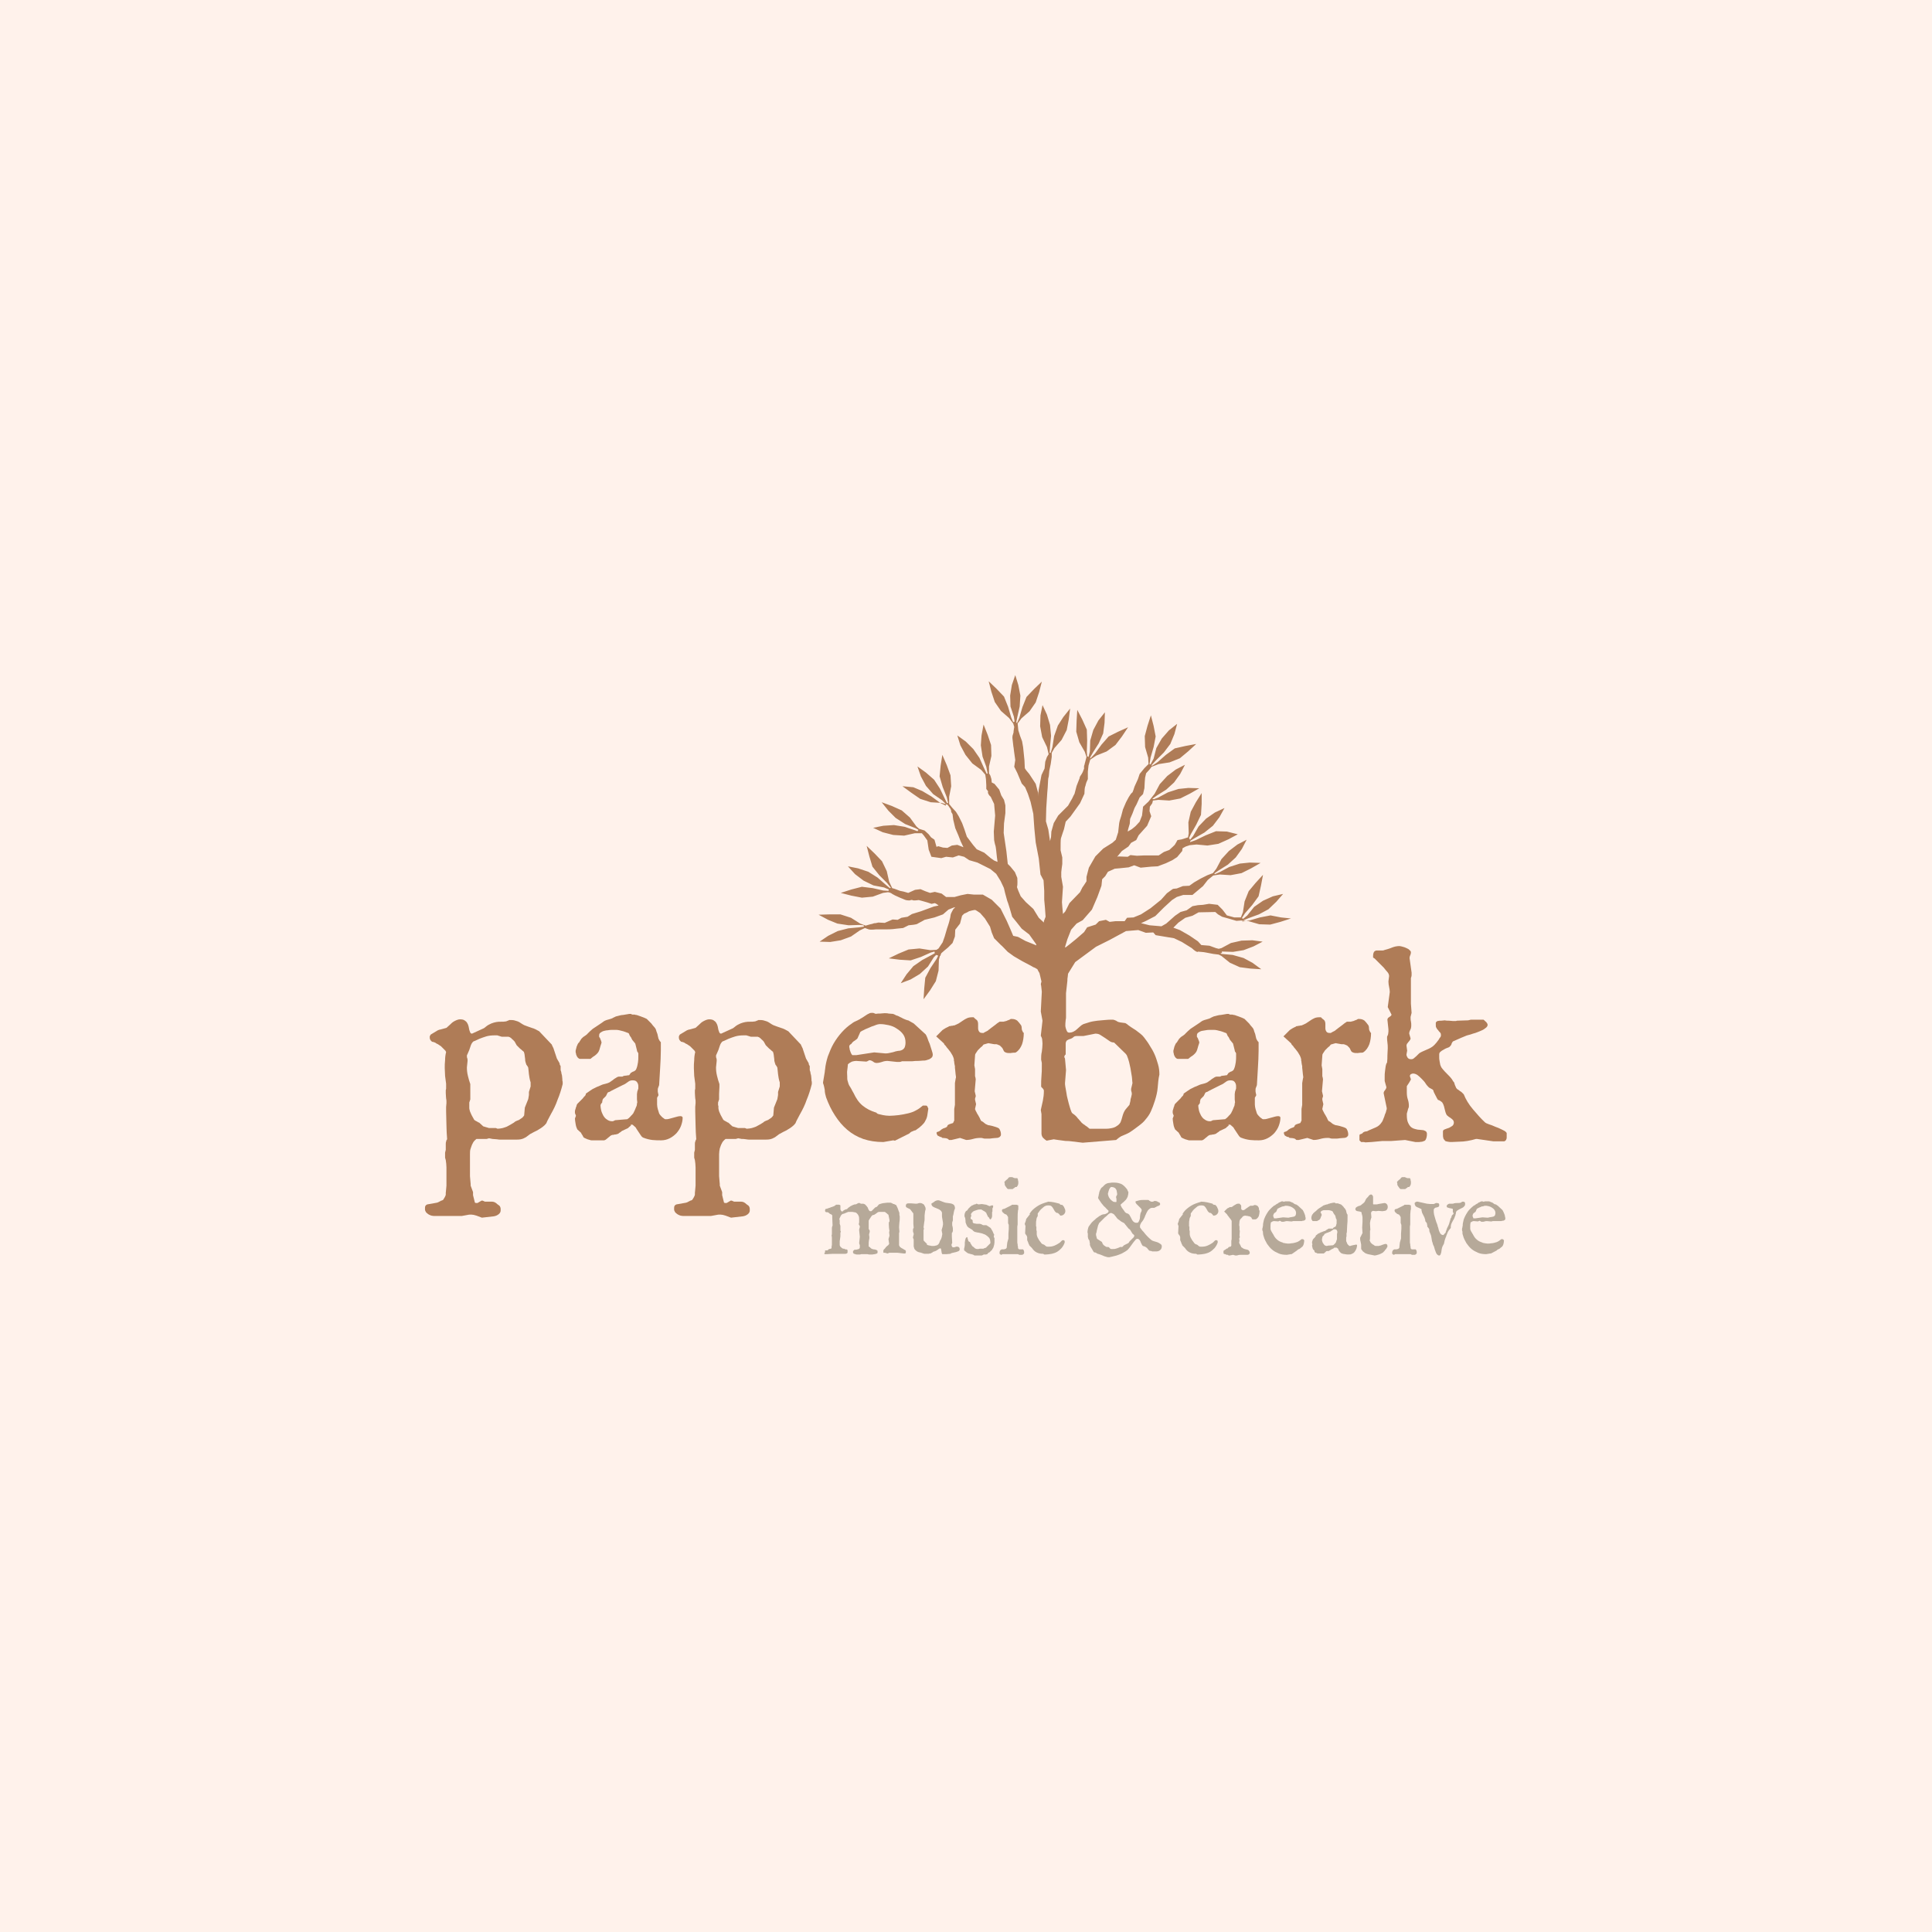<?xml version="1.0" encoding="utf-8"?>
<!-- Generator: Adobe Illustrator 25.2.3, SVG Export Plug-In . SVG Version: 6.00 Build 0)  -->
<svg version="1.1" id="Layer_1" xmlns="http://www.w3.org/2000/svg" xmlns:xlink="http://www.w3.org/1999/xlink" x="0px" y="0px"
	 viewBox="0 0 566.9 566.9" style="enable-background:new 0 0 566.9 566.9;" xml:space="preserve">
<style type="text/css">
	.st0{fill:#FFF2EB;}
	.st1{fill:#B6A999;}
	.st2{fill:#AF7C57;}
</style>
<rect y="0" class="st0" width="566.9" height="566.9"/>
<g>
	<g>
		<path class="st1" d="M242.1,367.3c0-0.1,0-0.3,0-0.3c0-0.1,0-0.1,0.1-0.1c0.1,0,0.1,0,0.2,0c0.1,0,0.2,0,0.3,0
			c0.1,0,0.1,0,0.2-0.1c0.1,0,0.1-0.1,0.1-0.1c0,0,0.1,0,0.1-0.1c0,0,0.1,0,0.2-0.1c0.2,0,0.4-0.1,0.5-0.1c0.1,0,0.2-0.1,0.2-0.2
			c0-0.3,0-0.6,0.1-0.9c0-0.3,0-0.6,0-0.9c0-0.4,0-0.7,0-1c0-0.3,0-0.6-0.1-0.9l0.1-0.3v-1.1c0-0.3,0-0.5,0-0.8
			c0-0.2,0.1-0.5,0.2-0.7l-0.1-2.4c0,0,0-0.1,0-0.1c0-0.1,0-0.1,0-0.2c0-0.1,0-0.1,0-0.2c0-0.1,0-0.1,0-0.1
			c-0.1-0.1-0.1-0.1-0.1-0.1c0,0,0,0-0.1-0.1c0,0-0.1-0.1-0.2-0.1c-0.1,0-0.1-0.1-0.2-0.1c-0.1,0-0.1,0-0.1-0.1c0,0,0,0-0.1,0
			c0,0-0.1-0.1-0.1-0.1c0,0-0.1-0.1-0.1-0.1c0,0-0.1-0.1-0.1-0.1c-0.1,0-0.2-0.1-0.3-0.1c-0.1,0-0.2,0-0.3,0c-0.1,0-0.2,0-0.2-0.1
			c-0.1,0-0.1-0.1-0.2-0.2c0,0,0-0.1,0-0.2c0-0.1,0-0.2,0.1-0.4c0.1-0.1,0.2-0.1,0.3-0.1c0.1,0,0.2,0,0.3-0.1c0.1,0,0.2,0,0.3-0.1
			c0.1,0,0.2-0.1,0.3-0.1c0,0,0,0,0.1,0c0.1,0,0.1-0.1,0.2-0.1c0.1,0,0.1-0.1,0.2-0.1c0,0,0.1,0,0.1,0l0.8-0.3c0,0,0,0,0.1-0.1
			c0,0,0.1-0.1,0.2-0.1c0.1,0,0.1-0.1,0.1-0.1c0,0,0.1-0.1,0.1-0.1h0.4c0.2,0,0.4,0,0.5,0c0.1,0,0.2,0.1,0.3,0.1
			c0.1,0.1,0.1,0.1,0.1,0.2c0,0.1,0,0.2,0,0.4v0.3c0,0.1,0,0.2,0,0.3c0,0.1,0,0.2,0.1,0.3c0,0.1,0.1,0.2,0.2,0.3
			c0.1,0.1,0.2,0.1,0.3,0.1c0,0,0-0.1,0.1-0.1c0.1,0,0.1-0.1,0.2-0.2c0.1-0.1,0.1-0.1,0.2-0.1c0.1,0,0.1-0.1,0.1-0.1l0.6-0.2
			c0,0,0,0,0.1,0c0,0,0.1,0,0.1-0.1c0,0,0.1-0.1,0.2-0.2c0.1-0.1,0.2-0.2,0.4-0.3c0.1-0.1,0.3-0.2,0.4-0.3c0.1-0.1,0.2-0.1,0.3-0.1
			c0,0,0,0,0.1-0.1c0.1,0,0.2-0.1,0.2-0.1c0.1,0,0.2-0.1,0.3-0.1c0.1,0,0.1,0,0.2-0.1h0.3c0.2,0,0.3-0.1,0.5-0.2
			c0.2-0.1,0.3-0.2,0.5-0.2h0.2l0.4,0.2c0,0,0,0,0.1,0c0.1,0,0.1,0,0.2,0c0.1,0,0.2,0,0.2,0c0.1,0,0.1,0,0.2,0
			c0.3,0.1,0.6,0.2,0.7,0.4c0.2,0.2,0.4,0.4,0.5,0.6c0.1,0.1,0.2,0.2,0.2,0.4c0,0.1,0.1,0.2,0.2,0.4c0.1,0.1,0.1,0.2,0.2,0.3
			c0.1,0.1,0.2,0.1,0.4,0.1c0,0,0.1,0,0.1,0c0,0,0.1,0,0.2-0.1l1-1l0.5-0.2l0.6-0.7l0.6-0.2c0.3-0.1,0.7-0.2,1-0.2
			c0.3,0,0.6-0.1,0.9-0.1h0.4c0.2,0,0.3,0,0.5,0c0.1,0,0.3,0.1,0.5,0.2c0,0,0.1,0.1,0.2,0.1c0.1,0.1,0.2,0.1,0.2,0.1c0,0,0,0,0.1,0
			c0.1,0,0.1,0,0.2,0.1c0.1,0,0.1,0.1,0.2,0.1c0.1,0,0.1,0,0.1,0c0,0,0,0,0.1,0c0,0,0,0,0,0.1c0,0,0,0,0.1,0.1
			c0,0.1,0.1,0.1,0.1,0.2c0,0.1,0.1,0.1,0.1,0.2c0,0.1,0.1,0.1,0.1,0.2c0.1,0.2,0.2,0.5,0.3,0.8c0.1,0.3,0.2,0.5,0.3,0.8v0.6
			l0.1,0.4v0.4c0,0.5,0,0.9-0.1,1.4c0,0.5-0.1,0.9-0.1,1.4l0.1,1.2v0.2l-0.1,0.3v0.9c0,0.1,0,0.2,0,0.3c0,0.2,0,0.3,0,0.5
			c0,0.2,0,0.3,0,0.5c0,0.1,0,0.2,0,0.3l0,0.4c0,0.1,0,0.3,0,0.5c0,0.2,0,0.3,0.1,0.4c0,0,0.1,0.1,0.1,0.2c0.1,0.1,0.2,0.2,0.5,0.4
			c0.2,0.1,0.3,0.2,0.4,0.2c0.1,0.1,0.2,0.1,0.3,0.2c0.1,0.1,0.1,0.1,0.2,0.1c0,0,0.1,0.1,0.2,0.1c0.1,0.1,0.2,0.2,0.2,0.4
			c0,0.2,0,0.4-0.1,0.5c0,0.1-0.1,0.1-0.1,0.1c0,0-0.1,0-0.1,0h-0.2c0,0,0,0-0.1,0c0,0-0.1,0-0.1,0l-1.7-0.2l-0.5,0H261
			c-0.1,0-0.1,0-0.3,0.1c-0.1,0.1-0.2,0.1-0.3,0.1l-0.7-0.2h-0.3c-0.1,0-0.2,0-0.2-0.1l0-0.5c0-0.2,0.1-0.3,0.2-0.4
			c0.1-0.1,0.2-0.2,0.3-0.3c0.1-0.2,0.3-0.4,0.4-0.5c0.1-0.1,0.3-0.3,0.5-0.4l0.3-0.4l-0.2-1.4l0.3-1l-0.1-0.9c0,0,0-0.1,0-0.1
			c0,0,0-0.1,0-0.1c0-0.1,0-0.1,0-0.1c0,0,0-0.1,0.1-0.1c-0.1-0.6-0.2-1.3-0.2-2v-0.6c0.1-0.1,0.1-0.2,0.2-0.3c0-0.1,0-0.1,0-0.2
			v-0.2l-0.3-1.5c0,0,0,0,0,0c0,0,0,0,0-0.1c0,0-0.1,0-0.1,0c0,0-0.1,0-0.1-0.1c0,0-0.1-0.1-0.1-0.1s-0.1,0-0.1-0.1l-0.4-0.3
			c-0.1-0.1-0.2-0.2-0.4-0.2c-0.1,0-0.3,0-0.5,0h-0.4c-0.2,0-0.3,0-0.5,0c-0.1,0-0.3,0-0.5,0.1c-0.2,0.1-0.3,0.2-0.4,0.3
			c-0.1,0.1-0.2,0.1-0.3,0.2s-0.2,0.1-0.3,0.2c0,0-0.1,0-0.2,0.1c-0.1,0-0.2,0-0.2,0c-0.2,0.1-0.4,0.2-0.5,0.4
			c-0.1,0.1-0.2,0.3-0.4,0.6c0,0,0,0.1-0.1,0.1c0,0.1-0.1,0.1-0.1,0.2c-0.1,0.1-0.1,0.2-0.1,0.2c0,0.1-0.1,0.1-0.1,0.1v0.3
			c0,0,0,0.1,0,0.3c0,0.2,0,0.4,0,0.6c0,0.2,0,0.4,0,0.6c0,0.2,0,0.3,0,0.3v0.4l0.3,0.5v0.2c0,0.2,0,0.3-0.1,0.5
			c0,0.2-0.1,0.3-0.1,0.5l0.1,0.7c0,0.3,0,0.5-0.1,0.8c0,0.2-0.1,0.5-0.1,0.8c0,0,0,0.1,0,0.2c0,0.1,0,0.2,0,0.3c0,0,0,0.1,0,0.1
			s0,0.1,0,0.2c0,0.1,0,0.1,0,0.2c0,0.1,0,0.1,0,0.1c0,0.1,0,0.1,0.1,0.1s0,0,0.1,0.1c0,0,0,0,0.1,0c0,0,0,0.1,0.1,0.1
			c0.1,0.1,0.1,0.2,0.2,0.2c0,0,0.1,0.1,0.1,0.1c0,0,0.1,0.1,0.1,0.1c0,0,0.1,0,0.3,0.1s0.3,0.1,0.5,0.1c0.2,0,0.3,0.1,0.5,0.1
			c0.2,0.1,0.3,0.1,0.3,0.2c0.1,0,0.1,0.1,0.2,0.1c0,0,0,0.1,0,0.1v0.3c0,0.1,0,0.1,0,0.2s-0.1,0.1-0.2,0.2
			c-0.1,0.1-0.3,0.1-0.6,0.2c-0.3,0-0.5,0.1-0.7,0.1c-0.1,0-0.3,0-0.4,0c-0.1,0-0.2,0-0.3,0H255l-0.5-0.1c-0.1,0-0.1,0-0.2,0
			c-0.1,0-0.2,0-0.3,0c-0.1,0-0.2,0-0.4,0s-0.2,0-0.4,0l-0.5,0c-0.1,0-0.2,0.1-0.3,0.1c-0.1,0-0.1,0-0.2,0c-0.1,0-0.1,0-0.2,0
			c-0.1,0-0.2,0-0.3,0c-0.1,0-0.1,0-0.3,0c-0.1,0-0.3,0-0.4-0.1c-0.1,0-0.3-0.1-0.4-0.1c-0.1-0.1-0.2-0.1-0.2-0.2
			c-0.1-0.1-0.1-0.2-0.1-0.2c0,0,0-0.1,0-0.1c0,0,0-0.1,0-0.1c0-0.2,0-0.3,0.1-0.3c0.1,0,0.1-0.1,0.2-0.2c0.1-0.1,0.2-0.1,0.4-0.1
			c0.2,0,0.4,0,0.6-0.1c0.2,0,0.4-0.1,0.5-0.2c0.2-0.1,0.2-0.3,0.2-0.6l0-0.4l-0.2-0.6l0.2-1.9l-0.2-1.9c0-0.2,0-0.4,0.1-0.6
			c0.1-0.2,0.1-0.4,0.1-0.6l-0.3-0.5v-0.2l0.1-0.4v-0.8c0-0.5,0-0.9-0.2-1.2c-0.1-0.3-0.3-0.5-0.5-0.7c-0.2-0.2-0.5-0.3-0.8-0.3
			c-0.3-0.1-0.7-0.1-1.2-0.1c-0.1,0-0.2,0-0.3,0c-0.1,0-0.2,0-0.2,0l-1.2,0.5c-0.1,0-0.3,0.1-0.4,0.1s-0.2,0.1-0.3,0.2
			c-0.1,0.1-0.1,0.1-0.2,0.2c-0.1,0.1-0.1,0.2-0.2,0.4c-0.1,0.1-0.1,0.3-0.2,0.4c0,0.1-0.1,0.2-0.1,0.3c0,0.1,0,0.1,0,0.1
			c0,0,0,0.1,0.1,0.2v1.1l0.2,0.6v1.2c0,0,0,0.1,0,0.2c0,0.1,0,0.1,0.1,0.1v0.3c0,0,0,0.1-0.1,0.2c0,0.1,0,0.2,0,0.2v0.9l-0.2,1.4
			c0,0,0,0.1,0,0.2c0,0.1,0,0.2,0,0.3c0,0.1,0,0.2,0,0.3c0,0.1,0,0.2,0,0.2c0,0.1,0,0.3,0.1,0.4c0,0.1,0.1,0.2,0.2,0.3
			c0.1,0.1,0.2,0.1,0.2,0.2c0.1,0.1,0.2,0.1,0.3,0.2c0.1,0,0.1,0.1,0.2,0.1c0.1,0,0.2,0,0.3,0l0.4,0.2c0.1,0,0.2,0,0.3,0
			c0.1,0,0.2,0.1,0.2,0.1c0.1,0.1,0.1,0.1,0.1,0.2c0,0,0,0.1,0,0.2v0.2c0,0.1,0,0.2,0,0.2c0,0.1,0,0.1-0.1,0.2
			c-0.1,0.1-0.3,0.2-0.6,0.2c-0.3,0-0.5,0-0.7,0l-1.1,0h-1.9l-1.7,0.1c0,0-0.1,0-0.1,0c0,0-0.1,0-0.1,0c0,0-0.1,0-0.2,0
			c-0.1,0-0.2,0-0.2,0c-0.1,0-0.1-0.1-0.1-0.3C242.1,367.5,242.1,367.4,242.1,367.3z"/>
		<path class="st1" d="M275.9,366.3c-0.1,0-0.2,0-0.3,0.1c-0.1,0-0.2,0.1-0.3,0.2c-0.1,0.1-0.2,0.1-0.3,0.2
			c-0.1,0.1-0.2,0.1-0.3,0.2c0,0-0.1,0-0.2,0.1c-0.1,0-0.2,0-0.3,0.1c-0.1,0-0.2,0.1-0.3,0.1c-0.1,0-0.2,0-0.2,0.1c0,0,0,0-0.1,0.1
			c0,0-0.1,0.1-0.2,0.1c-0.1,0-0.1,0.1-0.2,0.1c0,0-0.1,0.1-0.1,0.1c0,0,0,0-0.1,0c0,0-0.1,0-0.1,0c0,0-0.1,0-0.1,0
			c-0.2,0.1-0.3,0.1-0.5,0.1c-0.2,0-0.3,0-0.5,0c-0.2,0-0.3,0-0.5,0c-0.2,0-0.3-0.1-0.4-0.1c-0.4-0.1-0.7-0.3-1-0.3
			c-0.3-0.1-0.5-0.1-0.8-0.3c-0.2-0.1-0.4-0.3-0.6-0.5c-0.2-0.2-0.3-0.5-0.4-1c0-0.1,0-0.2,0-0.4s0-0.4,0-0.6c0-0.2,0-0.4,0-0.5
			c0-0.1,0-0.3,0-0.4c0,0,0,0,0-0.1c0-0.1,0-0.1-0.1-0.2c0-0.1,0-0.2-0.1-0.2c0-0.1,0-0.1,0-0.1V363l0.2-0.8c0-0.2,0-0.4-0.1-0.5
			c-0.1-0.2-0.1-0.3-0.1-0.5c0-0.2,0-0.3,0-0.5c0-0.1,0.1-0.3,0.2-0.4l-0.1-1.2v-3c0-0.1-0.1-0.2-0.2-0.3c-0.1-0.1-0.2-0.3-0.3-0.4
			c-0.1-0.1-0.2-0.3-0.3-0.4c-0.1-0.1-0.2-0.2-0.2-0.2c-0.1-0.1-0.2-0.1-0.4-0.2c-0.1-0.1-0.3-0.1-0.4-0.2c-0.1-0.1-0.2-0.1-0.3-0.2
			c-0.1-0.1-0.1-0.2-0.1-0.4c0-0.2,0-0.3,0.1-0.4c0.1-0.1,0.1-0.2,0.2-0.2c0.1,0,0.2-0.1,0.3-0.1c0.1,0,0.2,0,0.4,0h0.6l1.3,0.1
			c0.2,0,0.5,0,0.7-0.1c0.2-0.1,0.4-0.1,0.6-0.1c0.3,0,0.5,0.1,0.7,0.2c0.2,0.1,0.4,0.2,0.5,0.4c0.1,0.2,0.2,0.4,0.3,0.6
			c0.1,0.2,0.1,0.5,0.1,0.7v0c-0.1,0.3-0.2,0.6-0.2,0.9c0,0.3-0.1,0.6-0.1,0.9c0,0.3,0,0.6,0,0.9c0,0.3,0,0.6-0.1,1l-0.2,1.5
			l0.1,0.4c0,0.1,0,0.1,0,0.2c0,0,0,0.1-0.1,0.1v2.8c0,0.2,0,0.4,0.1,0.5c0.1,0.1,0.2,0.2,0.3,0.3c0.1,0.1,0.2,0.2,0.3,0.3
			c0.1,0.1,0.2,0.2,0.3,0.3c0,0,0,0.1,0,0.2c0,0.1,0,0.1,0.1,0.1c0.1,0,0.2,0.1,0.3,0.1c0.2,0,0.3,0.1,0.5,0.1
			c0.2,0,0.3,0.1,0.5,0.1c0.2,0,0.3,0,0.3,0c0.3,0,0.6,0,0.8-0.1c0.2,0,0.5-0.1,0.6-0.2c0.2-0.1,0.3-0.3,0.4-0.4
			c0.1-0.2,0.2-0.4,0.3-0.7c0,0,0,0,0-0.1c0,0,0-0.1,0.1-0.1c0.2-0.3,0.3-0.6,0.4-0.9c0.1-0.3,0.1-0.6,0.2-1l-0.2-1.1
			c0-0.1,0-0.2,0.1-0.4c0-0.1,0.1-0.3,0.1-0.4c0.1-0.1,0.1-0.3,0.1-0.4c0-0.1,0.1-0.3,0.1-0.4c0-0.2,0-0.4,0-0.6
			c0-0.2-0.1-0.4-0.1-0.6c0-0.2-0.1-0.4-0.1-0.6c0-0.2-0.1-0.4-0.1-0.6v-1.2c-0.1-0.2-0.2-0.5-0.4-0.6c-0.2-0.2-0.4-0.3-0.6-0.4
			c-0.2-0.1-0.5-0.2-0.7-0.3c-0.3-0.1-0.5-0.2-0.7-0.3c-0.2-0.1-0.4-0.2-0.5-0.4c-0.1-0.1-0.2-0.3-0.2-0.5c0,0,0-0.1,0-0.1
			c0,0,0,0,0.1-0.1c0.2-0.1,0.3-0.2,0.5-0.3c0.1-0.1,0.3-0.2,0.4-0.3c0.1-0.1,0.2-0.1,0.4-0.2c0.1,0,0.3-0.1,0.4-0.1h0.4l1.3,0.5
			c0.2,0.1,0.4,0.1,0.6,0.2c0.2,0,0.5,0.1,0.7,0.1c0.2,0,0.5,0.1,0.7,0.1c0.2,0,0.5,0.1,0.7,0.2c0.2,0.1,0.4,0.2,0.5,0.4
			c0.1,0.2,0.2,0.4,0.2,0.6c0,0,0,0.1,0,0.1c0,0.1,0,0.1,0,0.2c0,0,0,0,0,0.1s-0.1,0.1-0.1,0.2c0,0.1-0.1,0.1-0.1,0.2
			c0,0.1,0,0.1,0,0.1c0,0.1-0.1,0.2-0.1,0.4c0,0.2-0.1,0.3-0.1,0.5c0,0.2-0.1,0.4-0.1,0.5c0,0.1-0.1,0.2-0.1,0.3v1.2l-0.2,0.6
			c0,0.2,0,0.4,0,0.6c0,0.2,0,0.4,0.1,0.6c0.1,0.3,0.1,0.6,0.1,1l0,0.3c0,0.1-0.1,0.2-0.1,0.3c0,0.1-0.1,0.2-0.2,0.3v1l0.1,1.8
			c0,0.1,0,0.3-0.1,0.3c0,0.1-0.1,0.2-0.1,0.3c0,0.1,0,0.3,0.1,0.5c0.1,0.2,0.2,0.3,0.4,0.3c0.1,0,0.2,0,0.3,0
			c0.1,0,0.2-0.1,0.3-0.1c0.1,0,0.2-0.1,0.3-0.1c0.1,0,0.2,0,0.3,0c0.2,0,0.4,0.1,0.5,0.2c0.1,0.1,0.2,0.3,0.2,0.5
			c0,0.3-0.1,0.5-0.3,0.6c-0.2,0.1-0.5,0.2-0.8,0.3c-0.3,0.1-0.6,0.1-0.9,0.2s-0.6,0.1-0.7,0.3c-0.4,0-0.8,0.1-1.1,0.1
			c-0.3,0-0.6,0-0.9,0h-0.4c-0.1-0.1-0.2-0.3-0.2-0.5c0-0.2-0.1-0.4-0.1-0.6c0-0.2-0.1-0.4-0.1-0.5
			C276.1,366.4,276,366.3,275.9,366.3z"/>
		<path class="st1" d="M283.1,365.2c0-0.1,0-0.3,0-0.6c0-0.2,0.1-0.5,0.1-0.7c0.1-0.2,0.1-0.5,0.2-0.6c0.1-0.2,0.3-0.3,0.4-0.3
			c0,0,0.1,0.1,0.1,0.2c0,0.1,0,0.3,0.1,0.4c0,0.2,0.1,0.3,0.1,0.4c0,0.1,0.1,0.2,0.2,0.3c0.1,0.1,0.2,0.1,0.3,0.1
			c0,0,0.1,0.1,0.1,0.3l0.5,0.8c0.1,0.1,0.1,0.2,0.3,0.3c0.1,0.1,0.2,0.1,0.3,0.2c0.1,0.2,0.3,0.3,0.5,0.4c0.2,0.1,0.5,0.1,0.7,0.1
			l0.5-0.1c0,0,0.1,0,0.2,0c0.1,0,0.2,0,0.3,0c0.1,0,0.2,0,0.3,0c0.1,0,0.1,0,0.2,0c0.1,0,0.1,0,0.2-0.1c0.1,0,0.2-0.1,0.3-0.1
			c0.1,0,0.2-0.1,0.3-0.1c0.1,0,0.1-0.1,0.1-0.1c0,0,0.1-0.1,0.1-0.1c0.1-0.1,0.2-0.2,0.3-0.3c0.1-0.1,0.2-0.2,0.3-0.3
			c0.1-0.1,0.2-0.2,0.3-0.3c0.1-0.1,0.1-0.1,0.2-0.2c0,0,0-0.1,0-0.2v-0.1c0-0.4-0.1-0.8-0.2-1c-0.1-0.3-0.4-0.5-0.7-0.8
			c-0.3-0.2-0.5-0.4-0.8-0.5c-0.3-0.1-0.5-0.2-0.8-0.3c-0.3-0.1-0.6-0.1-0.9-0.2c-0.3,0-0.6-0.1-1-0.2c-0.1,0-0.2,0-0.3-0.1
			c-0.1-0.1-0.2-0.1-0.3-0.2c-0.1-0.1-0.2-0.2-0.2-0.2s-0.1-0.2-0.2-0.2l-1-0.6c-0.2-0.2-0.4-0.3-0.5-0.6c-0.1-0.2-0.2-0.4-0.3-0.7
			c-0.1-0.2-0.1-0.5-0.1-0.8c0-0.3-0.1-0.5-0.1-0.7l-0.2-0.5c0-0.3,0-0.6,0.1-0.9c0.1-0.2,0.2-0.5,0.4-0.7c0.2,0,0.3-0.1,0.4-0.3
			c0.1-0.1,0.2-0.3,0.3-0.4c0,0,0-0.1,0.1-0.1c0.1-0.1,0.1-0.1,0.2-0.2c0.1-0.1,0.1-0.1,0.2-0.2c0.1-0.1,0.1-0.1,0.1-0.1
			c0.1,0,0.1-0.1,0.2-0.1s0.1-0.1,0.1-0.2c0,0,0.1,0,0.2,0s0.2-0.1,0.2-0.1c0.1,0,0.2-0.1,0.2-0.1c0.1,0,0.1-0.1,0.2-0.1
			c0,0,0.1,0,0.1,0c0.1,0,0.1,0,0.2,0c0,0,0,0,0.1-0.1c0.1,0,0.1-0.1,0.2-0.1c0.1,0,0.2,0,0.3,0.1c0.1,0,0.2,0.1,0.3,0.1l1-0.1
			l1.3,0.2l0.9,0.4c0.1,0,0.2,0,0.4-0.1c0.1-0.1,0.3-0.1,0.4-0.1c0,0,0.1,0,0.1,0c0,0,0.1,0,0.1,0c0,0,0.1,0,0.1,0.1
			c0,0,0,0.1,0,0.1c0,0,0,0.1,0,0.1c0,0.2,0,0.3-0.1,0.4c-0.1,0.1-0.1,0.2-0.1,0.4l0,0.4c0,0.1,0,0.2,0,0.2c0,0.1,0,0.2-0.1,0.2
			c0,0.1,0,0.3,0,0.6c0,0.2,0,0.5,0,0.7c0,0.2-0.1,0.4-0.2,0.6c-0.1,0.2-0.2,0.3-0.4,0.3l-0.2-0.3c0,0-0.1-0.1-0.1-0.2
			c0-0.1,0-0.1-0.1-0.1c-0.1,0-0.1-0.1-0.2-0.2c-0.1-0.1-0.1-0.2-0.2-0.4c-0.1-0.1-0.1-0.3-0.2-0.4c0-0.1-0.1-0.2-0.1-0.3l-0.2-0.2
			c-0.2-0.2-0.4-0.3-0.6-0.4c-0.2-0.1-0.3-0.2-0.5-0.3c0,0-0.1-0.1-0.2-0.1c-0.1,0-0.2,0-0.4,0c-0.2,0-0.4,0-0.7,0.1
			c-0.3,0.1-0.6,0.2-0.9,0.3c-0.3,0.1-0.5,0.3-0.7,0.5c-0.2,0.2-0.3,0.4-0.3,0.6l0.1,0.3c0,0.1,0,0.1-0.1,0.3c0,0.1-0.1,0.2-0.1,0.3
			c0,0.1,0,0.2,0,0.3c0,0.1,0.1,0.1,0.1,0.1s0.1,0.1,0.2,0.1c0.1,0,0.1,0.1,0.2,0.2c0.1,0,0.1,0.1,0.1,0.2c0,0.1,0,0.1,0,0.2
			c0,0.1,0,0.1,0,0.2c0,0.1,0.1,0.1,0.1,0.2c0.1,0.1,0.3,0.2,0.5,0.2c0.2,0,0.4,0.1,0.6,0.1h0.9c0.2,0,0.4,0.1,0.6,0.2
			c0.2,0.1,0.3,0.2,0.4,0.2h0.9l0.5,0.3c0.2,0.1,0.4,0.3,0.6,0.4c0.2,0.1,0.3,0.3,0.4,0.5c0.1,0.2,0.2,0.3,0.3,0.5
			c0.1,0.2,0.2,0.4,0.3,0.7c0,0.1,0.1,0.1,0.1,0.2c0,0,0.1,0.1,0.1,0.1c0,0,0,0.1,0,0.1l-0.1,0.5c0,0,0,0.1,0,0.1
			c0,0.1,0,0.1,0.1,0.2c0,0.1,0.1,0.2,0.1,0.2c0,0.1,0,0.1,0,0.2v0.5c0,0.2,0,0.4,0,0.6c0,0.2-0.1,0.5-0.1,0.7
			c-0.1,0.2-0.1,0.4-0.2,0.7c-0.1,0.2-0.2,0.4-0.3,0.5c0,0-0.1,0.1-0.1,0.2s-0.2,0.2-0.3,0.3c-0.1,0.1-0.2,0.2-0.3,0.3
			c-0.1,0.1-0.2,0.2-0.2,0.2c0,0,0,0-0.1,0c0,0-0.1,0-0.1,0.1c0,0-0.1,0.1-0.2,0.1l-0.2,0.3l-0.4,0.1c0,0,0,0-0.1,0
			c-0.1,0-0.1,0-0.2,0s-0.1,0-0.2,0c-0.1,0-0.1,0-0.1,0c-0.1,0-0.2,0.1-0.4,0.2s-0.3,0.1-0.4,0.1c-0.3,0-0.4,0-0.5,0
			c-0.1,0-0.2,0-0.4,0h-0.5c0,0-0.1,0-0.1,0c-0.1,0-0.1,0-0.2,0c-0.1,0-0.1,0-0.2,0c-0.1,0-0.1,0-0.1,0c0,0,0,0-0.1-0.1
			s-0.1-0.1-0.2-0.1c-0.1,0-0.1-0.1-0.2-0.1c-0.1,0-0.1,0-0.1,0c0,0-0.1,0-0.2-0.1c-0.1,0-0.2,0-0.2,0l-0.3-0.1
			c-0.1,0-0.3-0.1-0.4-0.1c-0.1,0-0.2-0.1-0.4-0.2c-0.1-0.1-0.3-0.2-0.4-0.3c-0.1-0.1-0.3-0.3-0.5-0.4c0,0,0-0.1,0-0.2
			c0-0.1,0-0.1,0-0.2c0-0.2,0-0.3,0.1-0.5C283.1,365.4,283.1,365.2,283.1,365.2z"/>
		<path class="st1" d="M294.3,368c-0.1,0-0.2,0-0.3,0.1c-0.1,0-0.1,0.1-0.2,0.1c0,0-0.1,0-0.2-0.1c-0.1,0-0.1-0.1-0.3-0.2
			c0,0,0,0,0-0.1c0,0,0-0.1,0-0.2c0-0.1,0-0.1,0-0.2c0,0,0,0,0-0.1c0,0,0.1-0.1,0.1-0.2c0-0.1,0.1-0.1,0.1-0.2
			c0-0.1,0.1-0.1,0.1-0.1l0.3-0.2h0.3c0.2,0,0.5,0,0.7-0.1c0.2,0,0.4-0.2,0.5-0.4c0-0.4,0.1-0.7,0.1-1c0-0.3,0.1-0.7,0.2-1l0.2-0.7
			V362l0.1-1.4v-0.9c0,0,0-0.1,0-0.2c0-0.1,0-0.2-0.1-0.3s0-0.2-0.1-0.3c0-0.1,0-0.2,0-0.2v-1.5c0-0.1-0.1-0.3-0.2-0.4
			c-0.1-0.2-0.2-0.3-0.3-0.4l-0.5-0.2c-0.2-0.1-0.3-0.3-0.5-0.4c-0.1-0.1-0.3-0.3-0.3-0.6c0-0.1,0-0.2,0.1-0.3
			c0.1-0.1,0.1-0.1,0.2-0.1c0.1,0,0.2-0.1,0.3-0.1c0.1,0,0.2,0,0.3-0.1l1.2-0.6c0.1,0,0.2-0.1,0.2-0.1s0.1-0.1,0.2-0.1
			c0.1,0,0.1-0.1,0.2-0.1c0.1,0,0.1-0.1,0.2-0.2l0.5,0c0.1,0,0.1,0,0.2,0c0.1,0,0.2,0,0.2,0c0,0,0.1,0,0.2,0c0.1,0,0.2,0,0.2,0
			c0.1,0,0.2,0,0.2,0.1c0.1,0,0.1,0,0.2,0c0.1,0,0.2,0.1,0.2,0.3c0,0.1,0,0.3,0,0.4v0.5l-0.1,0.4c-0.1,0.7-0.1,1.4-0.1,2
			c0,0.7,0,1.4,0,2.1l-0.1,0.6c0,0,0,0,0,0.1c0,0.1,0,0.1,0,0.2s0,0.2,0,0.2c0,0.1,0,0.1,0,0.2c0,0.1,0,0.2,0,0.3s0,0.2,0,0.3
			s0,0.2,0,0.2c0,0.1,0,0.1,0,0.1c0,0,0,0.1,0,0.2c0,0.1,0,0.2,0,0.2v0.3c0,0,0,0.1,0,0.3c0,0.1,0,0.3,0,0.5c0,0.2,0,0.3,0,0.5
			c0,0.2,0,0.3,0,0.4c0,0.1,0,0.2,0,0.5c0,0.2,0,0.4,0.1,0.7c0,0.2,0,0.5,0.1,0.7c0,0.2,0,0.4,0,0.4c0,0.1,0.1,0.2,0.2,0.3
			c0.1,0.1,0.2,0.1,0.3,0.1c0,0,0.1,0,0.2,0c0.1,0,0.2,0,0.3,0c0.1,0,0.2,0,0.3,0s0.2,0,0.2,0c0.1,0.1,0.1,0.2,0.2,0.3
			c0,0.1,0.1,0.2,0.1,0.4c0,0.1,0,0.3,0,0.4c0,0.1-0.1,0.2-0.2,0.3c-0.1,0.1-0.3,0.2-0.4,0.2c-0.2,0-0.3,0-0.5,0h-0.3l-0.4-0.2h-2
			c0,0-0.1,0-0.2,0c-0.1,0-0.2,0-0.3,0h-0.4L294.3,368z M294.7,346.8l0.5-0.5l0.5-0.4l0.2-0.3c0.1-0.1,0.3-0.2,0.4-0.2
			c0.2,0,0.3,0,0.4,0h0.2c0,0,0,0,0.1,0c0.1,0,0.1,0,0.2,0.1c0.1,0,0.1,0,0.2,0.1c0,0,0.1,0,0.1,0c0,0,0.1,0,0.2,0.1
			c0.1,0,0.2,0,0.3,0c0.1,0,0.2,0,0.3,0c0.1,0,0.1,0,0.2,0c0,0,0.1,0.1,0.1,0.2c0.1,0.1,0.1,0.2,0.1,0.4c0,0.1,0.1,0.3,0.1,0.4
			c0,0.1,0,0.2,0,0.3c0,0.3,0,0.5-0.1,0.7s-0.2,0.4-0.4,0.6c0,0,0,0-0.1,0c0,0-0.1,0-0.2,0c-0.1,0-0.1,0-0.2,0.1c0,0,0,0.1-0.1,0.1
			c0,0-0.1,0.1-0.1,0.1c-0.1,0-0.1,0.1-0.2,0.1c-0.1,0-0.1,0.1-0.1,0.1c-0.1,0.1-0.2,0.1-0.3,0.1c-0.1,0-0.2,0-0.3,0h-0.6
			c-0.1,0-0.2,0-0.3,0c-0.1,0-0.2-0.1-0.3-0.2c-0.2-0.3-0.4-0.5-0.5-0.7c-0.2-0.2-0.2-0.5-0.2-0.8L294.7,346.8z"/>
		<path class="st1" d="M306.1,367.9c-0.7,0-1.3-0.1-1.9-0.4c-0.6-0.3-1-0.7-1.4-1.3l-0.8-0.8c0-0.1,0-0.2-0.1-0.3
			c-0.1-0.1-0.1-0.3-0.2-0.5c-0.1-0.2-0.1-0.3-0.2-0.5c-0.1-0.1-0.1-0.2-0.1-0.3V363c0-0.1-0.1-0.2-0.1-0.3c0-0.1-0.1-0.2-0.2-0.3
			s-0.1-0.2-0.2-0.3s-0.1-0.2-0.1-0.3l0.1-2c0-0.1,0-0.2-0.1-0.3c0-0.1-0.1-0.2-0.1-0.3c0-0.1,0-0.3,0.1-0.4c0-0.1,0.1-0.2,0.1-0.3
			c0-0.1,0.1-0.2,0.1-0.3c0-0.1,0.1-0.3,0.1-0.5l1.1-1.4l-0.1-0.2c0,0,0.1-0.1,0.1-0.1c0,0,0.1-0.1,0.1-0.1c0-0.1,0.1-0.1,0.1-0.2
			c0.6-0.8,1.4-1.4,2.2-1.9c0.8-0.5,1.7-0.8,2.7-1.1l0.3-0.1c0.6,0,1.1,0.1,1.7,0.2c0.6,0.1,1.1,0.3,1.6,0.4
			c0.1,0.2,0.2,0.3,0.4,0.3c0.2,0,0.3,0.1,0.5,0.1c0.1,0.2,0.2,0.3,0.3,0.4c0.1,0.1,0.2,0.3,0.2,0.4c0.1,0.1,0.1,0.3,0.2,0.4
			c0,0.1,0.1,0.3,0.1,0.5c0,0.4-0.1,0.7-0.4,1c-0.3,0.3-0.6,0.4-1.1,0.4c0,0-0.1-0.1-0.1-0.2c-0.1-0.1-0.1-0.1-0.2-0.2
			c-0.1-0.1-0.1-0.1-0.2-0.2c-0.1-0.1-0.1-0.1-0.1-0.1c0,0-0.1,0-0.2-0.1c-0.1,0-0.1,0-0.2,0c-0.3-0.1-0.4-0.3-0.6-0.5
			c-0.1-0.2-0.3-0.5-0.4-0.7c-0.1-0.2-0.3-0.5-0.5-0.7c-0.2-0.2-0.5-0.3-0.9-0.3c-0.3,0-0.6,0-0.8,0.1c-0.3,0.1-0.5,0.2-0.7,0.4
			c-0.2,0.2-0.5,0.4-0.7,0.6c-0.2,0.2-0.4,0.4-0.6,0.7c0,0.1-0.1,0.2-0.2,0.3c-0.1,0.1-0.2,0.2-0.2,0.3v0.7l-0.1,0.2
			c-0.2,0.3-0.3,0.7-0.3,1c-0.1,0.3-0.1,0.7-0.1,1.1c0,0.1,0,0.1,0,0.2s0,0.2,0,0.3c0,0.1,0,0.2,0,0.2c0,0.1,0,0.1,0.1,0.1
			c0,0.1,0,0.2,0,0.3c0,0.1,0,0.2,0,0.4c0,0.1,0,0.3,0,0.4l0.1,0.2v0.4c0,0.2,0,0.5,0,0.6c0,0.2,0.1,0.4,0.1,0.5
			c0.1,0.2,0.1,0.3,0.2,0.5c0.1,0.2,0.2,0.3,0.3,0.5c0,0,0,0.1,0.1,0.2s0.2,0.3,0.3,0.4c0.1,0.1,0.2,0.3,0.3,0.4
			c0.1,0.1,0.1,0.2,0.2,0.2c0.1,0.1,0.2,0.2,0.3,0.2c0.1,0,0.2,0.1,0.3,0.1c0.2,0.1,0.3,0.2,0.4,0.3c0.1,0.1,0.2,0.2,0.3,0.2
			c0.1,0.1,0.2,0.1,0.4,0.1c0.1,0,0.3,0,0.5,0c0.5,0,1-0.1,1.5-0.3c0.5-0.2,1-0.5,1.3-0.7c0.1-0.1,0.2-0.1,0.3-0.2
			c0.1-0.1,0.2-0.2,0.3-0.3c0.1-0.1,0.2-0.2,0.3-0.3c0.1-0.1,0.2-0.1,0.3-0.1c0.2,0,0.3,0,0.4,0.1c0.1,0.1,0.1,0.2,0.1,0.4v0.2
			c-0.2,0.6-0.5,1.1-0.9,1.6c-0.4,0.4-0.8,0.8-1.3,1.1c-0.5,0.3-1.1,0.5-1.6,0.6c-0.6,0.1-1.2,0.2-1.7,0.2h-0.5l-0.3-0.2H306.1z"/>
		<path class="st1" d="M319.1,361.8c0-0.3,0-0.7,0.1-1.1c0.1-0.4,0.2-0.8,0.4-1c0.2-0.3,0.4-0.5,0.6-0.8c0.2-0.3,0.5-0.5,0.8-0.8
			c0.3-0.2,0.5-0.5,0.8-0.7c0.3-0.2,0.6-0.4,0.8-0.6c0.1,0,0.2,0,0.2-0.1c0.1,0,0.1,0,0.2-0.1c0,0,0.1-0.1,0.2-0.1
			c0.1,0,0.1-0.1,0.3-0.1c0.1-0.1,0.3-0.1,0.5-0.1c0.2,0,0.4-0.1,0.6-0.2c0.2-0.1,0.4-0.2,0.5-0.3c0.1-0.1,0.2-0.3,0.2-0.5
			c0,0-0.1-0.1-0.2-0.2c-0.1-0.1-0.3-0.3-0.5-0.5c-0.2-0.2-0.3-0.4-0.5-0.5c-0.2-0.2-0.3-0.3-0.3-0.3c-0.1-0.1-0.2-0.3-0.4-0.5
			c-0.2-0.2-0.4-0.5-0.5-0.7c-0.2-0.2-0.3-0.5-0.5-0.7c-0.1-0.2-0.2-0.4-0.2-0.4l0.1-0.4c0,0,0-0.2,0.1-0.4c0-0.2,0-0.3,0.1-0.5
			c0-0.3,0.1-0.5,0.2-0.8c0.1-0.2,0.2-0.4,0.3-0.6c0.1-0.2,0.3-0.4,0.5-0.5c0.2-0.2,0.4-0.4,0.6-0.6c0.2-0.2,0.4-0.3,0.6-0.4
			c0.2-0.1,0.5-0.2,0.8-0.2c0.3,0,0.5-0.1,0.8-0.1c0.3,0,0.5,0,0.7,0c0.8,0,1.6,0.2,2.2,0.5c0.6,0.4,1.1,0.9,1.6,1.6
			c0,0,0,0.1,0,0.1c0,0,0.1,0.1,0.1,0.2s0.1,0.1,0.1,0.2c0,0.1,0.1,0.1,0.1,0.1c0,0.6-0.1,1.1-0.2,1.4c-0.1,0.3-0.3,0.6-0.5,0.9
			c-0.2,0.2-0.5,0.5-0.7,0.7c-0.3,0.2-0.6,0.5-0.9,0.8c0,0.1,0.1,0.3,0.2,0.5c0.1,0.3,0.3,0.5,0.5,0.8c0.2,0.3,0.4,0.5,0.5,0.7
			s0.3,0.3,0.4,0.4c0.1,0,0.1,0.1,0.2,0.1c0.1,0,0.2,0.1,0.3,0.1c0.1,0,0.2,0.1,0.3,0.2c0.1,0.1,0.2,0.1,0.2,0.2
			c0.1,0.2,0.3,0.5,0.4,0.7c0.1,0.3,0.3,0.5,0.4,0.8c0.2,0.2,0.3,0.5,0.6,0.6c0.2,0.2,0.5,0.2,0.8,0.2c0.2,0,0.4-0.1,0.5-0.3
			c0.1-0.2,0.2-0.4,0.3-0.7c0.1-0.3,0.1-0.5,0.1-0.8c0-0.3,0.1-0.5,0.1-0.7c0-0.2,0.1-0.4,0.2-0.6c0.1-0.2,0.2-0.4,0.2-0.6
			c0-0.2-0.1-0.4-0.3-0.6c-0.2-0.2-0.4-0.4-0.6-0.6c-0.2-0.2-0.4-0.4-0.6-0.6c-0.2-0.2-0.3-0.4-0.3-0.5v-0.3
			c0.3-0.1,0.7-0.2,1.1-0.3c0.4-0.1,0.8-0.1,1.1-0.1c0.1,0,0.2,0,0.4,0c0.1,0,0.3,0,0.5,0c0.2,0,0.3,0,0.5,0c0.1,0,0.3,0,0.3,0.1
			c0,0,0.1,0,0.1,0.1c0.1,0,0.1,0.1,0.2,0.1c0.1,0,0.1,0.1,0.2,0.1c0.1,0,0.1,0.1,0.1,0.1c0,0,0,0,0.1,0c0,0,0.1,0,0.1,0
			c0.1,0,0.2,0,0.3,0c0.1,0,0.2,0,0.3-0.1c0.1-0.1,0.2-0.1,0.3-0.1c0.1,0,0.2,0,0.3,0l0.4,0.1c0.1,0.1,0.2,0.1,0.3,0.2
			c0.1,0,0.2,0.1,0.3,0.1c0.1,0,0.2,0.1,0.2,0.2c0.1,0.1,0.1,0.2,0.1,0.3c0,0.2,0,0.3-0.1,0.3s-0.2,0.1-0.3,0.2
			c-0.1,0-0.2,0.1-0.3,0.1c-0.1,0-0.3,0.1-0.4,0.2c-0.1,0.1-0.3,0.1-0.4,0.2c-0.1,0.1-0.2,0.1-0.3,0.1c0,0-0.1,0-0.2,0s-0.2,0-0.2,0
			c-0.4,0-0.7,0.1-1,0.4c-0.3,0.2-0.5,0.5-0.7,0.9c-0.2,0.4-0.3,0.7-0.5,1.1c-0.1,0.4-0.3,0.7-0.4,0.9c-0.1,0.2-0.2,0.4-0.3,0.5
			c-0.1,0.2-0.3,0.4-0.4,0.5c-0.1,0.2-0.2,0.4-0.3,0.6c-0.1,0.2-0.1,0.4-0.1,0.6c0,0.1,0,0.3,0.1,0.4c0.1,0.1,0.2,0.3,0.3,0.4
			s0.2,0.3,0.3,0.4c0.1,0.1,0.2,0.2,0.3,0.3c0.4,0.5,0.7,0.9,1.1,1.3c0.4,0.4,0.8,0.8,1.3,1.2c0.1,0.1,0.4,0.2,0.7,0.3
			c0.3,0.1,0.7,0.2,1,0.3c0.3,0.1,0.6,0.3,0.9,0.5c0.3,0.2,0.4,0.4,0.4,0.7c0,0.5-0.2,0.9-0.5,1.1c-0.3,0.3-0.7,0.4-1.2,0.4
			c-0.2,0-0.3,0-0.5,0c-0.1,0-0.3,0-0.4,0c-0.1,0-0.3,0-0.4-0.1c-0.2,0-0.3-0.1-0.6-0.1c-0.2-0.1-0.3-0.3-0.5-0.5
			c-0.1-0.2-0.3-0.4-0.5-0.5c-0.1-0.1-0.2-0.1-0.3-0.2c-0.1,0-0.2-0.1-0.3-0.1c-0.1,0-0.2-0.1-0.3-0.1c-0.1,0-0.2-0.1-0.2-0.2
			c-0.1-0.1-0.2-0.3-0.3-0.5c-0.1-0.2-0.2-0.4-0.3-0.7c-0.1-0.2-0.2-0.4-0.4-0.5c-0.1-0.2-0.3-0.2-0.5-0.2c-0.2,0-0.4,0.1-0.6,0.4
			c-0.3,0.3-0.5,0.6-0.8,1c-0.3,0.4-0.5,0.7-0.8,1.1c-0.3,0.4-0.5,0.6-0.7,0.8c-0.4,0.3-0.7,0.5-1.1,0.7c-0.3,0.2-0.7,0.4-1,0.5
			c-0.3,0.1-0.7,0.3-1.1,0.4s-0.8,0.2-1.2,0.3l-0.9,0.2c-0.3,0-0.6,0-0.8-0.1c-0.2-0.1-0.5-0.1-0.7-0.2c-0.2-0.1-0.4-0.2-0.7-0.3
			c-0.2-0.1-0.5-0.2-0.8-0.3c-0.1,0-0.3-0.1-0.3-0.1c-0.1,0-0.2,0-0.3-0.1c-0.1-0.1-0.3-0.2-0.3-0.2c-0.1,0-0.1-0.1-0.2-0.1
			c-0.1,0-0.1,0-0.2,0c-0.1,0-0.1-0.1-0.2-0.1c-0.1,0-0.1,0-0.1-0.1c-0.1-0.1-0.2-0.3-0.3-0.5c-0.1-0.2-0.2-0.3-0.3-0.5
			c-0.1-0.2-0.2-0.3-0.3-0.5c-0.1-0.2-0.1-0.3-0.2-0.5c0,0,0-0.1,0-0.2c0-0.1,0-0.2,0-0.4c-0.1-0.1-0.1-0.3-0.1-0.4
			c0-0.1,0-0.2,0-0.2l-0.3-0.5c0,0-0.1-0.1-0.1-0.2c0-0.1,0-0.2-0.1-0.4c0-0.1,0-0.3,0-0.5c0-0.2,0-0.3,0-0.4V361.8z M323.3,364.4
			c0.1,0.2,0.2,0.3,0.2,0.5c0.1,0.1,0.2,0.3,0.3,0.4c0.1,0.1,0.2,0.2,0.4,0.3c0.1,0.1,0.3,0.2,0.5,0.3c0.1,0,0.1,0,0.2,0
			c0,0,0.1,0,0.2,0c0.1,0,0.2,0,0.3,0.1c0.2,0.2,0.3,0.3,0.4,0.4c0.1,0.1,0.3,0.1,0.5,0.1c0.4,0,0.8,0,1.1-0.1
			c0.3-0.1,0.7-0.2,1.1-0.4c0,0,0.1,0,0.1-0.1c0.1,0,0.2,0,0.2,0c0.1,0,0.2,0,0.3,0c0.1,0,0.1,0,0.2,0l0.4-0.4c0,0,0,0,0.1-0.1
			c0.1,0,0.1-0.1,0.2-0.1c0.1,0,0.1-0.1,0.2-0.1c0.1,0,0.1-0.1,0.2-0.1c0.2-0.1,0.4-0.2,0.6-0.3c0.2-0.1,0.3-0.3,0.4-0.5l1.2-1.2
			c0.1-0.1,0.1-0.2,0.2-0.3c0-0.1,0-0.3,0-0.4c-0.2-0.1-0.3-0.3-0.5-0.4c-0.1-0.2-0.2-0.3-0.3-0.5c-0.1-0.2-0.2-0.3-0.3-0.5
			c-0.1-0.1-0.2-0.3-0.4-0.4c-0.2-0.1-0.3-0.3-0.4-0.4c-0.1-0.2-0.3-0.3-0.4-0.5c-0.1-0.2-0.3-0.3-0.4-0.5c-0.1-0.2-0.3-0.3-0.4-0.4
			c-0.3-0.1-0.6-0.3-0.9-0.5c-0.2-0.2-0.5-0.4-0.8-0.6c-0.2-0.2-0.4-0.4-0.5-0.6c-0.1-0.2-0.3-0.3-0.4-0.5c-0.1-0.2-0.3-0.3-0.4-0.4
			c-0.2-0.1-0.4-0.2-0.7-0.3c-0.1,0-0.3,0.1-0.5,0.2c-0.2,0.1-0.4,0.3-0.6,0.5s-0.4,0.4-0.7,0.6c-0.2,0.2-0.4,0.4-0.7,0.7
			c-0.2,0.2-0.4,0.4-0.6,0.6c-0.2,0.2-0.3,0.3-0.4,0.4c-0.1,0.2-0.2,0.5-0.3,0.7c-0.1,0.3-0.1,0.5-0.2,0.8c-0.1,0.3-0.1,0.5-0.2,0.8
			c0,0.3-0.1,0.5-0.2,0.8c0,0.1,0,0.2,0,0.4c0,0.1,0.1,0.3,0.1,0.4s0.1,0.3,0.1,0.4c0,0.1,0.1,0.2,0.1,0.3L323.3,364.4z
			 M325.1,350.3c0,0.3,0.1,0.5,0.2,0.8c0.1,0.3,0.3,0.5,0.5,0.8c0.2,0.2,0.4,0.4,0.7,0.6c0.3,0.2,0.5,0.2,0.8,0.2c0,0,0.1,0,0.2,0
			c0.1,0,0.1-0.1,0.1-0.1c0-0.3,0-0.5,0-0.6c0-0.1,0-0.2,0-0.2c0-0.1,0-0.2-0.1-0.3c0-0.1,0-0.2,0-0.2c0-0.1,0-0.2,0-0.2
			c0,0,0.1-0.1,0.1-0.2c0.1-0.1,0.2-0.3,0.2-0.4c0-0.2,0-0.5-0.1-0.8c0-0.3-0.1-0.5-0.2-0.7c-0.1-0.2-0.3-0.4-0.5-0.5
			c-0.2-0.1-0.5-0.2-0.8-0.2c-0.2,0-0.4,0.1-0.5,0.3c-0.1,0.2-0.3,0.4-0.3,0.6c-0.1,0.2-0.2,0.5-0.2,0.7
			C325.1,350,325.1,350.2,325.1,350.3z"/>
		<path class="st1" d="M351,367.9c-0.7,0-1.3-0.1-1.9-0.4c-0.6-0.3-1-0.7-1.4-1.3l-0.8-0.8c0-0.1,0-0.2-0.1-0.3
			c-0.1-0.1-0.1-0.3-0.2-0.5c-0.1-0.2-0.1-0.3-0.2-0.5c-0.1-0.1-0.1-0.2-0.1-0.3V363c0-0.1-0.1-0.2-0.1-0.3c0-0.1-0.1-0.2-0.2-0.3
			c-0.1-0.1-0.1-0.2-0.2-0.3s-0.1-0.2-0.1-0.3l0.1-2c0-0.1,0-0.2-0.1-0.3c0-0.1-0.1-0.2-0.1-0.3c0-0.1,0-0.3,0.1-0.4
			c0-0.1,0.1-0.2,0.1-0.3c0-0.1,0.1-0.2,0.1-0.3c0-0.1,0.1-0.3,0.1-0.5l1.1-1.4l-0.1-0.2c0,0,0.1-0.1,0.1-0.1c0,0,0.1-0.1,0.1-0.1
			c0-0.1,0.1-0.1,0.1-0.2c0.6-0.8,1.4-1.4,2.2-1.9c0.8-0.5,1.7-0.8,2.7-1.1l0.3-0.1c0.6,0,1.1,0.1,1.7,0.2c0.6,0.1,1.1,0.3,1.6,0.4
			c0.1,0.2,0.2,0.3,0.4,0.3c0.2,0,0.3,0.1,0.5,0.1c0.1,0.2,0.2,0.3,0.3,0.4c0.1,0.1,0.2,0.3,0.2,0.4c0.1,0.1,0.1,0.3,0.2,0.4
			c0,0.1,0.1,0.3,0.1,0.5c0,0.4-0.1,0.7-0.4,1c-0.3,0.3-0.6,0.4-1.1,0.4c0,0-0.1-0.1-0.1-0.2c-0.1-0.1-0.1-0.1-0.2-0.2
			c-0.1-0.1-0.1-0.1-0.2-0.2c-0.1-0.1-0.1-0.1-0.1-0.1c0,0-0.1,0-0.2-0.1c-0.1,0-0.1,0-0.2,0c-0.3-0.1-0.4-0.3-0.6-0.5
			c-0.1-0.2-0.3-0.5-0.4-0.7c-0.1-0.2-0.3-0.5-0.5-0.7c-0.2-0.2-0.5-0.3-0.9-0.3c-0.3,0-0.6,0-0.8,0.1c-0.3,0.1-0.5,0.2-0.7,0.4
			c-0.2,0.2-0.5,0.4-0.7,0.6s-0.4,0.4-0.6,0.7c0,0.1-0.1,0.2-0.2,0.3c-0.1,0.1-0.2,0.2-0.2,0.3v0.7l-0.1,0.2c-0.2,0.3-0.3,0.7-0.3,1
			c-0.1,0.3-0.1,0.7-0.1,1.1c0,0.1,0,0.1,0,0.2s0,0.2,0,0.3c0,0.1,0,0.2,0,0.2c0,0.1,0,0.1,0.1,0.1c0,0.1,0,0.2,0,0.3
			c0,0.1,0,0.2,0,0.4c0,0.1,0,0.3,0,0.4l0.1,0.2v0.4c0,0.2,0,0.5,0,0.6c0,0.2,0.1,0.4,0.1,0.5c0.1,0.2,0.1,0.3,0.2,0.5
			c0.1,0.2,0.2,0.3,0.3,0.5c0,0,0,0.1,0.1,0.2s0.2,0.3,0.3,0.4c0.1,0.1,0.2,0.3,0.3,0.4c0.1,0.1,0.1,0.2,0.2,0.2
			c0.1,0.1,0.2,0.2,0.3,0.2c0.1,0,0.2,0.1,0.3,0.1c0.2,0.1,0.3,0.2,0.4,0.3c0.1,0.1,0.2,0.2,0.3,0.2c0.1,0.1,0.2,0.1,0.4,0.1
			c0.1,0,0.3,0,0.5,0c0.5,0,1-0.1,1.5-0.3c0.5-0.2,1-0.5,1.3-0.7c0.1-0.1,0.2-0.1,0.3-0.2c0.1-0.1,0.2-0.2,0.3-0.3
			c0.1-0.1,0.2-0.2,0.3-0.3c0.1-0.1,0.2-0.1,0.3-0.1c0.2,0,0.3,0,0.4,0.1c0.1,0.1,0.1,0.2,0.1,0.4v0.2c-0.2,0.6-0.5,1.1-0.9,1.6
			c-0.4,0.4-0.8,0.8-1.3,1.1c-0.5,0.3-1.1,0.5-1.6,0.6c-0.6,0.1-1.2,0.2-1.7,0.2h-0.5l-0.3-0.2H351z"/>
		<path class="st1" d="M359.1,367c0-0.1,0.1-0.1,0.2-0.2c0.1,0,0.2-0.1,0.2-0.1c0.1-0.1,0.3-0.2,0.4-0.3c0.2-0.1,0.3-0.1,0.3-0.1
			c0.1,0,0.1-0.1,0.2-0.2c0-0.1,0.1-0.1,0.2-0.2l0.4-0.1c0.1,0,0.1,0,0.2-0.1c0-0.1,0.1-0.1,0.1-0.2c0-0.1,0-0.1,0-0.3s0-0.2,0-0.4
			c0-0.1,0-0.3,0-0.4c0-0.1,0-0.2,0-0.3l0.1-0.5v-2.5c0,0,0-0.1,0-0.1c0-0.1,0-0.2,0-0.2c0-0.1,0-0.2,0-0.2c0-0.1,0-0.1,0-0.1v-0.1
			c0-0.1,0-0.2,0-0.3c0-0.1,0-0.3,0-0.4c0-0.1,0-0.3,0-0.4c0-0.1,0-0.2,0-0.2c0,0,0-0.1,0-0.2c0-0.1,0-0.2,0-0.2c0-0.1,0-0.2,0-0.2
			c0-0.1,0-0.1,0-0.2c0-0.1-0.1-0.3-0.2-0.4s-0.2-0.3-0.3-0.4c-0.1-0.1-0.2-0.2-0.3-0.4c-0.1-0.1-0.2-0.2-0.3-0.4c0,0,0,0-0.1-0.1
			c-0.1-0.1-0.1-0.1-0.1-0.2l-0.9-0.9l0.8-0.8c0,0,0.1,0,0.1-0.1c0.1,0,0.1-0.1,0.2-0.1c0.1,0,0.2-0.1,0.2-0.1
			c0.1,0,0.1-0.1,0.2-0.1c0,0,0.1,0,0.1-0.1c0.1,0,0.1,0,0.2,0c0.1,0,0.2,0,0.2,0c0.1,0,0.1,0,0.1,0c0.2-0.1,0.4-0.1,0.5-0.3
			c0.2-0.1,0.3-0.2,0.5-0.3c0.2-0.1,0.3-0.2,0.5-0.3c0.2-0.1,0.4-0.1,0.6-0.1h0.3c0,0,0.1,0.1,0.2,0.2c0.1,0.1,0.2,0.2,0.2,0.2
			c0.1,0.1,0.1,0.3,0.1,0.4s0,0.3,0,0.5c0,0.2,0,0.3,0.1,0.4s0.2,0.2,0.4,0.2c0,0,0.1,0,0.1,0c0,0,0.1,0,0.1,0c0,0,0.1,0,0.2-0.1
			c0.1,0,0.2-0.1,0.2-0.1c0.1-0.1,0.2-0.1,0.2-0.2c0.1,0,0.1-0.1,0.2-0.1l0.7-0.5c0,0,0.1-0.1,0.2-0.1c0.1-0.1,0.2-0.1,0.2-0.2
			c0,0,0.1,0,0.1,0c0.1,0,0.2,0,0.2,0c0.1,0,0.2,0,0.2,0c0.1,0,0.1,0,0.2,0c0,0,0,0,0.1,0c0.1,0,0.1,0,0.2-0.1c0.1,0,0.1,0,0.2-0.1
			c0.1,0,0.1,0,0.1,0h0.2c0.2,0,0.4,0.1,0.6,0.2c0.2,0.1,0.3,0.3,0.4,0.5c0.1,0.1,0.1,0.2,0.1,0.4c0,0.2,0,0.3,0.1,0.4
			c0,0,0,0.1,0,0.1l0.1,0.1c0,0.5-0.1,1-0.2,1.4c-0.1,0.4-0.4,0.7-0.7,1c-0.1,0-0.2,0-0.3,0.1c-0.1,0-0.2,0-0.3,0
			c-0.2,0-0.4,0-0.5,0c-0.1,0-0.2-0.1-0.2-0.1c-0.1-0.1-0.1-0.1-0.1-0.2c0-0.1-0.1-0.2-0.2-0.3c-0.1-0.1-0.2-0.2-0.3-0.2
			c-0.1-0.1-0.2-0.1-0.3-0.1c-0.1,0-0.2,0-0.3-0.1c-0.1,0-0.1,0-0.2,0l-0.7-0.1l-0.6,0.2l-0.2,0.3c-0.1,0-0.1,0.1-0.2,0.2
			c-0.1,0.1-0.2,0.2-0.3,0.3c-0.1,0.1-0.2,0.2-0.2,0.4c-0.1,0.1-0.1,0.2-0.1,0.3l-0.1,1.1l0.1,0.4v0.8c0,0,0,0.1,0,0.2
			c0,0.1,0,0.2,0.1,0.2l-0.1,1.4l0.1,0.5c0,0.1,0,0.1-0.1,0.2c0,0.1-0.1,0.2-0.1,0.3l0.1,0.5l-0.1,0.6c0,0,0,0,0,0c0,0,0,0,0,0
			c0,0.1,0,0.2,0.1,0.3c0.1,0.1,0.1,0.2,0.2,0.4c0.1,0.1,0.1,0.2,0.2,0.4c0.1,0.1,0.1,0.2,0.1,0.2c0,0,0,0,0,0.1c0,0,0,0,0.1,0
			c0.1,0.1,0.2,0.1,0.3,0.2c0.1,0.1,0.2,0.1,0.3,0.2c0.1,0,0.2,0.1,0.3,0.1s0.2,0.1,0.4,0.1c0.1,0,0.3,0.1,0.4,0.1
			c0.1,0,0.3,0.1,0.4,0.2c0.1,0.1,0.1,0.2,0.2,0.3c0.1,0.1,0.1,0.2,0.1,0.4c0,0.1,0,0.2-0.1,0.3c0,0.1-0.1,0.1-0.2,0.2
			c-0.1,0-0.2,0.1-0.3,0.1l-0.5,0c-0.2,0-0.3,0-0.5,0c-0.1,0-0.3,0-0.4,0c-0.1,0-0.2,0-0.3,0c-0.1,0-0.2,0-0.3,0
			c-0.3,0-0.6,0-0.8,0.1c-0.3,0.1-0.5,0.1-0.8,0.1l-0.7-0.2l-1,0.2h-0.3l-0.2-0.2c0,0-0.1,0-0.2,0c-0.1,0-0.2,0-0.4-0.1
			c0,0-0.1,0-0.1-0.1c0,0-0.1,0-0.2,0c-0.1,0-0.2-0.1-0.3-0.1c-0.1-0.1-0.1-0.2-0.1-0.3v0V367z"/>
		<path class="st1" d="M370.4,361c0-0.1,0-0.2,0-0.3c0-0.2,0-0.3,0.1-0.5c0-0.2,0-0.3,0.1-0.5c0-0.2,0-0.3,0-0.3
			c0-0.5,0.2-1,0.3-1.6c0.2-0.5,0.4-1,0.7-1.5c0.3-0.5,0.6-1,1-1.4c0.4-0.4,0.8-0.8,1.2-1.1c0,0,0.1-0.1,0.2-0.1
			c0.1,0,0.2-0.1,0.3-0.2s0.2-0.1,0.3-0.2c0.1-0.1,0.2-0.1,0.2-0.1c0.1,0,0.2-0.1,0.3-0.2c0.1-0.1,0.2-0.2,0.4-0.2
			c0.1-0.1,0.3-0.2,0.4-0.2c0.1-0.1,0.2-0.1,0.3-0.1c0.1,0,0.2,0,0.2,0s0.1,0.1,0.2,0.1c0.2,0,0.4,0,0.5-0.1c0.2,0,0.3,0,0.5,0
			c0.2,0,0.3,0,0.5,0c0.2,0,0.3,0,0.5,0.1c0.1,0,0.2,0.1,0.2,0.1c0.1,0,0.1,0,0.2,0.1c0.1,0,0.1,0,0.1,0c0,0,0.1,0,0.2,0.1
			c0.1,0,0.2,0.1,0.3,0.2c0.1,0.1,0.2,0.1,0.3,0.2c0.1,0,0.2,0.1,0.2,0.1c0,0,0,0,0.1,0c0.1,0,0.1,0,0.1,0l0.6,0.4l1.4,1.3
			c0,0.1,0.1,0.2,0.2,0.4c0.1,0.2,0.2,0.5,0.3,0.7c0.1,0.3,0.2,0.5,0.2,0.8c0.1,0.2,0.1,0.4,0.1,0.5c0,0.1,0,0.3-0.1,0.4
			c-0.1,0.1-0.2,0.2-0.3,0.2c-0.1,0.1-0.2,0.1-0.4,0.1c-0.1,0-0.2,0-0.3,0.1h-0.1c-0.1,0-0.3,0-0.5,0c-0.2,0-0.5,0-0.8,0
			c-0.3,0-0.5,0-0.7,0s-0.4,0-0.5,0c-0.1,0-0.2,0.1-0.3,0.1c-0.1,0-0.2,0-0.3,0l-1.1-0.1c-0.2,0-0.4,0-0.7,0.1
			c-0.2,0.1-0.5,0.1-0.7,0.1c-0.1,0-0.3,0-0.4-0.1c-0.1-0.1-0.3-0.2-0.4-0.2c0,0-0.1,0-0.2,0.1c-0.1,0-0.2,0.1-0.2,0.1l-1.2-0.1
			c-0.2,0-0.3,0-0.5,0.1c-0.2,0.1-0.3,0.2-0.5,0.3c0,0.3-0.1,0.5-0.1,0.7c0,0.2,0,0.4,0,0.7c0,0.2,0,0.4,0,0.5
			c0,0.1,0.1,0.3,0.1,0.4c0.1,0.1,0.1,0.2,0.2,0.4c0.1,0.1,0.2,0.3,0.3,0.5l0.2,0.3c0.3,0.6,0.6,1.1,1.1,1.5c0.4,0.4,1,0.7,1.7,0.9
			c0,0.1,0.1,0.1,0.2,0.1c0.2,0,0.3,0.1,0.5,0.1c0.2,0,0.5,0.1,0.8,0.1c0.3,0,0.7,0,1.1-0.1c0.4,0,0.7-0.1,1.1-0.2
			c0.4-0.1,0.7-0.2,1-0.4s0.6-0.4,0.8-0.6h0.3c0.1,0,0.2,0,0.3,0.1c0,0,0.1,0.1,0.2,0.3c0,0.3-0.1,0.6-0.1,0.8
			c-0.1,0.2-0.1,0.5-0.2,0.6c-0.1,0.2-0.2,0.4-0.4,0.5c-0.2,0.2-0.4,0.3-0.6,0.5c-0.1,0.1-0.2,0.1-0.2,0.1c-0.1,0-0.1,0-0.2,0.1
			c-0.1,0-0.1,0.1-0.2,0.1c-0.1,0-0.1,0.1-0.2,0.2L379,368l-0.2,0l-1.2,0.2c-0.9,0-1.7-0.1-2.4-0.4c-0.7-0.3-1.3-0.6-1.9-1.1
			c-0.6-0.5-1-1-1.5-1.7c-0.4-0.7-0.8-1.4-1-2.2c-0.1-0.3-0.2-0.6-0.2-0.9C370.6,361.6,370.6,361.3,370.4,361z M373.6,356.6
			c0,0.1,0,0.1,0,0.2c0,0.1,0,0.2,0.1,0.3c0,0.1,0.1,0.2,0.1,0.3s0.1,0.1,0.1,0.1h0.5l2.1-0.3l1.4,0.1c0.2,0,0.4,0,0.6-0.1
			c0.2,0,0.4-0.1,0.6-0.1c0.2,0,0.4-0.1,0.5-0.1s0.3-0.1,0.4-0.2c0.1-0.1,0.2-0.2,0.2-0.3c0-0.1,0.1-0.3,0.1-0.5
			c0-0.4-0.1-0.7-0.3-1c-0.2-0.3-0.5-0.5-0.8-0.7c-0.3-0.2-0.6-0.3-1-0.4c-0.4-0.1-0.7-0.1-1-0.1c-0.1,0-0.2,0-0.3,0.1
			c-0.1,0-0.3,0.1-0.5,0.1s-0.4,0.1-0.5,0.2c-0.2,0.1-0.4,0.1-0.5,0.2c-0.2,0.1-0.3,0.2-0.4,0.2c-0.1,0.1-0.2,0.1-0.2,0.2l-0.3,0.7
			c-0.1,0.1-0.1,0.1-0.2,0.2c-0.1,0.1-0.2,0.1-0.3,0.2c-0.1,0.1-0.2,0.2-0.2,0.2S373.6,356.5,373.6,356.6z"/>
		<path class="st1" d="M391.5,366.1c0,0-0.1,0.1-0.2,0.2c-0.1,0.1-0.2,0.1-0.2,0.1l-0.6,0.3c0,0-0.1,0-0.1,0.1c0,0-0.1,0.1-0.2,0.1
			c-0.1,0-0.1,0.1-0.2,0.1c0,0-0.1,0.1-0.1,0.1c0,0-0.1,0-0.1,0c-0.1,0-0.1,0-0.2,0c-0.1,0-0.1,0-0.2,0c-0.1,0-0.1,0-0.1,0
			c-0.1,0-0.2,0.1-0.2,0.1c-0.1,0.1-0.1,0.1-0.2,0.2c-0.1,0.1-0.1,0.1-0.2,0.2c-0.1,0.1-0.2,0.1-0.3,0.2h-1.5c-0.1,0-0.1,0-0.2,0
			c-0.1,0-0.2,0-0.3-0.1s-0.2-0.1-0.3-0.1c-0.1,0-0.2-0.1-0.2-0.1c0,0,0-0.1-0.1-0.1c-0.1-0.1-0.1-0.1-0.1-0.2c0,0,0,0,0-0.1
			c0,0,0-0.1,0-0.1l-0.4-0.4c-0.1-0.2-0.2-0.4-0.2-0.6c-0.1-0.3-0.1-0.5-0.1-0.6l0.1-0.3l-0.1-0.3v-0.2c0,0,0-0.1,0-0.2
			c0-0.1,0.1-0.2,0.1-0.3c0-0.1,0.1-0.2,0.1-0.3c0-0.1,0.1-0.1,0.1-0.2c0,0,0.1,0,0.1-0.1c0.1-0.1,0.1-0.1,0.2-0.2s0.2-0.2,0.2-0.2
			c0.1-0.1,0.1-0.1,0.1-0.2c0,0,0.1,0,0.1-0.1c0.1-0.1,0.1-0.1,0.1-0.1l0-0.1c0,0,0,0,0-0.1c0.2-0.1,0.4-0.2,0.5-0.4
			c0.2-0.1,0.4-0.2,0.6-0.3c0,0,0.1,0,0.2-0.1c0.1-0.1,0.3-0.1,0.5-0.2c0.2-0.1,0.3-0.1,0.5-0.2c0.2-0.1,0.3-0.1,0.4-0.1
			c0.1-0.1,0.2-0.1,0.3-0.2c0.1-0.1,0.2-0.2,0.3-0.2c0.1-0.1,0.2-0.1,0.3-0.2c0.1-0.1,0.2-0.1,0.2-0.1h0.4c0,0,0,0,0.1,0
			c0,0,0,0,0.1,0c0,0,0.1,0,0.3,0c0.2,0,0.3,0,0.3,0l0.2-0.3c0.1,0,0.1-0.1,0.2-0.1s0.1-0.1,0.2-0.1c0.1,0,0.1-0.1,0.2-0.1
			c0-0.1,0.1-0.1,0.1-0.2c0.1-0.2,0.1-0.5,0.2-0.7c0-0.2,0-0.5,0-0.7v-0.4c0,0,0-0.1-0.1-0.2c-0.1-0.1-0.1-0.2-0.1-0.2l-0.2-0.8
			l-0.3-0.4l-0.2-0.3c0,0-0.1-0.1-0.1-0.2c0-0.1-0.1-0.2-0.1-0.2c0-0.1-0.1-0.1-0.2-0.2c-0.1-0.1-0.3-0.1-0.5-0.2
			c-0.2,0-0.3-0.1-0.5-0.1c-0.2,0-0.3,0-0.3,0c0,0-0.1,0-0.2,0c-0.1,0-0.3,0-0.4,0c-0.1,0-0.2,0-0.4,0c-0.2,0-0.3,0-0.5,0.1
			c-0.1,0-0.3,0.1-0.4,0.2c-0.1,0.1-0.2,0.2-0.2,0.3v0.1c0,0,0,0.1,0.1,0.1c0,0.1,0.1,0.1,0.1,0.2c0,0.1,0.1,0.2,0.1,0.2
			c0,0.1,0,0.1,0,0.1c0,0,0,0.1,0,0.2c0,0.1,0,0.2-0.1,0.2c-0.1,0.3-0.2,0.6-0.3,0.8c-0.1,0.2-0.3,0.4-0.6,0.5l-0.2,0.1
			c0,0-0.1,0.1-0.1,0.1h-1.2c-0.1,0-0.2,0-0.2-0.1c-0.1-0.1-0.1-0.2-0.2-0.3c0-0.1-0.1-0.2-0.1-0.3c0-0.1,0-0.2,0-0.2
			c0-0.1,0-0.1,0-0.3c0-0.1,0.1-0.2,0.1-0.3c0-0.1,0.1-0.2,0.1-0.3c0-0.1,0.1-0.2,0.2-0.2c0-0.1,0.1-0.1,0.1-0.2
			c0-0.1,0-0.1,0.1-0.1c0,0,0-0.1,0.1-0.1l0.3-0.3c0.2-0.1,0.4-0.3,0.6-0.5c0.2-0.2,0.3-0.3,0.6-0.5l1.1-0.7
			c0.1-0.1,0.2-0.2,0.3-0.2c0.1,0,0.2-0.1,0.3-0.1c0.1,0,0.2-0.1,0.3-0.1c0.1,0,0.2-0.1,0.4-0.1c0,0,0,0,0.1,0c0,0,0.1,0,0.2-0.1
			c0.1,0,0.1,0,0.2-0.1c0.1,0,0.1,0,0.1,0c0.1,0,0.2,0,0.3-0.1c0.2,0,0.3-0.1,0.5-0.1c0.2,0,0.3-0.1,0.5-0.1c0.2,0,0.3,0,0.3,0
			c0.1,0,0.1,0,0.2,0.1c0,0,0.1,0.1,0.1,0.1c0,0,0.1,0,0.1,0c0.1,0,0.1,0,0.2,0c0.1,0,0.1,0,0.2,0c0.1,0,0.1,0,0.1,0
			c0.1,0,0.1,0,0.3,0.1c0.1,0,0.2,0.1,0.3,0.1c0.1,0,0.2,0.1,0.3,0.1c0.1,0,0.1,0.1,0.2,0.1c0,0,0,0,0.1,0.1s0.1,0.1,0.2,0.2
			c0.1,0.1,0.1,0.1,0.2,0.2c0.1,0.1,0.1,0.1,0.1,0.1c0.1,0.2,0.2,0.3,0.4,0.5c0.1,0.1,0.2,0.3,0.3,0.5c0.1,0.1,0.1,0.2,0.1,0.3
			c0,0.1,0.1,0.2,0.1,0.4s0.1,0.2,0.1,0.3c0,0.1,0.1,0.2,0.2,0.3v1c0,0.7,0,1.4-0.1,2.1c0,0.7-0.1,1.4-0.1,2.1
			c0,0.1-0.1,0.2-0.1,0.3c0,0.1,0,0.2,0,0.3c0,0.1,0,0.2,0,0.3s0,0.2,0,0.3l-0.1,0.3c0,0,0,0.1,0,0.1v0.2c0,0.2,0,0.3,0,0.5
			c0,0.2,0,0.4,0.1,0.5s0.1,0.4,0.2,0.5c0.1,0.2,0.2,0.3,0.3,0.4c0.1,0,0.1,0.1,0.2,0.2c0.1,0.1,0.2,0.1,0.2,0.1h0.1
			c0.1,0,0.2,0,0.4-0.1c0.1,0,0.3-0.1,0.4-0.1c0.1,0,0.3-0.1,0.5-0.1c0.2,0,0.3-0.1,0.5-0.1c0.2,0,0.3,0.1,0.3,0.2
			c0,0.3-0.1,0.7-0.2,1c-0.1,0.3-0.3,0.6-0.5,0.9c-0.2,0.3-0.5,0.5-0.8,0.6c-0.3,0.2-0.6,0.2-1,0.2c-0.4,0-0.7,0-1.1-0.1
			c-0.3,0-0.7-0.1-1.1-0.3l-0.1-0.1c0,0-0.1-0.1-0.2-0.2c-0.1-0.1-0.2-0.2-0.3-0.4c-0.1-0.1-0.2-0.2-0.2-0.4s-0.1-0.2-0.1-0.2
			l-0.4-0.3h-0.1H391.5z M387.9,363.7c0,0.2,0,0.4,0.1,0.6c0.1,0.2,0.1,0.4,0.3,0.6c0.1,0.2,0.3,0.4,0.4,0.5
			c0.2,0.1,0.4,0.2,0.6,0.2c0,0,0.1,0,0.1,0c0,0,0.1-0.1,0.3-0.1l1.4-0.1c0,0,0.1-0.1,0.2-0.1c0.1-0.1,0.1-0.1,0.2-0.2
			c0.1-0.1,0.1-0.1,0.2-0.2c0.1-0.1,0.1-0.1,0.1-0.1c0,0,0,0,0.1-0.1c0-0.1,0.1-0.1,0.1-0.2c0-0.1,0.1-0.2,0.1-0.3
			c0-0.1,0.1-0.2,0.1-0.3c0-0.1,0-0.1,0.1-0.2c0-0.1,0-0.2,0-0.2c0-0.1,0-0.2,0-0.4c0-0.1,0-0.2,0-0.4c0-0.1,0-0.2,0-0.3
			c0-0.1,0-0.2,0-0.3l0.1-0.4v-0.3c0-0.2-0.1-0.3-0.2-0.5c-0.1-0.1-0.3-0.2-0.5-0.2c-0.2,0-0.3,0-0.5,0.1c-0.1,0.1-0.3,0.2-0.4,0.3
			c-0.1,0-0.2,0.1-0.3,0.2c-0.2,0.1-0.3,0.2-0.5,0.2c-0.2,0.1-0.3,0.2-0.5,0.2c-0.2,0.1-0.3,0.1-0.3,0.1l-0.3,0.2c0,0-0.1,0-0.1,0
			c-0.1,0-0.1,0-0.1,0l-0.2,0.4l-0.4,0.4c-0.1,0.1-0.1,0.3-0.1,0.4C387.9,363.5,387.9,363.6,387.9,363.7z"/>
		<path class="st1" d="M399.8,361.8l-0.1-1.6l0.1-1.7v-0.5c0-0.1,0-0.1,0-0.2c0-0.1,0-0.1,0-0.2c0-0.3,0-0.6-0.1-1
			c-0.1-0.3-0.2-0.6-0.2-0.9c-0.1-0.1-0.3-0.1-0.5-0.2c-0.2,0-0.4-0.1-0.6-0.1c-0.2,0-0.4-0.1-0.5-0.2c-0.1-0.1-0.2-0.2-0.2-0.4
			c0-0.2,0.1-0.4,0.2-0.5c0.1-0.1,0.3-0.2,0.5-0.3c0.2-0.1,0.4-0.2,0.6-0.2c0.2-0.1,0.4-0.2,0.5-0.3c0.1-0.1,0.3-0.3,0.5-0.4
			c0.2-0.2,0.3-0.3,0.4-0.4c0.1-0.2,0.2-0.4,0.3-0.6c0.1-0.3,0.3-0.5,0.5-0.7s0.4-0.4,0.5-0.6c0.2-0.2,0.4-0.3,0.6-0.3
			c0.1,0,0.2,0,0.3,0.1c0.1,0.1,0.1,0.2,0.2,0.3s0.1,0.2,0.1,0.3c0,0.1,0,0.2,0,0.3v1.8l0.1,0.1h0.7c0.3,0,0.5,0,0.7-0.1
			c0.2,0,0.4-0.1,0.6-0.1c0.2,0,0.4-0.1,0.6-0.1c0.2,0,0.4-0.1,0.6-0.1c0.3,0,0.5,0.1,0.7,0.3c0.2,0.2,0.3,0.5,0.3,0.8
			c0,0.2,0,0.4-0.1,0.6c-0.1,0.2-0.2,0.3-0.3,0.4c-0.1,0.1-0.3,0.2-0.5,0.2c-0.2,0-0.4,0.1-0.7,0.1l-1.1-0.1l-0.8,0.1l-0.8-0.1
			c-0.1,0-0.3,0.1-0.4,0.2c-0.1,0.1-0.2,0.3-0.2,0.4l0.1,1.2c0,0.2,0,0.3-0.1,0.4c0,0.1-0.1,0.3-0.1,0.4c-0.1,0.1-0.1,0.3-0.1,0.4
			c0,0.1-0.1,0.3-0.1,0.5v0.3l0.1,1.8c0,0.1,0,0.1-0.1,0.2c0,0.1,0,0.1,0,0.2c0,0.1,0,0.1,0,0.2c0,0.1,0,0.1,0,0.2
			c0,0.3,0,0.6,0,0.9c0,0.3,0,0.5,0,0.8c0,0.2-0.1,0.5-0.1,0.7c0,0,0,0,0.1,0.1c0,0,0.1,0.1,0.1,0.2c0,0.1,0.1,0.1,0.1,0.2
			c0,0.1,0.1,0.1,0.1,0.1c0.1,0.1,0.2,0.2,0.3,0.3c0.1,0.1,0.2,0.1,0.3,0.2c0.1,0,0.2,0.1,0.3,0.2c0.1,0.1,0.2,0.1,0.4,0.2h0.6
			c0.2,0,0.5,0,0.7-0.1c0.2,0,0.4-0.1,0.6-0.2s0.4-0.1,0.6-0.2c0.2-0.1,0.4-0.1,0.6-0.1c0.1,0,0.2,0.1,0.3,0.2
			c0.1,0.1,0.1,0.2,0.1,0.4c0,0.1,0,0.1,0,0.2c0,0,0,0.1,0,0.1c0,0-0.1,0.1-0.1,0.1c0,0-0.1,0.1-0.1,0.2l-0.2,0.3
			c0,0-0.1,0.1-0.2,0.2c-0.1,0.1-0.1,0.2-0.2,0.3c-0.1,0.1-0.2,0.2-0.3,0.3s-0.1,0.2-0.2,0.2c-0.1,0.1-0.3,0.2-0.5,0.3
			c-0.2,0.1-0.4,0.2-0.7,0.3c-0.2,0.1-0.5,0.1-0.7,0.2c-0.2,0-0.4,0.1-0.5,0.1l-2-0.4c-0.2-0.1-0.4-0.1-0.6-0.2
			c-0.2-0.1-0.4-0.2-0.6-0.4c-0.2-0.1-0.4-0.3-0.5-0.5c-0.2-0.2-0.3-0.4-0.3-0.6v-1.1c-0.1-0.4-0.1-0.7-0.2-1
			c-0.1-0.3-0.1-0.7-0.1-1L399.8,361.8z"/>
		<path class="st1" d="M409.5,368c-0.1,0-0.2,0-0.3,0.1c-0.1,0-0.1,0.1-0.2,0.1c0,0-0.1,0-0.2-0.1c-0.1,0-0.1-0.1-0.3-0.2
			c0,0,0,0,0-0.1c0,0,0-0.1,0-0.2c0-0.1,0-0.1,0-0.2c0,0,0,0,0-0.1c0,0,0.1-0.1,0.1-0.2c0-0.1,0.1-0.1,0.1-0.2
			c0-0.1,0.1-0.1,0.1-0.1l0.3-0.2h0.3c0.2,0,0.5,0,0.7-0.1c0.2,0,0.4-0.2,0.5-0.4c0-0.4,0.1-0.7,0.1-1c0-0.3,0.1-0.7,0.2-1l0.2-0.7
			V362l0.1-1.4v-0.9c0,0,0-0.1,0-0.2c0-0.1,0-0.2-0.1-0.3c0-0.1,0-0.2-0.1-0.3c0-0.1,0-0.2,0-0.2v-1.5c0-0.1-0.1-0.3-0.2-0.4
			c-0.1-0.2-0.2-0.3-0.3-0.4l-0.5-0.2c-0.2-0.1-0.3-0.3-0.5-0.4c-0.1-0.1-0.3-0.3-0.3-0.6c0-0.1,0-0.2,0.1-0.3
			c0.1-0.1,0.1-0.1,0.2-0.1s0.2-0.1,0.3-0.1c0.1,0,0.2,0,0.3-0.1l1.2-0.6c0.1,0,0.2-0.1,0.2-0.1s0.1-0.1,0.2-0.1
			c0.1,0,0.1-0.1,0.2-0.1c0.1,0,0.1-0.1,0.2-0.2l0.5,0c0.1,0,0.1,0,0.2,0c0.1,0,0.2,0,0.2,0c0,0,0.1,0,0.2,0c0.1,0,0.2,0,0.2,0
			c0.1,0,0.2,0,0.2,0.1c0.1,0,0.1,0,0.2,0c0.1,0,0.2,0.1,0.2,0.3c0,0.1,0,0.3,0,0.4v0.5l-0.1,0.4c-0.1,0.7-0.1,1.4-0.1,2
			c0,0.7,0,1.4,0,2.1l-0.1,0.6c0,0,0,0,0,0.1c0,0.1,0,0.1,0,0.2s0,0.2,0,0.2c0,0.1,0,0.1,0,0.2c0,0.1,0,0.2,0,0.3s0,0.2,0,0.3
			s0,0.2,0,0.2c0,0.1,0,0.1,0,0.1c0,0,0,0.1,0,0.2c0,0.1,0,0.2,0,0.2v0.3c0,0,0,0.1,0,0.3c0,0.1,0,0.3,0,0.5c0,0.2,0,0.3,0,0.5
			c0,0.2,0,0.3,0,0.4c0,0.1,0,0.2,0,0.5c0,0.2,0,0.4,0.1,0.7c0,0.2,0,0.5,0.1,0.7c0,0.2,0,0.4,0,0.4c0,0.1,0.1,0.2,0.2,0.3
			c0.1,0.1,0.2,0.1,0.3,0.1c0,0,0.1,0,0.2,0c0.1,0,0.2,0,0.3,0c0.1,0,0.2,0,0.3,0s0.2,0,0.2,0c0.1,0.1,0.1,0.2,0.2,0.3
			c0,0.1,0.1,0.2,0.1,0.4c0,0.1,0,0.3,0,0.4c0,0.1-0.1,0.2-0.2,0.3c-0.1,0.1-0.3,0.2-0.4,0.2c-0.2,0-0.3,0-0.5,0h-0.3l-0.4-0.2h-2
			c0,0-0.1,0-0.2,0c-0.1,0-0.2,0-0.3,0h-0.4L409.5,368z M409.9,346.8l0.5-0.5l0.5-0.4l0.2-0.3c0.1-0.1,0.3-0.2,0.4-0.2
			c0.2,0,0.3,0,0.4,0h0.2c0,0,0,0,0.1,0c0.1,0,0.1,0,0.2,0.1c0.1,0,0.1,0,0.2,0.1c0,0,0.1,0,0.1,0c0,0,0.1,0,0.2,0.1
			c0.1,0,0.2,0,0.3,0c0.1,0,0.2,0,0.3,0c0.1,0,0.1,0,0.2,0c0,0,0.1,0.1,0.1,0.2c0.1,0.1,0.1,0.2,0.1,0.4c0,0.1,0.1,0.3,0.1,0.4
			c0,0.1,0,0.2,0,0.3c0,0.3,0,0.5-0.1,0.7c-0.1,0.2-0.2,0.4-0.4,0.6c0,0,0,0-0.1,0c0,0-0.1,0-0.2,0c-0.1,0-0.1,0-0.2,0.1
			c0,0,0,0.1-0.1,0.1c0,0-0.1,0.1-0.1,0.1c-0.1,0-0.1,0.1-0.2,0.1c-0.1,0-0.1,0.1-0.1,0.1c-0.1,0.1-0.2,0.1-0.3,0.1
			c-0.1,0-0.2,0-0.3,0h-0.6c-0.1,0-0.2,0-0.3,0c-0.1,0-0.2-0.1-0.3-0.2c-0.2-0.3-0.4-0.5-0.5-0.7c-0.2-0.2-0.2-0.5-0.2-0.8
			L409.9,346.8z"/>
		<path class="st1" d="M419.4,360.9c0-0.2-0.1-0.4-0.2-0.5c-0.1-0.1-0.2-0.3-0.4-0.5c0,0,0-0.1,0-0.2c0-0.1,0-0.2,0-0.2
			c-0.1-0.2-0.1-0.4-0.1-0.5s-0.1-0.2-0.1-0.2c0-0.1-0.1-0.1-0.2-0.2c-0.1-0.1-0.1-0.2-0.2-0.4c0,0,0-0.1,0-0.2s0-0.2-0.1-0.3
			c0-0.1,0-0.2-0.1-0.3c0-0.1,0-0.1,0-0.1c-0.1-0.2-0.2-0.4-0.3-0.6c-0.1-0.2-0.2-0.4-0.3-0.6c-0.1-0.2-0.2-0.4-0.2-0.6
			c-0.1-0.2-0.1-0.4-0.1-0.7c-0.2-0.1-0.4-0.2-0.6-0.3c-0.2-0.1-0.5-0.2-0.7-0.3c-0.2-0.1-0.4-0.2-0.5-0.4c-0.1-0.2-0.2-0.4-0.2-0.7
			c0-0.1,0-0.2,0.1-0.2c0.1-0.1,0.1-0.1,0.2-0.2c0.1,0,0.2-0.1,0.3-0.1c0.1,0,0.2,0,0.3,0l0.9,0.2c0.6,0.1,1.2,0.3,1.8,0.4
			c0.6,0.1,1.2,0.1,1.9,0.1c0.2,0,0.4-0.1,0.5-0.2c0.1,0,0.1,0,0.2-0.1c0.1,0,0.2,0,0.2,0c0.2,0,0.4,0,0.6,0.1
			c0.2,0.1,0.2,0.2,0.2,0.5c0,0.2,0,0.3-0.1,0.4c-0.1,0.1-0.2,0.2-0.3,0.2c-0.1,0-0.3,0.1-0.4,0.1c-0.1,0-0.3,0.1-0.4,0.1
			c-0.1,0.1-0.2,0.2-0.3,0.3c-0.1,0.1-0.1,0.3-0.1,0.5c0,0.1,0,0.3,0,0.5c0,0.2,0.1,0.4,0.1,0.7c0.1,0.2,0.1,0.5,0.2,0.7
			c0.1,0.2,0.1,0.5,0.2,0.7l0.2,0.6c0,0.1,0,0.2,0.1,0.3c0.1,0.1,0.1,0.3,0.1,0.3c0.1,0.1,0.1,0.3,0.2,0.5c0,0.2,0.1,0.5,0.2,0.7
			c0.1,0.3,0.1,0.5,0.2,0.8s0.2,0.5,0.3,0.7c0.1,0.2,0.2,0.4,0.4,0.5c0.1,0.1,0.3,0.2,0.5,0.2c0.1,0,0.2,0,0.2-0.1
			c0.1,0,0.1-0.1,0.2-0.2c0.1-0.1,0.1-0.2,0.2-0.2c0-0.1,0.1-0.1,0.2-0.2c0-0.3,0.1-0.5,0.2-0.7c0.1-0.2,0.1-0.4,0.2-0.6
			c0.1-0.2,0.2-0.4,0.3-0.6c0.1-0.2,0.2-0.4,0.3-0.7c0.1-0.2,0.1-0.5,0.2-0.7c0.1-0.3,0.2-0.5,0.2-0.7c0,0,0-0.1,0-0.1
			c0,0,0.1-0.1,0.1-0.1c0,0,0-0.1,0.1-0.2c0.1-0.1,0.1-0.1,0.1-0.2V357c0-0.1,0.1-0.2,0.1-0.3c0.1-0.1,0.1-0.2,0.2-0.2
			c0.1-0.1,0.1-0.2,0.2-0.2s0.1-0.2,0.1-0.3l-0.2-0.4c0,0,0-0.2,0-0.5c0-0.1,0-0.2,0-0.2c0-0.1,0-0.1,0-0.2c-0.1,0-0.2,0-0.4-0.1
			c-0.2,0-0.4-0.1-0.6-0.1c-0.2-0.1-0.4-0.1-0.6-0.2c-0.2-0.1-0.2-0.2-0.2-0.4c0-0.2,0.1-0.3,0.2-0.4c0.1-0.1,0.3-0.2,0.5-0.3
			c0.1,0,0.2,0,0.3,0c0.1,0,0.2,0,0.3,0c0.1,0,0.3,0,0.4,0c0.1,0,0.3,0,0.4-0.1c0.4-0.1,0.7-0.1,1-0.1c0.3,0,0.7,0,1-0.1
			c0.1,0,0.2-0.1,0.3-0.2c0.1-0.1,0.2-0.1,0.4-0.1c0.3,0,0.4,0.1,0.5,0.2c0.1,0.1,0.1,0.3,0.1,0.6c0,0.2-0.1,0.4-0.2,0.5
			c-0.1,0.1-0.3,0.3-0.4,0.4c-0.2,0.1-0.4,0.2-0.6,0.3c-0.2,0.1-0.4,0.2-0.6,0.3c-0.2,0.1-0.3,0.2-0.5,0.3c-0.1,0.1-0.2,0.2-0.3,0.3
			c0,0.1-0.1,0.2-0.1,0.4c0,0.1,0,0.3-0.1,0.4c0,0.1,0,0.3-0.1,0.4c0,0.1-0.1,0.2-0.1,0.3c0,0.1-0.1,0.1-0.1,0.3
			c-0.1,0.1-0.1,0.3-0.2,0.4c-0.1,0.2-0.2,0.4-0.3,0.5c-0.1,0.2-0.1,0.3-0.2,0.4c-0.1,0.2-0.2,0.4-0.3,0.7c-0.1,0.3-0.1,0.5-0.1,0.8
			l0,0.2c-0.1,0.2-0.3,0.3-0.4,0.5c-0.1,0.1-0.2,0.3-0.3,0.4c-0.1,0.1-0.1,0.3-0.2,0.4c-0.1,0.1-0.1,0.3-0.2,0.5c0,0,0,0.1-0.1,0.2
			c0,0.1-0.1,0.2-0.1,0.3c0,0.1-0.1,0.2-0.1,0.3c0,0.1,0,0.1-0.1,0.2c-0.1,0.3-0.2,0.6-0.3,0.9c-0.1,0.3-0.1,0.6-0.2,0.9
			c0,0,0,0.1-0.1,0.2c-0.1,0.1-0.1,0.3-0.2,0.4c-0.1,0.2-0.2,0.3-0.2,0.5c-0.1,0.1-0.1,0.3-0.1,0.3c0,0.1-0.1,0.2-0.1,0.5
			c0,0.2-0.1,0.5-0.1,0.7c-0.1,0.2-0.1,0.4-0.2,0.6c-0.1,0.2-0.2,0.3-0.4,0.3c-0.2,0-0.4-0.1-0.6-0.3c-0.2-0.2-0.3-0.4-0.4-0.7
			c-0.1-0.3-0.2-0.5-0.3-0.8s-0.1-0.5-0.2-0.7c0,0,0-0.1-0.1-0.3c-0.1-0.1-0.1-0.2-0.1-0.2c-0.1-0.2-0.2-0.4-0.2-0.6
			c-0.1-0.2-0.1-0.4-0.2-0.6c0-0.2-0.1-0.4-0.1-0.6c0-0.2-0.1-0.4-0.1-0.6c0-0.1-0.1-0.3-0.1-0.5c-0.1-0.2-0.1-0.3-0.2-0.5
			c-0.1-0.2-0.1-0.3-0.2-0.5c-0.1-0.2-0.1-0.3-0.1-0.5L419.4,360.9z"/>
		<path class="st1" d="M429,361c0-0.1,0-0.2,0-0.3c0-0.2,0-0.3,0.1-0.5c0-0.2,0-0.3,0.1-0.5c0-0.2,0-0.3,0-0.3c0-0.5,0.2-1,0.3-1.6
			c0.2-0.5,0.4-1,0.7-1.5c0.3-0.5,0.6-1,1-1.4c0.4-0.4,0.8-0.8,1.2-1.1c0,0,0.1-0.1,0.2-0.1c0.1,0,0.2-0.1,0.3-0.2s0.2-0.1,0.3-0.2
			c0.1-0.1,0.2-0.1,0.2-0.1c0.1,0,0.2-0.1,0.3-0.2c0.1-0.1,0.2-0.2,0.4-0.2c0.1-0.1,0.3-0.2,0.4-0.2c0.1-0.1,0.2-0.1,0.3-0.1
			c0.1,0,0.2,0,0.2,0s0.1,0.1,0.2,0.1c0.2,0,0.4,0,0.5-0.1c0.2,0,0.3,0,0.5,0c0.2,0,0.3,0,0.5,0c0.2,0,0.3,0,0.5,0.1
			c0.1,0,0.2,0.1,0.2,0.1c0.1,0,0.1,0,0.2,0.1c0.1,0,0.1,0,0.1,0c0,0,0.1,0,0.2,0.1c0.1,0,0.2,0.1,0.3,0.2c0.1,0.1,0.2,0.1,0.3,0.2
			c0.1,0,0.2,0.1,0.2,0.1c0,0,0,0,0.1,0c0.1,0,0.1,0,0.1,0l0.6,0.4l1.4,1.3c0,0.1,0.1,0.2,0.2,0.4c0.1,0.2,0.2,0.5,0.3,0.7
			c0.1,0.3,0.2,0.5,0.2,0.8c0.1,0.2,0.1,0.4,0.1,0.5c0,0.1,0,0.3-0.1,0.4c-0.1,0.1-0.2,0.2-0.3,0.2c-0.1,0.1-0.2,0.1-0.4,0.1
			c-0.1,0-0.2,0-0.3,0.1h-0.1c-0.1,0-0.3,0-0.5,0c-0.2,0-0.5,0-0.8,0c-0.3,0-0.5,0-0.7,0s-0.4,0-0.5,0c-0.1,0-0.2,0.1-0.3,0.1
			c-0.1,0-0.2,0-0.3,0l-1.1-0.1c-0.2,0-0.4,0-0.7,0.1c-0.2,0.1-0.5,0.1-0.7,0.1c-0.1,0-0.3,0-0.4-0.1c-0.1-0.1-0.3-0.2-0.4-0.2
			c0,0-0.1,0-0.2,0.1c-0.1,0-0.2,0.1-0.2,0.1l-1.2-0.1c-0.2,0-0.3,0-0.5,0.1c-0.2,0.1-0.3,0.2-0.5,0.3c0,0.3-0.1,0.5-0.1,0.7
			c0,0.2,0,0.4,0,0.7c0,0.2,0,0.4,0,0.5c0,0.1,0.1,0.3,0.1,0.4c0.1,0.1,0.1,0.2,0.2,0.4c0.1,0.1,0.2,0.3,0.3,0.5l0.2,0.3
			c0.3,0.6,0.6,1.1,1.1,1.5c0.4,0.4,1,0.7,1.7,0.9c0,0.1,0.1,0.1,0.2,0.1c0.2,0,0.3,0.1,0.5,0.1c0.2,0,0.5,0.1,0.8,0.1
			c0.3,0,0.7,0,1.1-0.1c0.4,0,0.7-0.1,1.1-0.2c0.4-0.1,0.7-0.2,1-0.4s0.6-0.4,0.8-0.6h0.3c0.1,0,0.2,0,0.3,0.1c0,0,0.1,0.1,0.2,0.3
			c0,0.3-0.1,0.6-0.1,0.8c-0.1,0.2-0.1,0.5-0.2,0.6c-0.1,0.2-0.2,0.4-0.4,0.5c-0.2,0.2-0.4,0.3-0.6,0.5c-0.1,0.1-0.2,0.1-0.2,0.1
			c-0.1,0-0.1,0-0.2,0.1c-0.1,0-0.1,0.1-0.2,0.1c-0.1,0-0.1,0.1-0.2,0.2l-1.7,0.9l-0.2,0l-1.2,0.2c-0.9,0-1.7-0.1-2.4-0.4
			c-0.7-0.3-1.3-0.6-1.9-1.1c-0.6-0.5-1-1-1.5-1.7c-0.4-0.7-0.8-1.4-1-2.2c-0.1-0.3-0.2-0.6-0.2-0.9
			C429.2,361.6,429.1,361.3,429,361z M432.1,356.6c0,0.1,0,0.1,0,0.2c0,0.1,0,0.2,0.1,0.3c0,0.1,0.1,0.2,0.1,0.3s0.1,0.1,0.1,0.1
			h0.5l2.1-0.3l1.4,0.1c0.2,0,0.4,0,0.6-0.1c0.2,0,0.4-0.1,0.6-0.1c0.2,0,0.4-0.1,0.5-0.1s0.3-0.1,0.4-0.2c0.1-0.1,0.2-0.2,0.2-0.3
			c0-0.1,0.1-0.3,0.1-0.5c0-0.4-0.1-0.7-0.3-1c-0.2-0.3-0.5-0.5-0.8-0.7c-0.3-0.2-0.6-0.3-1-0.4c-0.4-0.1-0.7-0.1-1-0.1
			c-0.1,0-0.2,0-0.3,0.1c-0.1,0-0.3,0.1-0.5,0.1s-0.4,0.1-0.5,0.2c-0.2,0.1-0.4,0.1-0.5,0.2c-0.2,0.1-0.3,0.2-0.4,0.2
			c-0.1,0.1-0.2,0.1-0.2,0.2l-0.3,0.7c-0.1,0.1-0.1,0.1-0.2,0.2c-0.1,0.1-0.2,0.1-0.3,0.2c-0.1,0.1-0.2,0.2-0.2,0.2
			S432.1,356.5,432.1,356.6z"/>
	</g>
	<g>
		<path class="st2" d="M137.7,356.4l-2.2,0.4h-7.9c-0.3,0-0.6,0-1-0.1c-0.3-0.1-0.6-0.2-0.9-0.4c-0.3-0.2-0.5-0.4-0.7-0.6
			c-0.2-0.3-0.3-0.6-0.3-0.9s0-0.7,0.1-0.9c0.1-0.2,0.3-0.4,0.6-0.5l2.8-0.5c0.2-0.1,0.4-0.1,0.5-0.2c0.1-0.1,0.3-0.1,0.4-0.2
			c0.1-0.1,0.3-0.1,0.3-0.2c0.1,0,0.2,0,0.4-0.1c0,0,0.1-0.1,0.2-0.1c0.1-0.2,0.3-0.4,0.5-0.8c0.2-0.4,0.3-0.6,0.3-0.8
			c0-0.1,0-0.2,0-0.5c0-0.3,0.1-0.6,0.1-1c0-0.4,0.1-0.7,0.1-1.1c0-0.4,0-0.7,0-0.9v-2.1c0-0.8,0-1.6,0-2.3c0-0.8-0.1-1.5-0.2-2.2
			l-0.2-0.7v-1.5l0.2-0.8l0-1.6c0-0.3,0-0.6,0.1-0.8c0-0.2,0.1-0.5,0.3-0.7c-0.1-1.4-0.2-2.8-0.2-4.1c0-1.3-0.1-2.7-0.1-4.1v-1.3
			l0.1-1.1c0,0,0-0.1,0-0.1s0-0.2,0-0.4c0-0.2,0-0.5-0.1-0.9c0-0.4-0.1-0.9-0.1-1.6c0-0.2,0-0.4,0-0.6c0-0.2,0-0.4,0.1-0.6l0-1.5
			c-0.1-0.8-0.2-1.5-0.3-2.3c0-0.8-0.1-1.5-0.1-2.3c0-0.8,0-1.5,0.1-2.3c0-0.8,0.1-1.6,0.3-2.4l-0.2-0.4c-0.1-0.1-0.2-0.2-0.3-0.3
			c-0.1-0.1-0.3-0.3-0.4-0.4c-0.2-0.2-0.3-0.3-0.5-0.5c-0.1-0.1-0.2-0.2-0.4-0.3c-0.2-0.1-0.4-0.3-0.6-0.4c-0.2-0.1-0.5-0.2-0.7-0.4
			c-0.2-0.1-0.4-0.2-0.5-0.2c-0.2-0.1-0.3-0.1-0.4-0.1c-0.1,0-0.2,0-0.2-0.1c-0.4-0.3-0.6-0.7-0.6-1.1c0-0.1,0-0.2,0-0.3
			c0-0.1,0-0.2,0.1-0.3c0.1-0.1,0.1-0.2,0.1-0.2c0-0.1,0.1-0.1,0.2-0.2l2-1.2c0.1,0,0.2-0.1,0.3-0.1c0.1,0,0.2-0.1,0.2-0.1
			c0.1,0,0.1,0,0.2,0l1.8-0.5l1-0.9c0.4-0.4,0.8-0.8,1.4-1.1c0.6-0.3,1.1-0.5,1.6-0.5c0.6,0,1,0.1,1.3,0.3c0.3,0.2,0.6,0.4,0.8,0.8
			c0.2,0.3,0.3,0.6,0.4,1c0.1,0.3,0.1,0.7,0.2,1c0.1,0.3,0.2,0.6,0.3,0.8c0.1,0.2,0.3,0.3,0.5,0.3l3.5-1.6l0.9-0.7
			c0.4-0.3,0.9-0.5,1.3-0.7c0.5-0.2,0.9-0.3,1.4-0.4c0.5-0.1,0.9-0.1,1.4-0.1c0.5,0,1,0,1.5-0.1l1-0.4c0.5,0,1,0,1.4,0.1
			c0.4,0.1,0.7,0.2,1,0.3c0.3,0.1,0.6,0.3,0.9,0.5c0.3,0.2,0.6,0.4,1,0.6c0.7,0.3,1.4,0.5,2.2,0.8c0.8,0.2,1.5,0.6,2.2,1l3.7,3.9
			l0.2,0.5c0.1,0.1,0.1,0.2,0.2,0.4c0.1,0.1,0.1,0.2,0.1,0.2l1,3l0.8,1.4c0,0.2,0,0.3,0.1,0.5l0.2,0.3v1.1c0,0.1,0,0.2,0.1,0.4
			c0,0.1,0.1,0.2,0.1,0.3c0,0.1,0,0.1,0,0.2l0.2,0.8c0,0.3,0.1,0.7,0.1,1c0,0.3,0,0.6,0.1,0.8c0,0.3,0,0.5,0,0.7
			c-0.4,1.6-0.9,3.2-1.5,4.6c-0.5,1.5-1.2,2.9-2,4.3l-1,1.9l-0.3,0.7c-0.3,0.4-0.6,0.7-1,1c-0.4,0.3-0.8,0.6-1.2,0.8
			c-0.4,0.3-0.9,0.5-1.3,0.7c-0.4,0.2-0.9,0.5-1.3,0.7l-1.2,0.9c-0.5,0.3-1,0.5-1.5,0.6s-1.1,0.1-1.7,0.1h-1.8c-0.4,0-0.8,0-1.2,0
			c-0.4,0-0.7,0-1.1,0c-0.4,0-0.7,0-1.2-0.1c-0.4,0-0.9-0.1-1.3-0.1l-1-0.2l-0.7,0.2h-3c-0.5,0.4-0.9,0.8-1.1,1.3
			c-0.3,0.5-0.4,1-0.6,1.5s-0.2,1.1-0.2,1.7c0,0.6,0,1.2,0,1.8v3.7c0,0.2,0,0.5,0,0.9c0,0.4,0.1,0.8,0.1,1.2c0,0.4,0.1,0.8,0.1,1.1
			c0,0.3,0,0.5,0,0.5l0.7,1.9v0.9l0.5,2c0,0.2,0.1,0.2,0.3,0.3c0.2,0,0.4,0,0.5,0l1.2-0.7h0.3l0.7,0.3h2.1c0.3,0,0.6,0.1,0.8,0.2
			c0.2,0.1,0.5,0.3,0.8,0.6c0.3,0.2,0.6,0.4,0.7,0.6c0.1,0.2,0.2,0.4,0.2,0.8l0,0.4c0,0.4-0.2,0.8-0.6,1.1c-0.4,0.3-0.8,0.5-1.4,0.6
			l-3.5,0.4c-0.5-0.2-1.1-0.4-1.6-0.6c-0.6-0.2-1.1-0.3-1.5-0.3H137.7z M137.7,324.4c0,0.4,0,0.6,0,0.8c0,0.2,0.1,0.5,0.2,0.9
			c0.1,0.2,0.2,0.5,0.3,0.7c0.1,0.3,0.3,0.6,0.4,0.8c0.2,0.3,0.3,0.6,0.5,0.9c0,0.1,0.1,0.1,0.2,0.2c0.1,0.1,0.3,0.2,0.5,0.3
			c0.2,0.1,0.4,0.2,0.5,0.3c0.2,0.1,0.3,0.1,0.3,0.1l1.2,1.1l1.7,0.5h2l0.5,0.2c0.5,0,1-0.1,1.5-0.2c0.4-0.1,0.9-0.3,1.2-0.4
			c0.4-0.2,0.7-0.4,1.1-0.6c0.3-0.2,0.7-0.4,1-0.6c0.3-0.3,0.7-0.5,1-0.6c0.4-0.1,0.7-0.3,1.1-0.6c0.1-0.1,0.2-0.1,0.3-0.2
			c0.1-0.1,0.2-0.2,0.3-0.3l0.3-0.4l0.2-2.3l1-2.5l0.2-1.2v-0.9l0.5-1.6v-1.2c-0.3-0.9-0.4-1.7-0.5-2.4c-0.1-0.7-0.1-1.3-0.2-1.9
			c-0.1-0.2-0.1-0.3-0.2-0.4c-0.1-0.1-0.1-0.2-0.2-0.3c-0.1-0.1-0.2-0.2-0.2-0.4c-0.1-0.1-0.1-0.3-0.2-0.6c-0.1-0.2-0.1-0.4-0.1-0.7
			c0-0.3-0.1-0.6-0.1-0.8c0-0.3-0.1-0.6-0.1-0.8c-0.1-0.3-0.1-0.5-0.2-0.7c-0.1,0-0.2-0.2-0.4-0.3c-0.2-0.2-0.4-0.4-0.7-0.6
			c-0.2-0.2-0.4-0.4-0.6-0.6c-0.2-0.2-0.3-0.3-0.4-0.4l-0.5-0.9c0-0.1-0.1-0.1-0.2-0.3c-0.1-0.1-0.2-0.2-0.4-0.4
			c-0.1-0.1-0.3-0.2-0.4-0.4c-0.2-0.1-0.3-0.2-0.4-0.3l-0.5-0.2h-2l-1.3-0.4h-0.7c-1,0-1.8,0.1-2.5,0.3c-0.6,0.2-1.3,0.4-2,0.7
			l-1.3,0.6c-0.3,0.1-0.6,0.2-0.7,0.4c-0.2,0.2-0.3,0.4-0.4,0.6c-0.1,0.2-0.2,0.5-0.3,0.8c-0.1,0.3-0.2,0.6-0.3,0.9l-0.7,1.6
			c0,0.3,0,0.6,0.1,0.8c0.1,0.2,0.1,0.5,0.1,0.8l-0.2,1.9c0,0.9,0.1,1.7,0.3,2.5c0.2,0.8,0.4,1.6,0.7,2.4v0.8L138,321v1.6l-0.3,0.9
			V324.4z"/>
		<path class="st2" d="M185.1,330.3c-0.1,0.1-0.3,0.2-0.5,0.4c-0.2,0.2-0.4,0.4-0.5,0.4l-1.5,0.7c-0.1,0-0.1,0.1-0.3,0.2
			c-0.1,0.1-0.2,0.2-0.4,0.3s-0.3,0.2-0.4,0.3c-0.1,0.1-0.2,0.1-0.2,0.1c-0.1,0-0.2,0.1-0.3,0.1c-0.1,0-0.3,0.1-0.5,0.1
			c-0.2,0-0.3,0-0.5,0.1c-0.1,0-0.3,0-0.3,0c-0.2,0.1-0.4,0.1-0.6,0.3c-0.2,0.1-0.3,0.3-0.5,0.4c-0.2,0.2-0.4,0.3-0.6,0.5
			c-0.2,0.2-0.4,0.3-0.7,0.4h-3.7c-0.1,0-0.3,0-0.5-0.1c-0.2-0.1-0.5-0.1-0.7-0.2c-0.2-0.1-0.5-0.2-0.7-0.3
			c-0.2-0.1-0.4-0.2-0.5-0.3c0-0.1-0.1-0.2-0.2-0.4c-0.1-0.2-0.2-0.4-0.3-0.5c-0.1-0.1-0.1-0.1-0.1-0.2c-0.1-0.1-0.1-0.2-0.1-0.2
			l-1.1-1c-0.2-0.4-0.4-0.9-0.5-1.6c-0.1-0.6-0.2-1.2-0.2-1.6l0.3-0.8l-0.3-0.8v-0.5c0-0.1,0-0.3,0.1-0.5c0.1-0.2,0.1-0.4,0.2-0.7
			c0.1-0.2,0.2-0.4,0.2-0.6c0.1-0.2,0.1-0.3,0.2-0.4c0,0,0.1-0.1,0.3-0.3c0.2-0.2,0.4-0.4,0.6-0.6c0.2-0.2,0.4-0.4,0.6-0.6
			c0.2-0.2,0.3-0.3,0.3-0.4c0,0,0.1-0.1,0.3-0.3c0.2-0.2,0.3-0.3,0.3-0.4l0.1-0.2c0-0.1,0-0.1,0-0.2c0.4-0.3,0.9-0.6,1.3-0.9
			c0.4-0.3,0.9-0.6,1.4-0.8c0,0,0.2-0.1,0.6-0.3c0.4-0.1,0.7-0.3,1.2-0.5c0.4-0.2,0.9-0.3,1.3-0.4c0.4-0.1,0.7-0.2,0.9-0.3
			c0.3-0.1,0.5-0.3,0.8-0.5c0.3-0.2,0.6-0.4,0.8-0.6c0.3-0.2,0.5-0.3,0.8-0.5c0.2-0.1,0.4-0.2,0.6-0.2h1c0,0,0.1,0,0.2-0.1
			c0.1,0,0.1-0.1,0.2-0.1c0.1,0,0.4-0.1,0.8-0.1c0.4-0.1,0.7-0.1,0.8-0.1l0.5-0.7c0.2-0.1,0.4-0.2,0.5-0.3c0.2-0.1,0.4-0.1,0.5-0.2
			c0.2-0.1,0.3-0.2,0.4-0.3c0.1-0.1,0.2-0.3,0.3-0.6c0.2-0.5,0.3-1.1,0.4-1.7c0.1-0.6,0.1-1.2,0.1-1.7v-0.9c0-0.1-0.1-0.2-0.2-0.4
			c-0.2-0.2-0.2-0.4-0.2-0.5l-0.5-2l-0.9-1.1l-0.4-0.8c-0.1-0.1-0.2-0.2-0.3-0.4c-0.1-0.2-0.2-0.4-0.2-0.5c-0.1-0.2-0.2-0.3-0.6-0.4
			c-0.3-0.1-0.7-0.3-1.1-0.4c-0.4-0.1-0.8-0.2-1.2-0.3c-0.4-0.1-0.7-0.1-0.8-0.1c-0.1,0-0.3,0-0.6,0c-0.4,0-0.6,0-0.9,0
			c-0.2,0-0.6,0-1,0.1c-0.4,0-0.8,0.1-1.2,0.2c-0.4,0.1-0.7,0.3-1,0.5c-0.3,0.2-0.4,0.5-0.4,0.8v0.4c0,0.1,0.1,0.2,0.2,0.3
			c0.1,0.2,0.2,0.4,0.2,0.5c0.1,0.2,0.2,0.4,0.2,0.5s0.1,0.3,0.1,0.3c0,0.1,0,0.3-0.1,0.5c-0.1,0.2-0.1,0.4-0.2,0.6
			c-0.2,0.8-0.4,1.5-0.7,1.9c-0.3,0.4-0.8,0.9-1.5,1.3l-0.5,0.4c-0.1,0.1-0.2,0.2-0.3,0.2h-3c-0.2,0-0.4-0.1-0.6-0.3
			c-0.2-0.2-0.3-0.4-0.4-0.6c-0.1-0.2-0.2-0.5-0.2-0.7c-0.1-0.2-0.1-0.4-0.1-0.6c0-0.2,0-0.4,0.1-0.6c0.1-0.3,0.1-0.5,0.2-0.8
			c0.1-0.2,0.2-0.5,0.3-0.7c0.1-0.2,0.2-0.4,0.4-0.5c0.1-0.2,0.2-0.3,0.3-0.5c0.1-0.1,0.1-0.2,0.2-0.3s0.1-0.1,0.1-0.2l0.6-0.6
			c0.6-0.4,1.1-0.7,1.4-1.1c0.4-0.4,0.8-0.8,1.4-1.3l2.7-1.8c0.3-0.2,0.5-0.4,0.7-0.5c0.2-0.1,0.4-0.2,0.7-0.3
			c0.2-0.1,0.5-0.1,0.7-0.2c0.2-0.1,0.5-0.1,0.9-0.3c0,0,0.1,0,0.2-0.1c0.1-0.1,0.2-0.1,0.4-0.2c0.1-0.1,0.3-0.1,0.4-0.2
			c0.1,0,0.2-0.1,0.3-0.1c0.1,0,0.4-0.1,0.8-0.2c0.4-0.1,0.8-0.2,1.2-0.2c0.4-0.1,0.8-0.1,1.2-0.2c0.4-0.1,0.7-0.1,0.8-0.1
			c0.1,0,0.3,0,0.4,0.1c0.1,0.1,0.2,0.1,0.3,0.1c0.1,0,0.2,0,0.4,0c0.2,0,0.3,0,0.5,0.1c0.2,0,0.3,0,0.5,0.1c0.1,0,0.2,0,0.3,0.1
			c0.2,0.1,0.4,0.1,0.6,0.2c0.3,0.1,0.5,0.2,0.8,0.3c0.3,0.1,0.5,0.2,0.7,0.3c0.2,0.1,0.3,0.1,0.4,0.2c0,0,0.1,0.1,0.2,0.2
			c0.1,0.1,0.2,0.2,0.4,0.4c0.1,0.1,0.3,0.3,0.4,0.4c0.1,0.1,0.2,0.2,0.3,0.3c0.3,0.4,0.6,0.8,0.9,1.1c0.3,0.3,0.5,0.7,0.6,1.2
			c0.1,0.3,0.2,0.5,0.3,0.8c0.1,0.3,0.1,0.6,0.2,0.9c0.1,0.3,0.1,0.6,0.3,0.8c0.1,0.3,0.3,0.5,0.5,0.7v2.4c0,1.7-0.1,3.4-0.2,5.1
			c-0.1,1.7-0.2,3.4-0.3,5.1c-0.1,0.3-0.2,0.5-0.3,0.8c-0.1,0.2-0.1,0.5-0.1,0.8c0,0.2,0,0.5,0.1,0.8c0.1,0.3,0.1,0.5,0.1,0.6
			l-0.4,0.7c0,0.1,0,0.2,0,0.3v0.4c0,0.4,0,0.8,0,1.3c0,0.4,0.1,0.9,0.2,1.3c0.1,0.4,0.3,0.9,0.4,1.3c0.2,0.4,0.5,0.7,0.8,1
			c0.1,0.1,0.3,0.3,0.5,0.4c0.2,0.2,0.4,0.3,0.5,0.3h0.2c0.3,0,0.6,0,0.9-0.1c0.3-0.1,0.7-0.2,1.1-0.3c0.4-0.1,0.7-0.2,1.1-0.3
			c0.4-0.1,0.7-0.2,1.1-0.2c0.5,0,0.7,0.2,0.7,0.5c0,0.8-0.2,1.6-0.5,2.4c-0.3,0.8-0.8,1.5-1.3,2.1c-0.6,0.6-1.2,1.1-2,1.5
			c-0.8,0.4-1.6,0.6-2.5,0.6c-0.9,0-1.7,0-2.6-0.1c-0.8-0.1-1.7-0.3-2.7-0.7l-0.3-0.2c-0.1-0.1-0.2-0.2-0.4-0.5
			c-0.2-0.3-0.4-0.6-0.6-0.9c-0.2-0.3-0.4-0.6-0.6-0.9c-0.2-0.3-0.3-0.5-0.3-0.5l-0.9-0.8h-0.3H185.1z M176.2,324.4
			c0,0.4,0.1,0.9,0.2,1.4s0.4,1.1,0.6,1.5c0.3,0.5,0.6,0.9,1.1,1.2c0.4,0.3,0.9,0.5,1.4,0.5c0.1,0,0.2,0,0.3,0s0.3-0.1,0.7-0.3
			l3.6-0.3c0.1-0.1,0.2-0.2,0.4-0.3c0.2-0.2,0.3-0.3,0.5-0.5c0.2-0.2,0.3-0.4,0.5-0.5c0.1-0.2,0.2-0.3,0.3-0.4c0,0,0.1-0.1,0.1-0.2
			c0.1-0.2,0.2-0.4,0.3-0.6c0.1-0.2,0.2-0.5,0.3-0.7c0.1-0.3,0.2-0.5,0.3-0.7c0-0.1,0.1-0.3,0.1-0.6c0-0.3,0.1-0.4,0.1-0.4
			c0-0.3-0.1-0.6-0.1-0.9c0-0.3,0-0.6,0-0.9c0-0.3,0-0.5,0-0.7c0-0.2,0.1-0.4,0.1-0.7l0.3-0.9v-0.7c0-0.4-0.1-0.8-0.4-1.2
			c-0.3-0.4-0.7-0.5-1.3-0.5c-0.4,0-0.8,0.1-1.1,0.3c-0.3,0.2-0.6,0.4-1,0.7c-0.1,0.1-0.4,0.2-0.8,0.4c-0.4,0.2-0.8,0.4-1.2,0.6
			c-0.4,0.2-0.8,0.4-1.2,0.6c-0.4,0.2-0.6,0.3-0.8,0.4l-0.7,0.4c-0.1,0-0.2,0-0.3,0.1c-0.2,0.1-0.2,0.1-0.2,0.1l-0.5,1l-0.9,0.9
			c-0.1,0.3-0.2,0.6-0.2,1C176.3,323.9,176.2,324.2,176.2,324.4z"/>
		<path class="st2" d="M210.8,356.4l-2.2,0.4h-7.9c-0.3,0-0.6,0-1-0.1c-0.3-0.1-0.6-0.2-0.9-0.4c-0.3-0.2-0.5-0.4-0.7-0.6
			c-0.2-0.3-0.3-0.6-0.3-0.9s0-0.7,0.1-0.9c0.1-0.2,0.3-0.4,0.6-0.5l2.8-0.5c0.2-0.1,0.4-0.1,0.5-0.2c0.1-0.1,0.3-0.1,0.4-0.2
			c0.1-0.1,0.3-0.1,0.3-0.2c0.1,0,0.2,0,0.4-0.1c0,0,0.1-0.1,0.2-0.1c0.1-0.2,0.3-0.4,0.5-0.8c0.2-0.4,0.3-0.6,0.3-0.8
			c0-0.1,0-0.2,0-0.5c0-0.3,0.1-0.6,0.1-1c0-0.4,0.1-0.7,0.1-1.1c0-0.4,0-0.7,0-0.9v-2.1c0-0.8,0-1.6,0-2.3c0-0.8-0.1-1.5-0.2-2.2
			l-0.2-0.7v-1.5l0.2-0.8l0-1.6c0-0.3,0-0.6,0.1-0.8s0.1-0.5,0.3-0.7c-0.1-1.4-0.2-2.8-0.2-4.1c0-1.3-0.1-2.7-0.1-4.1v-1.3l0.1-1.1
			c0,0,0-0.1,0-0.1s0-0.2,0-0.4c0-0.2,0-0.5-0.1-0.9c0-0.4-0.1-0.9-0.1-1.6c0-0.2,0-0.4,0-0.6c0-0.2,0-0.4,0.1-0.6l0-1.5
			c-0.1-0.8-0.2-1.5-0.3-2.3c0-0.8-0.1-1.5-0.1-2.3c0-0.8,0-1.5,0.1-2.3c0-0.8,0.1-1.6,0.3-2.4l-0.2-0.4c-0.1-0.1-0.2-0.2-0.3-0.3
			c-0.1-0.1-0.3-0.3-0.4-0.4c-0.2-0.2-0.3-0.3-0.5-0.5c-0.1-0.1-0.2-0.2-0.4-0.3c-0.2-0.1-0.4-0.3-0.6-0.4c-0.2-0.1-0.5-0.2-0.7-0.4
			c-0.2-0.1-0.4-0.2-0.5-0.2c-0.2-0.1-0.3-0.1-0.4-0.1c-0.1,0-0.2,0-0.2-0.1c-0.4-0.3-0.6-0.7-0.6-1.1c0-0.1,0-0.2,0-0.3
			c0-0.1,0-0.2,0.1-0.3c0.1-0.1,0.1-0.2,0.1-0.2c0-0.1,0.1-0.1,0.2-0.2l2-1.2c0.1,0,0.2-0.1,0.3-0.1c0.1,0,0.2-0.1,0.2-0.1
			c0.1,0,0.1,0,0.2,0l1.8-0.5l1-0.9c0.4-0.4,0.8-0.8,1.4-1.1c0.6-0.3,1.1-0.5,1.6-0.5c0.6,0,1,0.1,1.3,0.3c0.3,0.2,0.6,0.4,0.8,0.8
			c0.2,0.3,0.3,0.6,0.4,1c0.1,0.3,0.1,0.7,0.2,1c0.1,0.3,0.2,0.6,0.3,0.8c0.1,0.2,0.3,0.3,0.5,0.3l3.5-1.6l0.9-0.7
			c0.4-0.3,0.9-0.5,1.3-0.7c0.5-0.2,0.9-0.3,1.4-0.4c0.5-0.1,0.9-0.1,1.4-0.1c0.5,0,1,0,1.5-0.1l1-0.4c0.5,0,1,0,1.4,0.1
			s0.7,0.2,1,0.3c0.3,0.1,0.6,0.3,0.9,0.5c0.3,0.2,0.6,0.4,1,0.6c0.7,0.3,1.4,0.5,2.2,0.8c0.8,0.2,1.5,0.6,2.2,1l3.7,3.9l0.2,0.5
			c0.1,0.1,0.1,0.2,0.2,0.4c0.1,0.1,0.1,0.2,0.1,0.2l1,3l0.8,1.4c0,0.2,0,0.3,0.1,0.5l0.2,0.3v1.1c0,0.1,0,0.2,0.1,0.4
			c0,0.1,0.1,0.2,0.1,0.3s0,0.1,0,0.2l0.2,0.8c0,0.3,0.1,0.7,0.1,1c0,0.3,0,0.6,0.1,0.8c0,0.3,0,0.5,0,0.7c-0.4,1.6-0.9,3.2-1.5,4.6
			c-0.5,1.5-1.2,2.9-2,4.3l-1,1.9l-0.3,0.7c-0.3,0.4-0.6,0.7-1,1c-0.4,0.3-0.8,0.6-1.2,0.8c-0.4,0.3-0.9,0.5-1.3,0.7
			c-0.4,0.2-0.9,0.5-1.3,0.7l-1.2,0.9c-0.5,0.3-1,0.5-1.5,0.6s-1.1,0.1-1.7,0.1h-1.8c-0.4,0-0.8,0-1.2,0c-0.4,0-0.7,0-1.1,0
			c-0.4,0-0.7,0-1.2-0.1s-0.9-0.1-1.3-0.1l-1-0.2l-0.7,0.2h-3c-0.5,0.4-0.9,0.8-1.1,1.3c-0.3,0.5-0.4,1-0.6,1.5
			c-0.1,0.5-0.2,1.1-0.2,1.7s0,1.2,0,1.8v3.7c0,0.2,0,0.5,0,0.9s0.1,0.8,0.1,1.2c0,0.4,0.1,0.8,0.1,1.1c0,0.3,0,0.5,0,0.5l0.7,1.9
			v0.9l0.5,2c0,0.2,0.1,0.2,0.3,0.3c0.2,0,0.4,0,0.5,0l1.2-0.7h0.3l0.7,0.3h2.1c0.3,0,0.6,0.1,0.8,0.2c0.2,0.1,0.5,0.3,0.8,0.6
			c0.3,0.2,0.6,0.4,0.7,0.6c0.1,0.2,0.2,0.4,0.2,0.8l0,0.4c0,0.4-0.2,0.8-0.6,1.1c-0.4,0.3-0.8,0.5-1.4,0.6l-3.5,0.4
			c-0.5-0.2-1.1-0.4-1.6-0.6c-0.6-0.2-1.1-0.3-1.5-0.3H210.8z M210.8,324.4c0,0.4,0,0.6,0,0.8c0,0.2,0.1,0.5,0.2,0.9
			c0.1,0.2,0.2,0.5,0.3,0.7c0.1,0.3,0.3,0.6,0.4,0.8c0.2,0.3,0.3,0.6,0.5,0.9c0,0.1,0.1,0.1,0.2,0.2c0.1,0.1,0.3,0.2,0.5,0.3
			c0.2,0.1,0.4,0.2,0.5,0.3c0.2,0.1,0.3,0.1,0.3,0.1l1.2,1.1l1.7,0.5h2l0.5,0.2c0.5,0,1-0.1,1.5-0.2c0.4-0.1,0.9-0.3,1.2-0.4
			c0.4-0.2,0.7-0.4,1.1-0.6c0.3-0.2,0.7-0.4,1-0.6c0.3-0.3,0.7-0.5,1-0.6c0.4-0.1,0.7-0.3,1.1-0.6c0.1-0.1,0.2-0.1,0.3-0.2
			c0.1-0.1,0.2-0.2,0.3-0.3l0.3-0.4l0.2-2.3l1-2.5l0.2-1.2v-0.9l0.5-1.6v-1.2c-0.3-0.9-0.4-1.7-0.5-2.4c-0.1-0.7-0.1-1.3-0.2-1.9
			c-0.1-0.2-0.1-0.3-0.2-0.4c-0.1-0.1-0.1-0.2-0.2-0.3c-0.1-0.1-0.2-0.2-0.2-0.4c-0.1-0.1-0.1-0.3-0.2-0.6c-0.1-0.2-0.1-0.4-0.1-0.7
			c0-0.3-0.1-0.6-0.1-0.8c0-0.3-0.1-0.6-0.1-0.8c-0.1-0.3-0.1-0.5-0.2-0.7c-0.1,0-0.2-0.2-0.4-0.3c-0.2-0.2-0.4-0.4-0.7-0.6
			c-0.2-0.2-0.4-0.4-0.6-0.6c-0.2-0.2-0.3-0.3-0.4-0.4l-0.5-0.9c0-0.1-0.1-0.1-0.2-0.3c-0.1-0.1-0.2-0.2-0.4-0.4
			c-0.1-0.1-0.3-0.2-0.4-0.4c-0.2-0.1-0.3-0.2-0.4-0.3l-0.5-0.2h-2l-1.3-0.4h-0.7c-1,0-1.8,0.1-2.5,0.3c-0.6,0.2-1.3,0.4-2,0.7
			l-1.3,0.6c-0.3,0.1-0.6,0.2-0.7,0.4c-0.2,0.2-0.3,0.4-0.4,0.6c-0.1,0.2-0.2,0.5-0.3,0.8c-0.1,0.3-0.2,0.6-0.3,0.9l-0.7,1.6
			c0,0.3,0,0.6,0.1,0.8c0.1,0.2,0.1,0.5,0.1,0.8l-0.2,1.9c0,0.9,0.1,1.7,0.3,2.5c0.2,0.8,0.4,1.6,0.7,2.4v0.8L211,321v1.6l-0.3,0.9
			V324.4z"/>
		<path class="st2" d="M241.5,317.8c0-0.1,0-0.4,0.1-0.8c0.1-0.4,0.1-0.8,0.2-1.2c0.1-0.4,0.1-0.8,0.2-1.2c0-0.4,0.1-0.7,0.1-0.8
			c0.1-1.2,0.4-2.5,0.8-3.8c0.5-1.3,1-2.6,1.7-3.8c0.7-1.2,1.5-2.3,2.4-3.3s1.9-1.9,3-2.6c0-0.1,0.2-0.1,0.4-0.3
			c0.2-0.1,0.5-0.3,0.8-0.4c0.3-0.1,0.6-0.3,0.8-0.4c0.3-0.1,0.4-0.2,0.5-0.3c0.2-0.1,0.4-0.2,0.7-0.4c0.3-0.2,0.6-0.4,0.9-0.6
			c0.3-0.2,0.6-0.4,0.9-0.5c0.3-0.2,0.6-0.2,0.9-0.2c0.2,0,0.4,0,0.6,0.1c0.1,0.1,0.3,0.1,0.5,0.2c0.4-0.1,0.9-0.1,1.3-0.1
			s0.8-0.1,1.2-0.1c0.4,0,0.9,0,1.2,0.1c0.4,0,0.8,0.1,1.3,0.1c0.2,0.1,0.4,0.1,0.5,0.2c0.1,0.1,0.3,0.1,0.4,0.2s0.2,0.1,0.3,0.1
			c0.1,0,0.2,0.1,0.5,0.2c0.2,0.1,0.5,0.3,0.8,0.4c0.3,0.2,0.6,0.3,0.8,0.4c0.3,0.1,0.4,0.2,0.5,0.2c0,0,0.1,0.1,0.3,0.1
			c0.2,0.1,0.3,0.1,0.4,0.1l1.6,0.9l3.5,3.2c0.1,0.1,0.3,0.5,0.5,1c0.2,0.6,0.4,1.2,0.7,1.8c0.2,0.7,0.4,1.3,0.6,1.9
			c0.2,0.6,0.3,1,0.3,1.2c0,0.4-0.1,0.7-0.3,0.9c-0.2,0.2-0.5,0.4-0.7,0.5c-0.3,0.1-0.6,0.2-0.9,0.3c-0.3,0.1-0.6,0.1-0.8,0.1h-0.2
			c-0.3,0-0.7,0.1-1.3,0.1s-1.2,0-1.8,0.1c-0.6,0-1.2,0-1.8,0c-0.6,0-0.9,0-1.2,0c-0.3,0.1-0.5,0.2-0.8,0.2c-0.2,0-0.4,0-0.7,0
			l-2.8-0.3c-0.5,0-1.1,0.1-1.6,0.3c-0.6,0.2-1.1,0.3-1.6,0.3c-0.3,0-0.7-0.1-1-0.4c-0.3-0.2-0.7-0.4-1.1-0.4
			c-0.1,0-0.2,0.1-0.4,0.2c-0.2,0.1-0.4,0.2-0.5,0.2l-3-0.2c-0.4,0-0.8,0.1-1.2,0.2c-0.4,0.2-0.8,0.4-1.2,0.8
			c-0.1,0.7-0.1,1.3-0.2,1.8s0,1.1,0,1.7c0,0.5,0,1,0.1,1.3c0.1,0.3,0.2,0.7,0.3,1c0.1,0.3,0.3,0.6,0.5,0.9c0.2,0.3,0.4,0.7,0.6,1.1
			l0.4,0.7c0.7,1.5,1.5,2.7,2.6,3.6c1.1,0.9,2.4,1.6,4.1,2.1c0,0.1,0.2,0.3,0.6,0.4c0.4,0.1,0.8,0.2,1.3,0.3
			c0.5,0.1,1.2,0.2,1.9,0.2c0.9,0,1.7-0.1,2.7-0.2c0.9-0.1,1.8-0.3,2.7-0.5c0.9-0.2,1.7-0.5,2.4-0.9c0.8-0.4,1.4-0.9,2-1.4h0.6
			c0.3,0,0.5,0,0.6,0.1c0.1,0.1,0.2,0.3,0.4,0.8c-0.1,0.8-0.2,1.4-0.3,2s-0.3,1.1-0.6,1.6c-0.2,0.5-0.6,0.9-1,1.3
			c-0.4,0.4-0.9,0.8-1.5,1.2c-0.2,0.2-0.4,0.3-0.6,0.3c-0.2,0.1-0.4,0.1-0.5,0.2c-0.2,0.1-0.3,0.1-0.5,0.2c-0.2,0.1-0.4,0.3-0.6,0.5
			l-4.2,2.1l-0.5-0.1l-2.9,0.5c-2.2,0-4.1-0.3-5.9-0.9c-1.7-0.6-3.3-1.5-4.7-2.7c-1.4-1.2-2.5-2.5-3.6-4.2s-1.9-3.4-2.6-5.3
			c-0.2-0.7-0.4-1.4-0.4-2.2C241.9,319.3,241.8,318.6,241.5,317.8z M249.2,307.1c0,0.1,0,0.3,0.1,0.6c0,0.3,0.1,0.5,0.2,0.8
			c0.1,0.3,0.2,0.5,0.3,0.7c0.1,0.2,0.2,0.3,0.3,0.4h1.2l5.2-0.8l3.3,0.3c0.6,0,1.1-0.1,1.5-0.2c0.5-0.1,1-0.2,1.5-0.4
			c0.5-0.1,0.9-0.2,1.3-0.2c0.4-0.1,0.6-0.2,0.9-0.4c0.2-0.2,0.4-0.4,0.5-0.7c0.1-0.3,0.2-0.7,0.2-1.3c0-0.9-0.2-1.7-0.7-2.4
			s-1.1-1.2-1.9-1.7c-0.7-0.5-1.5-0.8-2.4-1c-0.9-0.2-1.7-0.3-2.4-0.3c-0.2,0-0.4,0-0.8,0.1c-0.3,0.1-0.7,0.2-1.1,0.4
			c-0.4,0.1-0.9,0.3-1.3,0.5c-0.5,0.2-0.9,0.4-1.2,0.5c-0.4,0.2-0.7,0.4-1,0.5c-0.3,0.2-0.5,0.3-0.5,0.4l-0.8,1.8
			c-0.2,0.2-0.4,0.4-0.6,0.5c-0.2,0.2-0.5,0.3-0.7,0.5c-0.2,0.2-0.4,0.4-0.5,0.6C249.2,306.6,249.2,306.9,249.2,307.1z"/>
		<path class="st2" d="M274.8,332.5c0-0.2,0.1-0.4,0.4-0.4c0.3-0.1,0.5-0.2,0.6-0.3c0.3-0.3,0.6-0.5,1-0.7c0.4-0.1,0.6-0.2,0.8-0.3
			c0.2-0.1,0.4-0.3,0.4-0.5c0.1-0.2,0.3-0.3,0.5-0.4l0.9-0.3c0.2,0,0.3-0.1,0.4-0.4c0.1-0.2,0.2-0.4,0.2-0.4c0-0.1,0-0.4,0-0.7
			c0-0.3,0-0.6,0-0.9c0-0.4,0-0.7,0-1c0-0.3,0-0.5,0-0.8l0.2-1.2v-6c0-0.1,0-0.2,0-0.4s0.1-0.4,0.1-0.6c0-0.2,0.1-0.4,0.1-0.6
			c0-0.2,0.1-0.3,0.1-0.4v-0.3c0-0.2-0.1-0.4-0.1-0.7c0-0.3-0.1-0.7-0.1-1c0-0.3-0.1-0.6-0.1-0.9c0-0.3,0-0.4,0-0.5
			c0-0.1-0.1-0.2-0.1-0.4c0-0.2-0.1-0.4-0.1-0.6c0-0.2,0-0.4-0.1-0.6c0-0.2,0-0.3,0-0.4c-0.1-0.4-0.2-0.7-0.4-1.1
			c-0.2-0.3-0.4-0.7-0.6-1c-0.2-0.3-0.5-0.6-0.7-0.9c-0.3-0.3-0.5-0.6-0.7-0.9c0,0-0.1-0.1-0.3-0.3c-0.2-0.2-0.2-0.3-0.2-0.4
			l-2.3-2.1l1.9-1.9c0.1,0,0.2-0.1,0.3-0.2c0.2-0.1,0.4-0.2,0.5-0.3c0.2-0.1,0.4-0.2,0.6-0.3c0.2-0.1,0.3-0.1,0.4-0.2
			c0-0.1,0.2-0.1,0.3-0.1c0.2,0,0.4-0.1,0.5-0.1c0.2,0,0.4,0,0.5-0.1c0.2,0,0.3,0,0.3,0c0.5-0.2,0.9-0.4,1.3-0.6
			c0.4-0.3,0.8-0.5,1.2-0.8c0.4-0.3,0.8-0.5,1.2-0.7c0.4-0.2,0.9-0.3,1.4-0.3h0.6c0,0,0.2,0.2,0.4,0.4c0.3,0.2,0.5,0.4,0.6,0.5
			c0.2,0.3,0.3,0.6,0.3,1.1s0,0.8,0,1.2c0,0.4,0.1,0.7,0.3,1c0.2,0.3,0.5,0.4,1,0.4c0.1,0,0.2,0,0.3,0s0.1,0,0.1-0.1
			c0.1,0,0.2-0.1,0.4-0.2c0.2-0.1,0.4-0.2,0.6-0.3c0.2-0.1,0.4-0.3,0.5-0.4c0.2-0.1,0.3-0.2,0.4-0.3l1.6-1.2c0,0,0.2-0.2,0.5-0.4
			c0.3-0.2,0.5-0.3,0.6-0.4c0,0,0.1,0,0.3,0c0.2,0,0.4,0,0.6,0c0.2,0,0.4,0,0.6-0.1c0.2,0,0.3-0.1,0.4-0.1c0,0,0.1,0,0.3-0.1
			c0.1-0.1,0.3-0.1,0.5-0.2c0.2-0.1,0.3-0.1,0.4-0.2c0.1-0.1,0.2-0.1,0.2-0.1h0.4c0.6,0,1.1,0.2,1.5,0.5c0.4,0.4,0.7,0.8,1,1.2
			c0.2,0.2,0.3,0.6,0.3,1c0,0.4,0.1,0.7,0.3,1c0,0.1,0,0.2,0.1,0.2l0.2,0.2c0,1.3-0.2,2.4-0.5,3.3c-0.4,1-0.9,1.8-1.8,2.4
			c-0.2,0.1-0.5,0.1-0.8,0.1c-0.3,0-0.6,0.1-0.8,0.1c-0.5,0-0.9,0-1.2-0.1c-0.3-0.1-0.5-0.2-0.6-0.3c-0.1-0.1-0.2-0.3-0.3-0.5
			c-0.1-0.2-0.2-0.5-0.4-0.7c-0.2-0.2-0.4-0.4-0.6-0.6c-0.2-0.1-0.5-0.2-0.7-0.3c-0.2-0.1-0.4-0.1-0.6-0.1c-0.2,0-0.3,0-0.4,0
			l-1.7-0.3l-1.4,0.4l-0.5,0.6c-0.1,0-0.3,0.2-0.5,0.4c-0.2,0.2-0.5,0.5-0.7,0.7c-0.2,0.3-0.4,0.6-0.6,0.9c-0.2,0.3-0.2,0.5-0.2,0.7
			l-0.2,2.8l0.2,1.1v2c0,0.1,0,0.2,0.1,0.4c0,0.2,0.1,0.4,0.1,0.6l-0.3,3.5l0.3,1.3c0,0.2,0,0.4-0.1,0.5c-0.1,0.2-0.1,0.4-0.1,0.7
			l0.3,1.3l-0.3,1.4c0,0,0,0.1,0,0.1s0,0.1,0.1,0.1c0,0.2,0.1,0.4,0.3,0.7c0.1,0.3,0.3,0.6,0.5,0.9c0.2,0.3,0.3,0.6,0.5,0.9
			c0.1,0.3,0.2,0.5,0.3,0.6c0,0,0,0.1,0.1,0.2c0.1,0.1,0.1,0.1,0.2,0.1c0.2,0.1,0.5,0.3,0.7,0.5c0.2,0.2,0.5,0.4,0.8,0.5
			c0.2,0.1,0.4,0.2,0.7,0.2c0.3,0.1,0.6,0.1,0.9,0.2c0.3,0.1,0.6,0.2,1,0.3c0.3,0.1,0.6,0.2,0.9,0.4c0.2,0.2,0.3,0.5,0.4,0.7
			c0.1,0.3,0.2,0.6,0.2,0.9c0,0.3,0,0.5-0.1,0.6c-0.1,0.1-0.2,0.3-0.4,0.4c-0.2,0.1-0.4,0.2-0.8,0.2l-1.2,0.1
			c-0.4,0.1-0.8,0.1-1.2,0.1c-0.4,0-0.6,0-0.9,0c-0.2,0-0.4,0-0.7-0.1c-0.2-0.1-0.5-0.1-0.8-0.1c-0.7,0-1.4,0.1-2.1,0.3
			c-0.7,0.2-1.3,0.3-2,0.3l-1.8-0.6l-2.5,0.6h-0.7l-0.5-0.4c-0.1,0-0.2,0-0.4-0.1c-0.2,0-0.6-0.1-1-0.1c-0.1,0-0.2,0-0.3-0.2
			c-0.1,0-0.2-0.1-0.4-0.1c-0.2-0.1-0.4-0.2-0.8-0.4c-0.2-0.3-0.3-0.6-0.3-0.8v-0.1V332.5z"/>
		<path class="st2" d="M360.5,330.3c-0.1,0.1-0.3,0.2-0.5,0.4c-0.2,0.2-0.4,0.4-0.5,0.4l-1.5,0.7c-0.1,0-0.1,0.1-0.3,0.2
			c-0.1,0.1-0.2,0.2-0.4,0.3s-0.3,0.2-0.4,0.3c-0.1,0.1-0.2,0.1-0.2,0.1c-0.1,0-0.2,0.1-0.3,0.1c-0.1,0-0.3,0.1-0.5,0.1
			c-0.2,0-0.3,0-0.5,0.1c-0.1,0-0.3,0-0.3,0c-0.2,0.1-0.4,0.1-0.6,0.3c-0.2,0.1-0.3,0.3-0.5,0.4c-0.2,0.2-0.4,0.3-0.6,0.5
			c-0.2,0.2-0.4,0.3-0.7,0.4h-3.7c-0.1,0-0.3,0-0.5-0.1c-0.2-0.1-0.5-0.1-0.7-0.2c-0.2-0.1-0.5-0.2-0.7-0.3
			c-0.2-0.1-0.4-0.2-0.5-0.3c0-0.1-0.1-0.2-0.2-0.4c-0.1-0.2-0.2-0.4-0.3-0.5c-0.1-0.1-0.1-0.1-0.1-0.2c-0.1-0.1-0.1-0.2-0.1-0.2
			l-1.1-1c-0.2-0.4-0.4-0.9-0.5-1.6c-0.1-0.6-0.2-1.2-0.2-1.6l0.3-0.8l-0.3-0.8v-0.5c0-0.1,0-0.3,0.1-0.5c0.1-0.2,0.1-0.4,0.2-0.7
			c0.1-0.2,0.2-0.4,0.2-0.6c0.1-0.2,0.1-0.3,0.2-0.4c0,0,0.1-0.1,0.3-0.3c0.2-0.2,0.4-0.4,0.6-0.6c0.2-0.2,0.4-0.4,0.6-0.6
			c0.2-0.2,0.3-0.3,0.3-0.4c0,0,0.1-0.1,0.3-0.3c0.2-0.2,0.3-0.3,0.3-0.4l0.1-0.2c0-0.1,0-0.1,0-0.2c0.4-0.3,0.9-0.6,1.3-0.9
			c0.4-0.3,0.9-0.6,1.4-0.8c0,0,0.2-0.1,0.6-0.3c0.4-0.1,0.7-0.3,1.2-0.5c0.4-0.2,0.9-0.3,1.3-0.4c0.4-0.1,0.7-0.2,0.9-0.3
			c0.3-0.1,0.5-0.3,0.8-0.5c0.3-0.2,0.6-0.4,0.8-0.6c0.3-0.2,0.5-0.3,0.8-0.5c0.2-0.1,0.4-0.2,0.6-0.2h1c0,0,0.1,0,0.2-0.1
			c0.1,0,0.1-0.1,0.2-0.1c0.1,0,0.4-0.1,0.8-0.1c0.4-0.1,0.7-0.1,0.8-0.1l0.5-0.7c0.2-0.1,0.4-0.2,0.5-0.3c0.2-0.1,0.4-0.1,0.5-0.2
			c0.2-0.1,0.3-0.2,0.4-0.3c0.1-0.1,0.2-0.3,0.3-0.6c0.2-0.5,0.3-1.1,0.4-1.7c0.1-0.6,0.1-1.2,0.1-1.7v-0.9c0-0.1-0.1-0.2-0.2-0.4
			c-0.2-0.2-0.2-0.4-0.2-0.5l-0.5-2l-0.9-1.1l-0.4-0.8c-0.1-0.1-0.2-0.2-0.3-0.4c-0.1-0.2-0.2-0.4-0.2-0.5c-0.1-0.2-0.2-0.3-0.6-0.4
			c-0.3-0.1-0.7-0.3-1.1-0.4c-0.4-0.1-0.8-0.2-1.2-0.3c-0.4-0.1-0.7-0.1-0.8-0.1c-0.1,0-0.3,0-0.6,0c-0.4,0-0.6,0-0.9,0
			c-0.2,0-0.6,0-1,0.1s-0.8,0.1-1.2,0.2c-0.4,0.1-0.7,0.3-1,0.5c-0.3,0.2-0.4,0.5-0.4,0.8v0.4c0,0.1,0.1,0.2,0.2,0.3
			c0.1,0.2,0.2,0.4,0.2,0.5c0.1,0.2,0.2,0.4,0.2,0.5c0.1,0.2,0.1,0.3,0.1,0.3c0,0.1,0,0.3-0.1,0.5c-0.1,0.2-0.1,0.4-0.2,0.6
			c-0.2,0.8-0.4,1.5-0.7,1.9c-0.3,0.4-0.8,0.9-1.5,1.3l-0.5,0.4c-0.1,0.1-0.2,0.2-0.3,0.2h-3c-0.2,0-0.4-0.1-0.6-0.3
			c-0.2-0.2-0.3-0.4-0.4-0.6c-0.1-0.2-0.2-0.5-0.2-0.7c-0.1-0.2-0.1-0.4-0.1-0.6c0-0.2,0-0.4,0.1-0.6c0.1-0.3,0.1-0.5,0.2-0.8
			c0.1-0.2,0.2-0.5,0.3-0.7c0.1-0.2,0.2-0.4,0.4-0.5c0.1-0.2,0.2-0.3,0.3-0.5c0.1-0.1,0.1-0.2,0.2-0.3s0.1-0.1,0.1-0.2l0.6-0.6
			c0.6-0.4,1.1-0.7,1.4-1.1c0.4-0.4,0.8-0.8,1.4-1.3l2.7-1.8c0.3-0.2,0.5-0.4,0.7-0.5c0.2-0.1,0.4-0.2,0.7-0.3
			c0.2-0.1,0.5-0.1,0.7-0.2c0.2-0.1,0.5-0.1,0.9-0.3c0,0,0.1,0,0.2-0.1c0.1-0.1,0.2-0.1,0.4-0.2c0.1-0.1,0.3-0.1,0.4-0.2
			c0.1,0,0.2-0.1,0.3-0.1c0.1,0,0.4-0.1,0.8-0.2s0.8-0.2,1.2-0.2c0.4-0.1,0.8-0.1,1.2-0.2c0.4-0.1,0.7-0.1,0.8-0.1
			c0.1,0,0.3,0,0.4,0.1s0.2,0.1,0.3,0.1c0.1,0,0.2,0,0.4,0c0.2,0,0.3,0,0.5,0.1c0.2,0,0.3,0,0.5,0.1c0.1,0,0.2,0,0.3,0.1
			c0.2,0.1,0.4,0.1,0.6,0.2c0.3,0.1,0.5,0.2,0.8,0.3c0.3,0.1,0.5,0.2,0.7,0.3c0.2,0.1,0.3,0.1,0.4,0.2c0,0,0.1,0.1,0.2,0.2
			c0.1,0.1,0.2,0.2,0.4,0.4c0.1,0.1,0.3,0.3,0.4,0.4c0.1,0.1,0.2,0.2,0.3,0.3c0.3,0.4,0.6,0.8,0.9,1.1c0.3,0.3,0.5,0.7,0.6,1.2
			c0.1,0.3,0.2,0.5,0.3,0.8c0.1,0.3,0.1,0.6,0.2,0.9c0.1,0.3,0.1,0.6,0.3,0.8c0.1,0.3,0.3,0.5,0.5,0.7v2.4c0,1.7-0.1,3.4-0.2,5.1
			c-0.1,1.7-0.2,3.4-0.3,5.1c-0.1,0.3-0.2,0.5-0.3,0.8c-0.1,0.2-0.1,0.5-0.1,0.8c0,0.2,0,0.5,0.1,0.8c0.1,0.3,0.1,0.5,0.1,0.6
			l-0.4,0.7c0,0.1,0,0.2,0,0.3v0.4c0,0.4,0,0.8,0,1.3c0,0.4,0.1,0.9,0.2,1.3c0.1,0.4,0.3,0.9,0.4,1.3c0.2,0.4,0.5,0.7,0.8,1
			c0.1,0.1,0.3,0.3,0.5,0.4c0.2,0.2,0.4,0.3,0.5,0.3h0.2c0.3,0,0.6,0,0.9-0.1c0.3-0.1,0.7-0.2,1.1-0.3c0.4-0.1,0.7-0.2,1.1-0.3
			c0.4-0.1,0.7-0.2,1.1-0.2c0.5,0,0.7,0.2,0.7,0.5c0,0.8-0.2,1.6-0.5,2.4c-0.3,0.8-0.8,1.5-1.3,2.1c-0.6,0.6-1.2,1.1-2,1.5
			c-0.8,0.4-1.6,0.6-2.5,0.6c-0.9,0-1.7,0-2.6-0.1c-0.8-0.1-1.7-0.3-2.7-0.7l-0.3-0.2c-0.1-0.1-0.2-0.2-0.4-0.5
			c-0.2-0.3-0.4-0.6-0.6-0.9c-0.2-0.3-0.4-0.6-0.6-0.9c-0.2-0.3-0.3-0.5-0.3-0.5l-0.9-0.8h-0.3H360.5z M351.6,324.4
			c0,0.4,0.1,0.9,0.2,1.4c0.1,0.5,0.4,1.1,0.6,1.5c0.3,0.5,0.6,0.9,1.1,1.2c0.4,0.3,0.9,0.5,1.4,0.5c0.1,0,0.2,0,0.3,0
			c0.1,0,0.3-0.1,0.7-0.3l3.6-0.3c0.1-0.1,0.2-0.2,0.4-0.3c0.2-0.2,0.3-0.3,0.5-0.5c0.2-0.2,0.3-0.4,0.5-0.5
			c0.1-0.2,0.2-0.3,0.3-0.4c0,0,0.1-0.1,0.1-0.2c0.1-0.2,0.2-0.4,0.3-0.6c0.1-0.2,0.2-0.5,0.3-0.7c0.1-0.3,0.2-0.5,0.3-0.7
			c0-0.1,0.1-0.3,0.1-0.6c0-0.3,0.1-0.4,0.1-0.4c0-0.3-0.1-0.6-0.1-0.9c0-0.3,0-0.6,0-0.9c0-0.3,0-0.5,0-0.7c0-0.2,0.1-0.4,0.1-0.7
			l0.3-0.9v-0.7c0-0.4-0.1-0.8-0.4-1.2c-0.3-0.4-0.7-0.5-1.3-0.5c-0.4,0-0.8,0.1-1.1,0.3c-0.3,0.2-0.6,0.4-1,0.7
			c-0.1,0.1-0.4,0.2-0.8,0.4c-0.4,0.2-0.8,0.4-1.2,0.6c-0.4,0.2-0.8,0.4-1.2,0.6c-0.4,0.2-0.6,0.3-0.8,0.4l-0.7,0.4
			c-0.1,0-0.2,0-0.3,0.1c-0.2,0.1-0.2,0.1-0.2,0.1l-0.5,1l-0.9,0.9c-0.1,0.3-0.2,0.6-0.2,1S351.6,324.2,351.6,324.4z"/>
		<path class="st2" d="M376.7,332.5c0-0.2,0.1-0.4,0.4-0.4c0.3-0.1,0.5-0.2,0.6-0.3c0.3-0.3,0.6-0.5,1-0.7s0.6-0.2,0.8-0.3
			c0.2-0.1,0.4-0.3,0.4-0.5c0.1-0.2,0.3-0.3,0.5-0.4l0.9-0.3c0.2,0,0.3-0.1,0.4-0.4c0.1-0.2,0.2-0.4,0.2-0.4c0-0.1,0-0.4,0-0.7
			c0-0.3,0-0.6,0-0.9c0-0.4,0-0.7,0-1c0-0.3,0-0.5,0-0.8l0.2-1.2v-6c0-0.1,0-0.2,0-0.4s0.1-0.4,0.1-0.6c0-0.2,0.1-0.4,0.1-0.6
			c0-0.2,0.1-0.3,0.1-0.4v-0.3c0-0.2-0.1-0.4-0.1-0.7c0-0.3-0.1-0.7-0.1-1c0-0.3-0.1-0.6-0.1-0.9c0-0.3,0-0.4,0-0.5
			c0-0.1-0.1-0.2-0.1-0.4c0-0.2-0.1-0.4-0.1-0.6c0-0.2,0-0.4-0.1-0.6c0-0.2,0-0.3,0-0.4c-0.1-0.4-0.2-0.7-0.4-1.1
			c-0.2-0.3-0.4-0.7-0.6-1c-0.2-0.3-0.5-0.6-0.7-0.9c-0.3-0.3-0.5-0.6-0.7-0.9c0,0-0.1-0.1-0.3-0.3c-0.2-0.2-0.2-0.3-0.2-0.4
			l-2.3-2.1l1.9-1.9c0.1,0,0.2-0.1,0.3-0.2c0.2-0.1,0.4-0.2,0.5-0.3c0.2-0.1,0.4-0.2,0.6-0.3c0.2-0.1,0.3-0.1,0.4-0.2
			c0-0.1,0.2-0.1,0.3-0.1c0.2,0,0.4-0.1,0.5-0.1s0.4,0,0.5-0.1c0.2,0,0.3,0,0.3,0c0.5-0.2,0.9-0.4,1.3-0.6c0.4-0.3,0.8-0.5,1.2-0.8
			c0.4-0.3,0.8-0.5,1.2-0.7c0.4-0.2,0.9-0.3,1.4-0.3h0.6c0,0,0.2,0.2,0.4,0.4c0.3,0.2,0.5,0.4,0.6,0.5c0.2,0.3,0.3,0.6,0.3,1.1
			s0,0.8,0,1.2c0,0.4,0.1,0.7,0.3,1c0.2,0.3,0.5,0.4,1,0.4c0.1,0,0.2,0,0.3,0s0.1,0,0.1-0.1c0.1,0,0.2-0.1,0.4-0.2
			c0.2-0.1,0.4-0.2,0.6-0.3c0.2-0.1,0.4-0.3,0.5-0.4c0.2-0.1,0.3-0.2,0.4-0.3l1.6-1.2c0,0,0.2-0.2,0.5-0.4c0.3-0.2,0.5-0.3,0.6-0.4
			c0,0,0.1,0,0.3,0c0.2,0,0.4,0,0.6,0c0.2,0,0.4,0,0.6-0.1c0.2,0,0.3-0.1,0.4-0.1c0,0,0.1,0,0.3-0.1c0.1-0.1,0.3-0.1,0.5-0.2
			c0.2-0.1,0.3-0.1,0.4-0.2c0.1-0.1,0.2-0.1,0.2-0.1h0.4c0.6,0,1.1,0.2,1.5,0.5c0.4,0.4,0.7,0.8,1,1.2c0.2,0.2,0.3,0.6,0.3,1
			c0,0.4,0.1,0.7,0.3,1c0,0.1,0,0.2,0.1,0.2l0.2,0.2c0,1.3-0.2,2.4-0.5,3.3c-0.4,1-0.9,1.8-1.8,2.4c-0.2,0.1-0.5,0.1-0.8,0.1
			c-0.3,0-0.6,0.1-0.8,0.1c-0.5,0-0.9,0-1.2-0.1c-0.3-0.1-0.5-0.2-0.6-0.3c-0.1-0.1-0.2-0.3-0.3-0.5c-0.1-0.2-0.2-0.5-0.4-0.7
			c-0.2-0.2-0.4-0.4-0.6-0.6c-0.2-0.1-0.5-0.2-0.7-0.3c-0.2-0.1-0.4-0.1-0.6-0.1c-0.2,0-0.3,0-0.4,0l-1.7-0.3l-1.4,0.4l-0.5,0.6
			c-0.1,0-0.3,0.2-0.5,0.4c-0.2,0.2-0.5,0.5-0.7,0.7c-0.2,0.3-0.4,0.6-0.6,0.9c-0.2,0.3-0.2,0.5-0.2,0.7l-0.2,2.8l0.2,1.1v2
			c0,0.1,0,0.2,0.1,0.4c0,0.2,0.1,0.4,0.1,0.6l-0.3,3.5l0.3,1.3c0,0.2,0,0.4-0.1,0.5c-0.1,0.2-0.1,0.4-0.1,0.7l0.3,1.3l-0.3,1.4
			c0,0,0,0.1,0,0.1s0,0.1,0.1,0.1c0,0.2,0.1,0.4,0.3,0.7c0.1,0.3,0.3,0.6,0.5,0.9c0.2,0.3,0.3,0.6,0.5,0.9c0.1,0.3,0.2,0.5,0.3,0.6
			c0,0,0,0.1,0.1,0.2c0.1,0.1,0.1,0.1,0.2,0.1c0.2,0.1,0.5,0.3,0.7,0.5c0.2,0.2,0.5,0.4,0.8,0.5c0.2,0.1,0.4,0.2,0.7,0.2
			c0.3,0.1,0.6,0.1,0.9,0.2c0.3,0.1,0.6,0.2,1,0.3c0.3,0.1,0.6,0.2,0.9,0.4c0.2,0.2,0.3,0.5,0.4,0.7c0.1,0.3,0.2,0.6,0.2,0.9
			c0,0.3,0,0.5-0.1,0.6c-0.1,0.1-0.2,0.3-0.4,0.4c-0.2,0.1-0.4,0.2-0.8,0.2l-1.2,0.1c-0.4,0.1-0.8,0.1-1.2,0.1s-0.6,0-0.9,0
			c-0.2,0-0.4,0-0.7-0.1c-0.2-0.1-0.5-0.1-0.8-0.1c-0.7,0-1.4,0.1-2.1,0.3c-0.7,0.2-1.3,0.3-2,0.3l-1.8-0.6l-2.5,0.6h-0.7l-0.5-0.4
			c-0.1,0-0.2,0-0.4-0.1c-0.2,0-0.6-0.1-1-0.1c-0.1,0-0.2,0-0.3-0.2c-0.1,0-0.2-0.1-0.4-0.1s-0.4-0.2-0.8-0.4
			c-0.2-0.3-0.3-0.6-0.3-0.8v-0.1V332.5z"/>
		<path class="st2" d="M398.9,334.6c0-0.1,0-0.1,0-0.3s0-0.2,0-0.3l0-0.8c0-0.2,0.1-0.4,0.3-0.4c0.2-0.1,0.4-0.1,0.6-0.3
			c0.2-0.3,0.5-0.4,0.9-0.5c0.4,0,0.6-0.1,0.9-0.3c0.7-0.3,1.4-0.6,2.1-0.9c0.7-0.3,1.3-0.8,1.8-1.6c0.1-0.1,0.2-0.3,0.3-0.6
			c0.1-0.3,0.3-0.7,0.4-1c0.1-0.4,0.2-0.7,0.4-1.1c0.1-0.4,0.2-0.6,0.2-0.8c0.1-0.1,0.1-0.2,0.1-0.3c0-0.1,0-0.2,0-0.3l-0.9-4.3
			c0-0.3,0.1-0.6,0.4-0.9c0.2-0.3,0.4-0.6,0.4-0.9l-0.5-1.8c0-0.4,0-0.8,0-1.3s0-1,0.1-1.6s0.1-1,0.2-1.5c0.1-0.5,0.2-0.8,0.4-1
			c0.1-0.8,0.1-1.5,0.1-2.1c0-0.7,0.1-1.4,0.1-2.1c0-0.6,0-1.1-0.1-1.7s-0.1-1.1-0.1-1.7c0.1-0.2,0.2-0.4,0.3-0.7
			c0-0.3,0.1-0.5,0.1-0.8V302l-0.3-2.8c0-0.2,0.1-0.4,0.2-0.5c0.1-0.1,0.2-0.2,0.4-0.3c0.1-0.1,0.3-0.2,0.4-0.3s0.2-0.2,0.2-0.4
			l-1.1-2.2l0.6-4.4c0-0.5-0.1-1-0.2-1.5s-0.2-1-0.2-1.6l0.2-1.6c0-0.4-0.2-0.9-0.6-1.3s-0.7-0.9-1-1.2l-2.7-2.7
			c-0.1,0-0.1,0-0.2-0.1c-0.1-0.1-0.2-0.1-0.2-0.2c0-0.1,0-0.1,0-0.1c0,0,0-0.1,0-0.1c0-0.4,0-0.7,0.1-1c0.1-0.3,0.2-0.5,0.4-0.6
			c0.1-0.1,0.3-0.2,0.5-0.2c0.2,0,0.5,0,0.8,0h0.7c0.4,0,0.6,0,0.7-0.1c0.7-0.2,1.5-0.4,2.2-0.7c0.7-0.3,1.5-0.5,2.3-0.5
			c0.3,0,0.6,0.1,1,0.2c0.4,0.1,0.7,0.2,1.1,0.4c0.4,0.2,0.7,0.3,0.9,0.6c0.3,0.2,0.4,0.4,0.4,0.7c0,0.3-0.1,0.6-0.2,0.8
			c-0.1,0.2-0.2,0.5-0.2,0.8l0.6,4.3c0,0.4,0,0.6,0,0.8c0,0.2-0.1,0.5-0.2,0.8v3.7c0,0.3,0,0.6,0,1s0,0.8,0,1.2c0,0.4,0,0.8,0,1.1
			c0,0.3,0,0.5,0,0.5l0.2,2.7l-0.3,1.2c0,0.4,0,0.9,0.1,1.3c0.1,0.4,0.1,0.8,0.1,1.2c0,0.5-0.1,1-0.3,1.3c-0.2,0.4-0.3,0.7-0.3,1.1
			l0.4,1.4c0,0.2-0.1,0.4-0.2,0.5c-0.1,0.2-0.2,0.3-0.4,0.5c-0.1,0.2-0.3,0.4-0.4,0.5c-0.1,0.2-0.2,0.4-0.2,0.6l0.2,1.5l-0.2,1.1
			c0,0.3,0.1,0.6,0.3,0.9c0.2,0.3,0.5,0.5,1,0.5h0.2c0.2,0,0.5-0.1,0.7-0.3c0.2-0.2,0.5-0.4,0.7-0.6c0.2-0.2,0.4-0.4,0.6-0.6
			c0.2-0.2,0.3-0.3,0.5-0.4c0.7-0.4,1.3-0.6,1.7-0.8c0.5-0.2,0.9-0.4,1.3-0.6c0.4-0.2,0.8-0.5,1.2-0.9c0.4-0.4,0.8-0.9,1.3-1.6
			c0.1-0.2,0.2-0.4,0.3-0.5c0.1-0.1,0.2-0.2,0.2-0.3c0.1-0.1,0.1-0.2,0.1-0.2s0-0.2,0-0.4c0-0.3-0.1-0.5-0.3-0.7
			c-0.2-0.2-0.4-0.4-0.5-0.6c-0.2-0.2-0.4-0.4-0.5-0.7c-0.2-0.2-0.2-0.5-0.2-0.9v-0.5c0-0.1,0-0.2,0.1-0.3s0.2-0.2,0.4-0.3
			c0.4-0.1,0.7-0.1,1.1-0.1c0.4,0,0.7-0.1,1-0.1c0.4,0.1,0.9,0.1,1.3,0.1s0.8,0.1,1.2,0.1c0.2,0,0.4,0,0.6,0c0.2,0,0.3,0,0.5-0.1
			l3.1-0.1c0,0,0.1,0,0.2,0s0.2-0.1,0.4-0.1c0.1,0,0.2-0.1,0.4-0.1c0.1,0,0.2,0,0.2,0h3.5c0.3,0.2,0.5,0.5,0.8,0.7
			c0.2,0.3,0.4,0.5,0.4,0.8c0,0.3-0.1,0.5-0.4,0.8c-0.3,0.2-0.6,0.5-1,0.7c-0.4,0.2-0.9,0.4-1.4,0.6c-0.5,0.2-1,0.4-1.5,0.5
			c-0.5,0.2-0.9,0.3-1.3,0.4c-0.4,0.1-0.7,0.2-0.9,0.3c-0.8,0.3-1.4,0.6-1.9,0.8c-0.5,0.2-1.1,0.5-1.8,0.8c-0.2,0.3-0.4,0.6-0.4,0.8
			c-0.1,0.3-0.3,0.5-0.6,0.8c-0.1,0.1-0.4,0.2-0.7,0.3c-0.3,0.1-0.7,0.3-1,0.5c-0.4,0.2-0.7,0.4-0.9,0.6c-0.3,0.2-0.4,0.5-0.4,0.8
			c0,0.2,0,0.5,0,0.8c0,0.3,0,0.7,0.1,1.1c0.1,0.4,0.1,0.7,0.2,1.1c0.1,0.3,0.2,0.6,0.4,0.9c0.6,0.8,1.2,1.4,1.8,2
			c0.6,0.6,1.2,1.2,1.6,2c0.2,0.2,0.3,0.3,0.3,0.4s0.1,0.2,0.1,0.3s0,0.2,0.1,0.3c0,0.1,0.1,0.3,0.2,0.5c0.1,0.3,0.2,0.5,0.4,0.7
			c0.2,0.2,0.5,0.3,0.7,0.5c0.2,0.2,0.5,0.3,0.7,0.5c0.2,0.2,0.4,0.4,0.6,0.6c0.6,1.5,1.5,3,2.7,4.4s2.3,2.7,3.5,3.8
			c0.2,0.2,0.6,0.4,1.2,0.6c0.6,0.2,1.2,0.4,1.8,0.7c0.6,0.2,1.3,0.5,1.9,0.8c0.6,0.3,1.1,0.5,1.4,0.9c0.1,0.1,0.1,0.2,0.1,0.3
			s0,0.2,0,0.4v0.8c0,0.3-0.1,0.5-0.2,0.7c-0.1,0.2-0.3,0.3-0.5,0.4h-3.2l-4.8-0.7c0,0-0.1,0-0.1,0s-0.1,0-0.1,0c-0.1,0-0.1,0-0.1,0
			c-1.7,0.5-3.4,0.8-4.9,0.8l-2.2,0.1c-0.4,0-0.8,0-1.2-0.1c-0.4-0.1-0.7-0.1-0.8-0.3c-0.3-0.3-0.5-0.6-0.5-0.8
			c-0.1-0.3-0.1-0.6-0.1-1V332c0-0.3,0.2-0.5,0.5-0.6s0.7-0.3,1.1-0.4s0.7-0.4,1.1-0.6c0.3-0.2,0.5-0.6,0.5-1c0-0.3-0.1-0.6-0.3-0.8
			c-0.2-0.2-0.4-0.4-0.6-0.5c-0.2-0.2-0.5-0.3-0.7-0.5c-0.3-0.2-0.5-0.4-0.6-0.6c-0.2-0.4-0.3-0.8-0.4-1.2c-0.1-0.4-0.2-0.8-0.3-1.2
			c-0.1-0.4-0.3-0.8-0.5-1.1c-0.3-0.3-0.7-0.6-1.3-0.8c-0.1-0.1-0.1-0.3-0.3-0.5c-0.1-0.2-0.2-0.5-0.4-0.8c-0.1-0.3-0.3-0.5-0.4-0.8
			c-0.1-0.2-0.2-0.4-0.2-0.6c-0.1-0.2-0.3-0.4-0.6-0.5c-0.2-0.1-0.5-0.3-0.7-0.4c-0.3-0.3-0.7-0.7-1-1.2s-0.7-0.9-1.1-1.3
			s-0.8-0.8-1.2-1.1c-0.4-0.3-0.9-0.5-1.4-0.5c-0.2,0-0.4,0.1-0.6,0.2c-0.2,0.1-0.3,0.3-0.3,0.6l0.3,0.9c0,0.1-0.1,0.2-0.2,0.4
			c-0.1,0.2-0.2,0.4-0.4,0.7c-0.1,0.2-0.3,0.4-0.4,0.6c-0.1,0.2-0.2,0.3-0.2,0.3v1.9c0,0.7,0.1,1.4,0.3,2c0.2,0.6,0.3,1.2,0.3,1.8
			c0,0.3,0,0.5-0.1,0.7c-0.1,0.2-0.2,0.4-0.2,0.6c-0.1,0.2-0.1,0.5-0.2,0.7c-0.1,0.2-0.1,0.4-0.1,0.7c0,1,0.1,1.8,0.4,2.4
			c0.3,0.6,0.6,1.1,1.1,1.4c0.3,0.2,0.6,0.3,1,0.4c0.4,0.1,0.7,0.2,1.1,0.2c0.4,0,0.7,0.1,1,0.1c0.3,0,0.5,0.1,0.7,0.2
			c0.3,0.1,0.4,0.3,0.5,0.4c0,0.1,0.1,0.3,0.1,0.4c0,0.4,0,0.7-0.1,1.1c-0.1,0.4-0.2,0.7-0.5,1c-0.2,0.1-0.5,0.2-0.8,0.3
			c-0.3,0-0.6,0.1-0.9,0.1h-1.1l-3-0.6l-4.1,0.3h-2.6l-3.2,0.3l-1.8,0.1c-0.2-0.1-0.4-0.1-0.6-0.1c-0.2,0-0.4,0-0.6,0L398.9,334.6z"
			/>
		<path class="st2" d="M375.9,269.2l-3.1-0.6l-3.1,0.6l-3.1,0.9l-2.1,0.3l0.2-0.3l1.7-0.7l3-1.1l2.8-1.5l2.3-2.2l2-2.3l-3,0.7
			l-2.9,1.3l-2.6,1.8l-2,2.5l-1.2,1l-0.4-0.2l0.9-1.4l2.1-2.4l1.9-2.6l0.7-3.1l0.6-3.2l-2.2,2.4l-2,2.4l-1.2,3l-0.5,3.2l-0.6,1.5
			l-1.9,0l-2.2-0.6l-1.3-1.7l-1.4-1.4l-2.5-0.3l-1.8,0.3l-1.5,0.1l-1.6,0.3l-1.7,1.2l-1.8,0.5l-1.6,1.1l-2.6,2.3l-1.4,0.8l-3.5-0.3
			l-2-0.5l-0.5-0.1l1.5-0.7l2.7-1.4l2.5-2.5l2.4-2.2l1.4-0.9l1.9-0.6h2.7l3.1-2.6l1.4-1.8l1.6-1.3l0,0l1.9-0.3l3.2,0.2l3.2-0.6
			l2.8-1.4l2.8-1.6l-3.2-0.1l-2.9,0.3l-3.1,1l-2.8,1.5l-1.4,0.6l0,0l-0.2-0.2l1.3-0.9l2.7-1.7l2.3-2.1l1.8-2.5l1.4-2.7l-2.7,1.4
			l-2.5,1.9l-2.2,2.4l-1.5,2.8l-1,1.3l0,0l-1.6,0.6l-2,1l-1.9,1.1l-1.4,1l-1.9,0.1l-1.8,0.7c-0.2,0-0.8,0.1-1,0.1
			c-0.1,0-0.3,0.1-1.9,1.3l-1.7,1.9l-3.1,2.5l-2.8,1.8l-2.2,0.9l-1.9,0.1l-0.7,1l-1.1,0l-1.6,0l-1.7,0.2l-1.1-0.6l-2,0.4l-1,1
			l-2.5,0.8l-0.9,1.4l-2.3,2c-1.1,0.9-2.7,2.2-3,2.4c0,0-0.1,0.1-0.2,0.1c0,0-0.1-0.1-0.1-0.1l0.7-2.3l1.1-2.8l1.6-1.8l1.8-1
			l2.7-3.1l1.6-3.7l1.2-3.3l0.2-1.9l0.9-0.9l0.8-1.3c0.9-0.4,1.8-0.8,2-0.9c0.2,0,2.3-0.2,4.1-0.4l1.6-0.6l1.9,0.7l3.1-0.3l1.9-0.1
			l2.4-0.9l1.9-0.9l1.4-0.9l1.5-1.8l0.1-0.8l0.9-0.5l1.2-0.4l0,0l2-0.2l3.2,0.3l3.2-0.5l2.9-1.3l2.8-1.5L360,244l-3.2-0.1l-3,1.2
			l-2.9,1.4l-1.7,0.6l0.1-0.4l0,0l1.3-0.8l2.8-1.6l2.5-2l1.9-2.5l1.5-2.7l-2.8,1.3l-2.6,1.8l-2.2,2.3l-1.6,2.8l-0.9,1.1l-0.3-0.5
			l0.5-1.1l1.6-2.8l1.4-2.9l0.2-3.2l0-3.2l-1.7,2.7l-1.5,2.8l-0.7,3.1l0.1,3.2l-0.2,1.2l-1.9,0.6l-1.2,0.2c0,0-0.7,1.3-0.8,1.4
			c-0.1,0.1-0.9,0.9-1.6,1.5l-1.6,0.6l-1.5,1l-4.2,0l-2.2,0.1l-1.9-0.2l-0.8,0.5l-2.7-0.1l-0.4,0.1l1.4-1.7l1.9-1.3l0.8-1.1l1.5-0.8
			l0.7-1.4l2.5-2.8l1.2-2.8l-0.5-1.5l0.1-1.3l0.7-1l0.2-0.8l1.6-0.2l3.2,0.2l3.2-0.6l2.8-1.4l2.8-1.6l-3.2-0.1l-2.9,0.3l-3.1,1
			l-2.8,1.5l-1.3,0.5l-0.5-0.1l1.4-1l2.7-1.7l2.3-2.1l1.8-2.5l1.4-2.7l-2.7,1.4l-2.5,1.9l-2.2,2.4l-1.5,2.8l-1.8,2.3l-1.6,1.5
			l-0.3,2.6l-0.7,1.8l-1.2,1.3l-1.1,0.9l-1.2,0.7l0.1-0.6l0.5-1.7l0.1-1.4l0.7-1.6l0.6-1.6l0.6-1.1l0.9-2l1-1l0.4-1.7l0.1-1.9
			l0.1-1.2l0.3-1.3l1-1.1l0.6-0.8l0,0l2.1-0.8l3.2-0.5l3-1.2l2.4-2l2.4-2.2l-3.2,0.6l-3.1,0.7l-2.6,1.9l-2.4,2.1l-1.8,1.2l0.1-0.4
			l1.2-1.3l2.3-2.3l1.9-2.5l1.2-2.9l0.8-3l-2.4,1.9l-2.1,2.4l-1.6,2.8l-0.8,3.1l-0.9,1.7l-0.3-0.1l0.3-1.9l0.9-3.1l0.6-3.1l-0.6-3.1
			l-0.8-3.1l-1,3.1l-0.8,3l0.1,3.2l0.9,3.1l0.1,1.9l0,0l-1.2,1.2l-1.4,1.7l-0.5,1.5l-1,2.2c-0.2,0.7-0.5,1.5-0.6,1.7
			c-0.2,0.1-0.7,0.5-1.9,2.9l-0.9,2.1l-0.5,1.9c-0.4,1.2-0.6,1.9-0.6,2.1c0,0.2-0.2,1.5-0.3,2.7l-0.7,2.2l-1,0.9l-2.7,1.7l-2.3,2.3
			l-1.9,3.3l-0.7,2.7c0,0.6,0,1.3,0,1.3c-0.1,0.1-0.6,1-1.2,1.8l-0.7,1.4l-3.1,3.2l-1.2,2.4c-0.2,0.3-0.5,0.5-0.7,0.8
			c-0.1-1.2-0.3-3.1-0.3-3.5l0.3-4.5l-0.5-2.9v-1.4c0-0.3,0.2-1.6,0.3-2.4l0-1.9l-0.5-2.1c0-1.5,0-3.2,0.1-3.5
			c0.1-0.3,0.8-2.5,0.9-2.7c0-0.1,0.3-1.2,0.5-2.2l1.4-1.5l2.8-3.9l1.3-2.8l0-0.2c0-0.7,0.1-1.6,0.2-1.9c0.2-0.2,0-0.6,0.8-2.2
			l0-0.7l0-1.5l0.2-1.8l0.5-1.7l1.8-1.2l3-1.2l2.6-1.9l1.9-2.5l1.8-2.7l-2.9,1.3l-2.8,1.4l-2.1,2.4l-1.9,2.6l-1.4,1.5l0-0.4l0,0
			l0.8-1.4l1.7-2.7l1.3-2.9l0.4-3.1l0.1-3.1l-1.9,2.4l-1.5,2.8l-0.9,3.1l-0.1,3.2l-0.4,1.6l-0.4-0.2l-0.1-1.4l0.1-3.2l-0.1-3.2
			l-1.3-2.9l-1.5-2.9l-0.2,3.2l-0.1,3.2l0.9,3.1l1.6,2.8l0.5,1.5l-0.2,0.8c-0.1,0.5-0.4,1.4-0.4,1.6c-0.2,0.2-0.1,1-0.1,1
			c-0.6,1.7-0.6,1.3-0.6,1.4c0,0.2-0.8,1-0.7,1.4l-0.9,2.3l-0.6,2.3c0,0-0.7,1.3-0.7,1.4c-0.1,0.1-1,1.8-1.2,2.1l-1.6,1.6l-1.3,1.3
			l-1.3,2.2l-0.7,2.5l-0.1,1.6l-0.3,1.2l-0.5-3.4l-0.7-2.4l0.1-3.9l0.3-4.6c0.2-1.8,0.2-3.8,0.3-4.2c0.1-0.2,0.2-0.7,0.3-2.2
			l0.4-1.9l0.3-2.1l0-1.2l0.8-1.4l2.1-2.4l1.5-2.9l0.6-3.1l0.4-3.2l-2,2.5l-1.6,2.5l-1.1,3.1l-0.5,3.2l-0.5,1.7l-0.3,0l0.1-1.8
			l0.3-3.2l-0.3-3.2l-0.9-3l-1.3-2.8l-0.6,3l-0.1,3.2l0.6,3.2l1.4,2.9l0.5,2.1l-0.5,0.8l-0.5,1.4l-0.2,2l-0.9,1.9l-0.8,4.2
			c0,0.2-0.2,1.4-0.2,2.1l0-1.1l-0.7-2.6l-1.9-2.9c-0.6-0.7-1.3-1.5-1.3-1.8c0-0.4-0.1-1.7-0.1-2.2l-0.4-3.9l-0.3-1.7l-0.6-1.6
			l-0.5-1.6l-0.2-2l0,0l1.1-1.5l2.4-2.1l1.8-2.6l1-3l0.8-3.1l-2.3,2.2l-2.2,2.3l-1.2,3l-0.9,3.1l-0.7,1.6l-0.2-0.3l0.3-1.5l0.7-3.1
			l0.2-3.2l-0.6-3.1l-0.9-2.9l-1,2.9l-0.5,3.1l0.1,3.2l1,3l0.2,1.4l-0.4,0.2l-0.6-1.4l-0.9-3.1l-1.2-3l-2.2-2.3l-2.3-2.2l0.8,3.1
			l1,3l1.8,2.6l2.4,2.1l1.2,1.6l0.3,1l-0.2,1.3c0.1,0.4-0.4,1.3-0.3,1.5c-0.1,0.2,0,0.7,0.2,2.5c0,0.4,0.1,0.6,0.1,0.7
			c0,0.2,0.3,2.3,0.5,3.7l-0.3,2l0.9,1.8l1.3,3.1l1,1.1l0.8,1.9l0.8,2.4l0.8,3.5l0.3,4.3l0.4,4.1l0.9,4.7l0.5,4.7l0.9,1.7l0.2,3.1
			l0,2.6l0.2,2.2l0.2,2.8l-0.5,1.3l0,0.4l-1.5-1.4l-1.6-2.6l-2.2-2l-1.5-1.7c-0.5-1.1-1-2.3-1.1-2.7c0.1-0.3,0.2-0.9,0.1-2.7
			l-0.7-1.7l-1.3-1.6l-0.8-0.8l-0.4-3.7l-0.8-5.4l0.1-2.8l0.4-3v-2.3l-0.4-1.6l-0.8-1.3l-0.6-1.7l-1.4-1.7l-0.8-0.4l-0.1-1l-0.3-1
			l-0.4-0.7h0l0-2l0.7-3.1l-0.1-3.2l-1-3l-1.2-3l-0.6,3.2l-0.2,2.9l0.5,3.3l1.1,3l0.4,2l-0.3,0l0,0l-0.8-1.7l-1.3-2.9l-1.8-2.6
			l-2.2-2.2l-2.5-1.8l0.9,2.9l1.5,2.8l2,2.5l2.6,1.9l1.2,1.4l0.2,1.3l0.1,1.8l0,1.1l0.3,0.4c0.4,0.3,0.1,0.7,0.2,0.8
			c0.1,0.2,0.2,0.6,0.8,1.1l1,2.1l0.3,3.4l-0.4,4.7l0.1,2.5c0,0,0.2,1.2,0.4,1.7c0.1,0.3,0.3,2.1,0.4,3.2l0.2,1.5l-1-0.4l-1-0.7
			l-1.9-1.6l-2.2-1l-1.1-1.3l-1.8-2.4l-0.7-2.1l-0.7-1.9l-1-2l-0.8-1.3l-1.2-1.3l-0.8-1l0-2.1l0.6-3.1l-0.2-3.2l-1.1-3l-1.3-3
			l-0.5,3.2l-0.3,3.1l0.9,3.1l1.2,3l0.4,1.7l-0.3,0.1l-0.7-1.4l-1.4-2.9l-1.7-2.6l-2.4-2.1l-2.5-1.8l1,2.9l1.5,2.8l2.1,2.4l2.6,1.8
			l1.2,1.2l-0.1,0.4l-1.6-0.8l-2.6-1.9l-2.7-1.6L268,231l-3.2-0.3l2.6,1.9l2.6,1.8l3.1,1l3.2,0.2l1.7,0.5l0.4,0.5l0.3,0.5
			c0.2,0,0.3,0.7,0.4,0.7c0.1,0.2-0.3,0.1,0.4,1.1l0.2,1.6l0.6,2.5l0.9,2.1l0.7,1.8l0.8,1.7l-1.8-0.7l-1.6,0.2l-1.3,0.7l-1.3-0.1
			l-1.4-0.4l-0.5,0.2l-0.6-2.1l-1-0.7l-0.7-0.9l-1.2-1.1l-1.6-0.5l-0.8-0.7l-1.9-2.6l-2.4-2.1l-2.9-1.3l-3-1.1l2,2.5l2.1,2.1
			l2.8,1.8l3,1.2l0.9,0.5l-0.3,0.4h0l-0.8-0.3l-3-1l-3.1-0.5l-3.1,0.2l-3,0.6l2.8,1.3l3.1,0.8l3.2,0.2l3.1-0.7l2.1,0l0,0l0.6,0.7
			l1,1.4l0.4,2.7l0.8,2.1l2.9,0.4l1.4-0.4l2,0.2l1.7-0.6l1.6,0.4l1.5,1l2.4,0.7l3.8,1.9l1.7,1.4l1.3,2.1c0,0,0.8,1.7,0.9,1.9
			c0.1,0.1,0.3,1.3,0.6,2.3c0.4,1.6,0.6,2.1,0.7,2.3c0.1,0.2,0.8,2.6,1.2,4l1.3,1.6l1.5,1.9l2.2,1.7l2,2.8l0.1,0.4l-3.2-1.3
			l-2.2-1.2l-1.4-0.3l-0.8-1.9l-1.1-2.5l-1.8-3.6l-2.6-2.6l-2.6-1.5l-2.6,0l-1.9-0.2l-2,0.4l-1.8,0.5l-2.5,0l-1.3-1l-2-0.5l-1.4,0.3
			l-1.4-0.5l-1.4-0.6l-1.6,0.2l-2,0.9l-1.4-0.4l-1-0.2l-1.6-0.6l-0.7-0.2l-0.9-1.9l-0.7-3.1l-1.4-2.9l-2.2-2.3l-2.3-2.2l0.8,3.1
			l0.9,3l2,2.5l2.3,2.3l1.1,1.4l-0.3,0.1l-1.2-1l-2.4-2.1l-2.7-1.7l-3-1l-3-0.6l2.1,2.3l2.5,1.9l2.9,1.4l3.1,0.6l1.4,0.6l-0.1,0.4
			l-1.5-0.1l-3.1-0.7l-3.2-0.4l-3.1,0.8l-3.1,1l3.1,0.8l3.1,0.6l3.2-0.3l3-1.1l1.4-0.2c0.5,0,1.1,0.3,1.3,0.5
			c0.3,0.2,1.3,0.7,1.6,0.8c0.2,0.1,1.3,0.6,1.4,0.6c0,0,0.9,0.4,1,0.4c0.1,0,0.4,0.1,0.7,0.1l0.5,0c0.6-0.3,0.9,0,1,0
			c0.1,0,0.3,0,0.6,0c0.3,0,0.8-0.1,1-0.1c0.3,0.1,2.3,0.6,2.5,0.7l1.2,0.4l0.1,0c0.4-0.1,0.9-0.2,0.9-0.2c0.1,0,0.6,0.3,1,0.6
			l0.1,0.1L274,266l-3.8,1.4l-2.6,0.8l-1.3,0.8l-1.8,0.3l-1.1,0.6l-1.5-0.1l-2.3,1l-1.8-0.1l-0.1,0c-0.4,0.1-0.8,0.2-1,0.2
			c-0.2-0.1-0.5,0.2-1.3,0.3l-1.4,0.4h0l-1.6-0.6l-2.7-1.7l-3.1-1l-3.2,0l-3.2,0.1l2.8,1.5l2.7,1.1l3.3,0.5l3.2-0.1l1.2,0.1l0.1,0.4
			l-1.4,0.2l-3.2,0.3l-3.1,0.8l-2.8,1.4l-2.5,1.7l3.1,0.1l3.1-0.5l3-1.1l2.6-1.8l1.5-0.7l1.1,0.4c0.8,0.2,1.9,0,2.1,0
			c0.1,0,0.9,0,1.5,0c0.4,0,1.5,0,1.6,0c0.1,0,1.7,0,2.9-0.2l2-0.2l1.6-0.8c2.4-0.2,2.6-0.4,2.7-0.5c0.1-0.1,1.2-0.6,2-1.1l2.9-0.7
			l2.5-0.9l1.6-1.4l1.5-0.6l0.5-0.1l-0.5,0.5l-0.1,0.1c-0.4,0.7-0.6,1.2-0.7,1.4c-0.1,0.2,0,1.1-1.1,4.2l-0.7,2.4l-0.6,1.7l-1.2,1.8
			l-0.6,0.4l-1.8,0.1l-3.2-0.5l-3.2,0.3l-2.9,1.2l-2.9,1.4l3.2,0.4l3.2,0.2l3-1l2.9-1.3l1.1-0.3l0.1,0.5l-0.9,0.5l-2.8,1.5l-2.6,1.8
			l-2,2.4l-1.7,2.6l2.9-1.1l2.7-1.6l2.4-2.2l1.7-2.7l0.7-0.7l0.6,0.2l-0.5,1l-1.8,2.7l-1.5,2.8l-0.3,3.1l-0.2,3.2l1.9-2.6l1.7-2.7
			l0.8-3.1l0.1-3.2l0.3-1.1l0.1,0l0.3-0.8l0.8-0.7l1.2-1l1.3-1.3l0.7-1.9l0.1-2l1.4-1.8l0.6-2.3l0.6-0.6c1.2-0.5,1.4-0.7,1.4-0.7
			c0.2-0.1,1.5-0.4,1.8-0.4c0.2,0,0.9,0.5,1.5,0.9l1.4,1.6l1.5,2.4l0.5,1.7l0.7,1.7l0.1,0.1c0.3,0.3,1.6,1.6,1.9,1.9
			c0.2,0.1,1.1,1.1,2,2l1.8,1.3l2.4,1.4c1.3,0.7,2.8,1.5,3,1.6c0.1,0.1,0.3,0.2,0.6,0.3c0.3,0.1,0.7,0.4,0.9,0.5
			c0.1,0.1,0.1,0.3,0.3,0.6c0.1,0.2,0.3,0.5,0.3,0.5c0,0.1,0.4,1.5,0.6,2.5c-0.1,0.4-0.3,0.8-0.1,1.2l0.2,1.8l-0.3,5.8l0.5,2.7
			l-0.5,4.4c0.2,0.4,0.4,0.8,0.4,1.1c0,0.3,0.1,0.7,0.1,1.2c0,0.8-0.1,1.6-0.2,2.4c-0.2,0.8-0.2,1.6-0.2,2.3l0.2,1v1.1
			c0,0.8,0,1.8-0.1,2.7c-0.1,1-0.1,2-0.1,3c0,0.1,0,0.2,0.1,0.3c0.1,0.1,0.2,0.2,0.3,0.3c0.1,0.1,0.2,0.2,0.3,0.4
			c0.1,0.1,0.1,0.3,0.1,0.5c0,0.9-0.1,1.8-0.3,2.8c-0.2,1-0.4,1.9-0.6,2.7l0.2,1.2v5.7c0,0.5,0.2,1,0.5,1.3c0.4,0.4,0.7,0.6,1,0.8
			l2.1-0.4c0.4,0.1,0.8,0.1,1.3,0.2c0.5,0.1,1,0.1,1.5,0.2c0.5,0.1,0.9,0.1,1.4,0.1c0.4,0,0.8,0.1,1,0.1l3.3,0.4l9.8-0.8l0.6-0.5
			c0.4-0.3,0.7-0.5,0.9-0.6c0.2-0.1,0.5-0.2,0.7-0.3c0.2-0.1,0.5-0.2,0.7-0.3c0.3-0.1,0.6-0.3,1-0.5c1.1-0.7,2-1.4,2.8-2
			c0.8-0.6,1.5-1.2,2-1.9c0.6-0.7,1.1-1.4,1.5-2.3c0.4-0.9,0.8-1.9,1.2-3.2c0.4-1.3,0.7-2.5,0.8-3.8c0.1-1.3,0.2-2.5,0.5-3.8
			c0-1-0.1-2-0.4-3c-0.3-1-0.6-2-1-2.9c-0.4-0.9-0.9-1.8-1.5-2.7c-0.5-0.9-1.1-1.6-1.6-2.3c-0.3-0.4-0.7-0.8-1.1-1.1
			c-0.4-0.3-0.9-0.7-1.3-1c-0.5-0.3-0.9-0.6-1.4-0.9c-0.4-0.3-0.9-0.6-1.2-0.9l-0.5-0.3l-1.5-0.2c-0.3-0.1-0.6-0.1-0.7-0.2
			c-0.2-0.1-0.4-0.2-0.5-0.3c-0.2-0.1-0.3-0.1-0.5-0.2c-0.2-0.1-0.4-0.1-0.7-0.1c-0.6,0-1.3,0-2.1,0.1c-0.7,0.1-1.5,0.1-2.2,0.2
			c-0.7,0.1-1.5,0.2-2.2,0.4c-0.7,0.2-1.3,0.4-1.9,0.6c-0.4,0.2-0.7,0.4-1,0.7c-0.3,0.3-0.6,0.5-0.9,0.8c-0.3,0.3-0.6,0.5-1,0.7
			c-0.4,0.2-0.8,0.3-1.3,0.3c-0.2,0-0.3-0.1-0.5-0.2c-0.1-0.2-0.2-0.3-0.3-0.6c-0.1-0.2-0.1-0.4-0.2-0.6c0-0.2-0.1-0.4-0.1-0.5
			c0-0.5,0-1.1,0.1-1.8c0.1-0.4,0.1-0.7,0.1-0.9c0-0.2,0-0.5,0-0.8v-6.2l0.4-3.6c0-0.4,0-0.8,0.1-1.2c0-0.3,0.1-0.6,0.1-0.9l2.1-3.4
			l6.1-4.5l4-2l4.8-2.6l3.6-0.3l2.2,0.8l0.1,0l2.1-0.1l0.7,0.8l5.4,0.9l2.3,1.1l2.9,1.8c1.7,1.6,1.9,1,1.9,1
			c0.1,0.1,1.5,0.1,2.3,0.3l2.1,0.4l1.6,0.2h0l0.8,0.4l2.5,2l2.9,1.3l3.1,0.4l3.2,0.2l-2.6-1.9l-2.6-1.4l-3.2-0.9l-3.2-0.3l-0.4-0.1
			l0.5-0.3l-0.1-0.3l0.1,0l3.2,0.1l3.1-0.5l2.9-1.1l2.7-1.4l-3-0.4l-3.2,0.1l-3.1,0.7l-2.8,1.5l-0.8,0.2l-0.8-0.2l-1.9-0.7l-2.4-0.2
			l-1-1.1l-2.5-1.7l-2.8-1.6l-1.9-0.7l1.5-1.5l2-1.4l2.1-0.6l1.8-1l4.9-0.1l0.8,0.7l1.2,0.7l1.8,0.5l2.4,0.7l1.4-0.1l0,0l2.2,0.2
			l3.1,0.9l3.2,0.1l3-0.8l3.1-1L375.9,269.2z M312.7,309.4v-3.3c0-0.2,0.1-0.4,0.2-0.6c0.1-0.2,0.3-0.3,0.5-0.4
			c0.2-0.1,0.4-0.2,0.5-0.2c0.2-0.1,0.3-0.1,0.3-0.1c0.3-0.1,0.6-0.3,0.8-0.5c0.2-0.2,0.5-0.3,0.9-0.3h2l3.5-0.7
			c0.5,0,1.1,0.1,1.5,0.4c0.5,0.3,0.9,0.6,1.4,0.9c0.4,0.3,0.9,0.6,1.3,0.9c0.4,0.3,0.9,0.4,1.3,0.4l3.4,3.3
			c0.2,0.2,0.4,0.5,0.5,0.9c0.2,0.4,0.3,0.9,0.5,1.5c0.1,0.6,0.3,1.2,0.4,1.8c0.1,0.6,0.2,1.2,0.3,1.8c0.1,0.6,0.2,1.1,0.2,1.6
			c0,0.5,0.1,0.8,0.1,1l-0.4,1.7c0,0.3,0,0.6,0.1,0.8c0.1,0.3,0.1,0.5,0.1,0.8c-0.1,0.3-0.1,0.6-0.2,0.9c-0.1,0.3-0.2,0.6-0.2,1
			c-0.1,0.3-0.1,0.6-0.2,0.8c0,0.2-0.1,0.4-0.1,0.4l-1.1,1.3c-0.4,0.5-0.7,1.2-0.9,1.9c-0.2,0.8-0.4,1.4-0.6,1.9
			c-0.3,0.5-0.6,0.8-1.1,1.1c-0.4,0.3-0.9,0.5-1.4,0.6c-0.5,0.1-1,0.2-1.6,0.2c-0.5,0-1,0-1.5,0h-3.5c-0.2-0.2-0.4-0.3-0.6-0.5
			c-0.2-0.2-0.5-0.3-0.7-0.5c-0.2-0.2-0.5-0.3-0.7-0.5c-0.2-0.2-0.4-0.3-0.5-0.5c-0.3-0.3-0.5-0.6-0.7-0.8c-0.2-0.2-0.4-0.4-0.5-0.6
			c-0.2-0.2-0.3-0.3-0.5-0.5c-0.2-0.2-0.5-0.4-0.8-0.6c-0.1-0.1-0.3-0.3-0.4-0.7c-0.2-0.4-0.3-0.9-0.5-1.5c-0.2-0.6-0.3-1.2-0.5-1.9
			c-0.2-0.7-0.3-1.3-0.4-2c-0.1-0.6-0.2-1.2-0.3-1.7c-0.1-0.5-0.1-0.9-0.1-1.1l0.3-3.8l-0.3-3.3c0-0.1,0-0.1-0.1-0.3
			c-0.1-0.1-0.1-0.2-0.1-0.4C312.3,310,312.4,309.6,312.7,309.4z"/>
	</g>
</g>
</svg>
